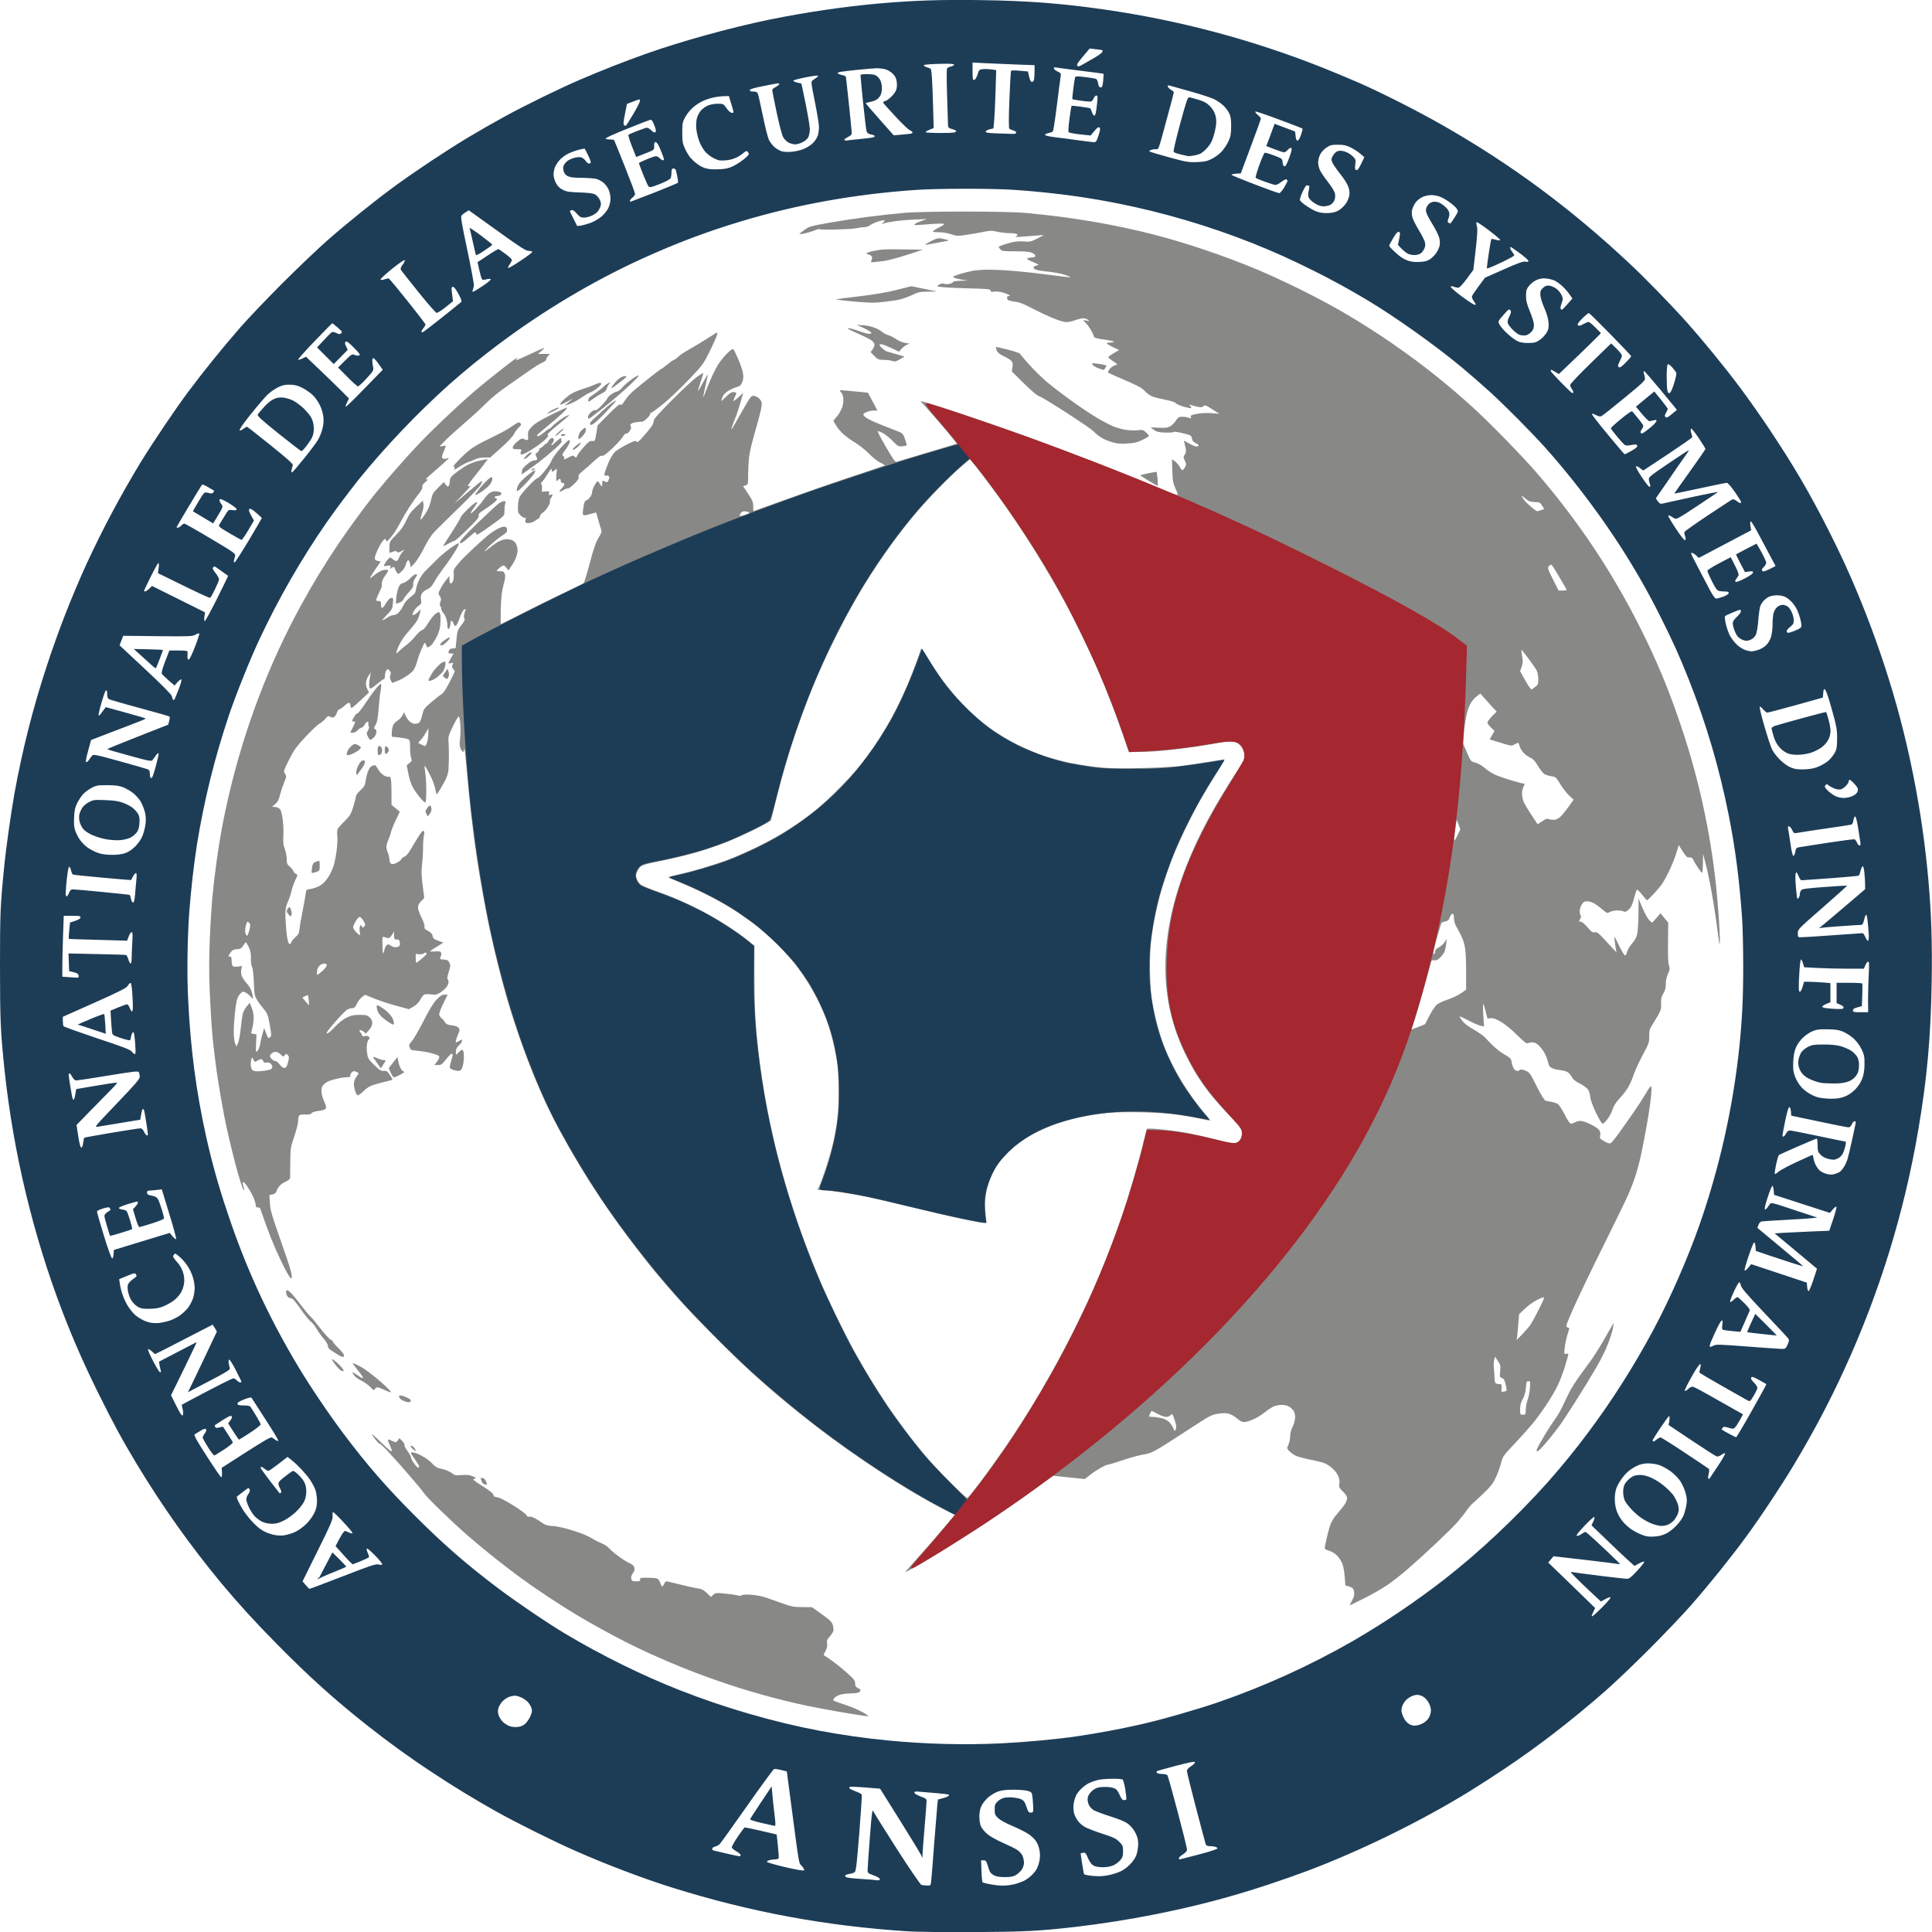 <?xml version="1.0" encoding="utf-8"?>
<svg xmlns="http://www.w3.org/2000/svg" xmlns:xlink="http://www.w3.org/1999/xlink" version="1.1" id="Calque_1" x="0px" y="0px" viewBox="0 0 1903.5 1903.5" style="enable-background:new 0 0 1903.5 1903.5;">
<style type="text/css">
	.st0{fill:#888987;}
	.st1{fill:#1D3D57;}
	.st2{fill:#A5272F;stroke:#A5272F;stroke-width:1.41;}
</style>
<path class="st0" d="M849.2,1690.2c-17.9-2.7-35.8-5.9-53.6-9.5c-60.3-12.7-122.3-34.5-178.5-62.6c-16.7-8.5-33.2-17.6-49.3-27.2&#xA;	c-15.1-9-40-25.5-54.9-36.4c-17.6-13-34.7-26.6-51.3-40.9c-17.2-15-40.5-37.6-43.8-42.4c-3.2-4.8-25.3-30.3-36.7-42.4&#xA;	c-3.5-3.7-6.7-6.6-7-6.4c-0.4,0.2-2.4-1.8-4.5-4.5c-2.1-2.7-3.5-4.9-3.1-4.9c0.4,0,4.9,4.2,10.1,9.2c6.5,6.4,9.4,8.6,9.4,7.3&#xA;	c0-1-1-3.8-2.1-6.2c-1.2-2.4-1.9-4.6-1.6-4.9s2.2,0.3,4.2,1.3c3.7,1.7,3.7,1.7,5.4-0.5l1.7-2.3l2.8,3c1.6,1.6,2.5,3.4,2.2,4&#xA;	c-0.4,0.6,0.9,3.1,2.9,5.7c1.9,2.6,3.5,5.4,3.5,6.4c0,1,1.4,3.7,3,5.9c2.9,4,5,5.3,5,3c0-0.6-2-4-4.5-7.5c-4.4-6.3-4.4-6.4-2-6.4&#xA;	c4.1,0,14.7,5.9,19,10.6c3.4,3.7,5,4.6,10.3,5.8c3.6,0.8,7.5,2.5,9.3,3.9c2.8,2.3,3.6,2.5,9.8,2c5.2-0.4,7.7-0.2,10.8,1.2&#xA;	c3.8,1.6,3.9,1.8,1.6,2.4c-2.1,0.6-1.1,1.5,8.3,7.4c7,4.5,10.6,7.4,10.6,8.6c0,1.3,1,1.9,3.8,2.3c2.3,0.3,8.4,3.4,16,8.2&#xA;	c6.7,4.2,12.5,8.5,12.8,9.5c0.4,1.2,1.2,1.7,2.4,1.4c2.1-0.6,6.6,1.6,12.7,5.9c3.3,2.4,5.4,3,11.5,3.4c9.2,0.7,30.4,7.4,37.5,11.9&#xA;	c2.8,1.8,7.2,4,9.8,5c2.7,1,6,3.3,7.5,5c3.4,4,15.5,12.8,20.4,14.8c2.5,1.1,3.9,2.4,4.4,4.2c0.5,1.9,0.1,3.5-1.5,5.6&#xA;	c-1.5,2-2,3.7-1.5,5.4c0.5,2.2,1.2,2.5,4.9,2.5c3.7,0,4.2-0.3,3.8-1.8c-0.5-1.7,0.2-1.8,8.2-1.7c7.3,0.1,9,0.5,10.1,2.1&#xA;	c0.9,1.3,1.5,2.7,2,4.2c0.3,1.2,1,2.2,1.5,2.2c0.5,0,1.3-1.1,1.9-2.5c0.5-1.4,1.5-2.5,2.2-2.5c0.7,0,6.7,1.4,13.3,3.1&#xA;	c6.6,1.7,14.4,3.4,17.3,3.8c4.2,0.6,6,1.5,9.2,4.6l4,3.9l2.3-2.1c2.1-2,2.8-2.1,11.8-1.2c5.2,0.5,10.7,1.3,12.1,1.8&#xA;	c1.6,0.5,3.3,0.5,4.4-0.2c2.6-1.5,16-0.3,23,2.1c3.3,1.1,10.7,3.7,16.5,5.8c9.2,3.3,11.7,3.8,20,3.8l9.5,0.1l9.8,7&#xA;	c8.2,5.9,9.9,7.6,10.8,10.8c0.6,2.1,0.8,4.7,0.4,5.8c-0.4,1.1-2,3.6-3.7,5.5c-2.5,2.8-2.9,4-2.4,6.7c0.4,2.3,0,4.4-1.4,7&#xA;	c-1.1,2.1-2,3.9-2,4.1s2.8,2.2,6.3,4.5c3.5,2.3,10.5,7.8,15.5,12.2c8.1,7.2,9.2,8.5,9.2,11.4c0,2.7,0.6,3.6,3,4.8&#xA;	c2.6,1.3,2.8,1.7,1.7,3.2c-1,1.4-3,1.8-9.8,2c-8.5,0.2-13.1,1.7-15.8,5c-1,1.2-0.9,1.7,0.6,2.4c1,0.5,5.7,2.2,10.3,3.7&#xA;	c8.6,2.8,17.9,7.1,21.5,9.9c1.1,0.8,1.8,1.5,1.5,1.5L849.2,1690.2L849.2,1690.2z M1330.3,1580.7c0-0.3,0.9-2.2,2-4.2&#xA;	c2.1-3.9,2.4-6.2,1.4-10c-0.4-1.5-1.8-2.6-4.4-3.4l-3.8-1.1l-0.6-8.2c-0.3-4.5-1.3-10.2-2.2-12.8c-1.2-3.1-3-5.9-5.3-8.3&#xA;	c-2.2-2.2-5.4-4.1-7.9-4.8c-2.3-0.6-4.3-1.7-4.3-2.4c0-2.3,2.9-14.9,4.9-21.4c1.5-4.8,3.5-8.2,7.7-13c3.1-3.6,6.5-7.9,7.5-9.5&#xA;	c1.1-1.7,1.9-4.2,1.9-5.6c0-1.7-1.4-3.9-4.1-6.5c-3.8-3.6-4-4.3-3.5-7.8c0.4-2.8,0-5-1.5-8.2c-2.3-4.7-7.7-9.6-13.2-11.9&#xA;	c-1.9-0.8-8.3-2.4-14.4-3.6c-6-1.2-12.5-3-14.4-4c-2.2-1.2-4.2-2.7-5.9-4.4c-2.4-2.6-2.4-2.7-0.8-6.1c1.1-2.6,1.6-5.4,1.7-8.2&#xA;	c0-2.9,1-6.6,2.5-9.7c2.7-5.5,3.2-11.7,1.1-15.3c-1.1-1.7-2.5-3.1-4.2-4.2c-3.8-2.5-11.3-2.6-16.2-0.1c-2.1,1-6.4,4-9.6,6.5&#xA;	c-6.1,4.8-14.8,8.6-19.3,8.6c-1.6,0-4.1-1.4-6.4-3.4c-2.1-1.9-5.6-4-7.9-4.7c-3.1-0.9-5.7-0.9-11.1-0.1c-6.6,1.1-8.3,2-29.2,15.7&#xA;	c-12.2,8-25.7,16.6-30,19.1c-5.8,3.3-9.6,4.8-14.3,5.4c-3.6,0.5-12.5,2.9-19.9,5.4c-7.4,2.5-14,4.5-14.7,4.5&#xA;	c-2.3,0-11.5,5.1-17.3,9.7l-5.8,4.5l-15.6-1.6l-15.6-1.6l-14.2,10.3c-29.2,21.3-59.2,41.4-89.9,60.5c-17.3,10.7-41.1,24.5-41.5,24.1&#xA;	c-0.2-0.2,5.6-6.8,12.8-14.8c8.3-9.2,16.4-18.5,24.5-28l11.4-13.4l-11.8-6.1c-23.2-12.1-46.7-26.3-76.4-46.4&#xA;	c-21.9-14.8-43.2-30.5-63.9-47.1c-32.8-26.2-57-48.2-89.3-81c-33.5-34-54.6-58.5-81.8-94.9c-17-22.8-32.9-46.4-47.5-70.7&#xA;	c-13.6-22.7-25-44-33.3-61.9c-13.5-29.3-28-68.8-37.5-101.8c-6.2-21.9-11.7-43.9-16.5-66.1c-4.1-19.2-9.7-49.9-13.1-72.6&#xA;	c-3.5-23.4-7.2-55.8-9.5-82.5c-1.1-12.6-2.2-23.1-2.5-23.5c-0.3-0.3-0.6,0.2-0.6,1.1c0,0.9-0.4,1.7-0.8,1.7s-1.5-1.5-2.3-3.2&#xA;	c-1.2-2.6-1.3-4.7-0.6-10.3c1-7.8,0.1-21.5-1.4-21.5c-0.5,0-3.1,4.4-5.7,9.8c-4.1,8.4-4.7,10.4-4.3,14.8c0.5,6.9,0.5,19.8,0,27&#xA;	c-0.5,6.1-1.8,9.4-8.2,20.1c-3.5,5.7-3.5,5.8-4.1,2.9c-1.5-7.4-3-11.5-6.8-18.7c-2.2-4.3-4.2-7.6-4.4-7.4c-0.2,0.2,0.1,3.5,0.6,7.3&#xA;	c1.3,8.8,1.3,28.1,0.1,28.9c-1.2,0.8-10.1-10.2-13-16.1c-1.2-2.5-3-8.1-3.8-12.5l-1.6-8l2.7-2.2c2.5-1.9,2.6-2.5,1.7-5&#xA;	c-0.6-1.5-1.1-6.2-1.1-10.3c0-7-0.1-7.5-2.5-8.4c-1.4-0.5-5.4-1.2-9-1.6l-6.5-0.7V722c0-2.3,0.4-4.6,1.1-6.8&#xA;	c0.6-1.8,2.6-4.1,4.5-5.2c2-1.3,3.8-3.1,5-5.2l1.6-3.1l1.3,3.2c2,4.7,5.9,8.2,9.1,8.2c1.5,0,3.5-0.4,4.3-1c0.8-0.5,2.2-3.8,3-7.4&#xA;	c1.5-6.2,1.8-6.7,9.4-13.2c4.4-3.7,8.9-7.2,10-7.7c1.2-0.5,4.4-5.4,7.4-11.2c2.9-5.6,5.3-10.6,5.3-11.1c0-0.5-0.7-1.7-1.6-2.7&#xA;	c-1.3-1.4-1.4-2.2-0.5-3.9c1-2,0.9-2.1-1.4-1.5c-1.4,0.3-2.6,0.3-2.6-0.1c0-0.4,1.1-2.7,2.5-5.1l2.5-4.3h-2.5&#xA;	c-1.4,0-2.5-0.4-2.5-0.9c0-2.6,1.5-4.1,4.1-4.1c1.6,0,2.9-0.3,3-0.8l0.8-8.9c0.7-7.4,1.1-8.6,4.9-13.5c2.6-3.4,3.7-5.6,3-6&#xA;	c-1.1-0.7-0.7-4.4,0.8-8.3c0.6-1.6,0.5-1.7-1.2-0.8c-1.1,0.6-3,4.1-4.4,8.3c-1.4,4-3.1,7.5-3.8,7.7s-1.5-0.4-1.9-1.4&#xA;	c-0.4-1.2-1-2.3-1.8-3.3c-0.9-1.1-1.2-0.5-1.6,2.9c-0.6,5.3-3,6.8-3,1.8c0-4.8-1.7-10.1-4-12.6c-1.1-1.2-2-3-2-4c0-1-0.5-2.3-1-2.9&#xA;	c-0.7-0.7-0.7-2,0.1-4.1c0.9-2.5,0.8-3.6-0.6-5.7c-1.6-2.4-1.6-2.8,0.4-6.8c1.6-3.1,3.5-6,5.6-8.7l3.5-4.4v3.7&#xA;	c0,2.5,0.5,3.7,1.4,3.7c0.8,0,1.8-1.2,2.3-2.8c0.5-1.5,0.7-4.6,0.5-6.8c-0.4-3.7,0.1-4.6,4.6-10c5-6,21.9-22,30.2-28.6&#xA;	c5.9-4.7,12.6-8,15.3-7.7c1.5,0.2,2.3,1.1,2.5,2.9c0.3,2.2-0.6,3.2-6,6.7c-4.4,3.1-8.5,6.5-12.3,10.3c-6,6.2-5.2,5.9,4.7-1.8&#xA;	c2.9-2.3,7.2-4.7,9.4-5.2c5.7-1.5,11,0.1,13,3.9c0.8,1.6,1.5,4.6,1.5,6.7c0,4.3-2.8,11.1-6.7,16.2L501,562l-2.2-2.7&#xA;	c-1.8-2.3-2.5-2.6-4.1-1.7c-1.1,0.6-2.8,2-3.9,3.1c-1.9,2.1-1.9,2.1,1.8,2.1c3.1,0,3.9,0.4,4.7,2.7c0.8,2.1,0.5,4.5-1.2,10.8&#xA;	c-1.7,6.2-2.3,11.5-2.7,23.3c-0.2,8.4-0.2,15.3,0,15.3s9.6-4.7,20.9-10.4c13.2-6.7,26.6-13.3,40-19.7c10.7-5.1,20.1-9.7,20.7-10.3&#xA;	c0.7-0.6,3.4-9.6,6.2-20.1c3.7-14.1,5.9-20.3,8.5-24.5c2.8-4.4,3.3-6,2.6-8.1c-0.5-1.4-1.8-5.8-2.9-9.7l-2.1-7.2l-5.2,1.4&#xA;	c-8.7,2.3-8.5,2.4-7.4-5.6c0.7-5.4,1.4-7.1,2.8-7.6c2.7-0.9,5.9-5.4,5.9-8.3c0-1.4,1.2-4.6,2.6-7c2.8-4.8,2.6-4.8,6.1,0.5&#xA;	c1,1.6,1.2,1.5,1.2-1.4c0-1.8,0.3-3.3,0.6-3.3s1.4,0.5,2.5,1c1.5,0.8,2.1,0.6,2.9-0.9c0.6-1.1,0.9-2.3,1-3.5c0-1-0.9-1.6-2.6-1.6&#xA;	c-2.3,0-2.5-0.3-1.9-2.8c0.4-1.5,2-6,3.7-10c1.7-4,4.4-8.6,6.1-10.3c1.7-1.7,7-5,11.9-7.5c7.6-3.8,9-4.2,9.7-2.9&#xA;	c0.7,1.3,2.5-0.2,8.8-7.6c6-6.9,7.9-9.9,7.9-12.1c0-2.4,3-5.9,18.5-21.5c10.2-10.2,21.1-20.4,24.2-22.5c3.1-2.2,5.9-3.9,6.2-3.9&#xA;	c0.3,0-0.8,3.9-2.5,8.7c-1.6,4.8-2.8,8.8-2.6,9c0.2,0.2,2.4-3.6,5-8.4s4.7-8.3,4.7-7.8s-1.1,5.7-2.4,11.5&#xA;	c-1.3,5.8-2.3,10.6-2.1,10.8s2.4-5.4,5.1-12.3c2.7-6.9,7-15.9,9.6-19.9c5.3-8.1,13.6-16.4,15-15c0.5,0.5,2.7,5,4.9,10.1&#xA;	c2.2,5,4.3,11.4,4.6,14c0.5,3.3,0.2,6-0.9,8.5c-1.2,2.8-2.3,3.9-5.2,4.6c-2.8,0.9-5.5,2.1-8.1,3.6c-3,1.7-5,3.8-6,6.2&#xA;	c-0.8,2-1.4,3.8-1.2,3.9s2.3-1.7,4.7-4.2c3.1-3.2,5.2-4.5,7.2-4.5c1.5,0,2.8,0.5,2.8,1.1c0,0.6-0.7,2.4-1.6,4.1&#xA;	c-0.9,1.7-1.3,3.3-1.1,3.5c0.3,0.3,2.5-1.4,5-3.7l4.5-4.2l-2.6,9.3c-1.4,5.1-3.7,12-5.1,15.4c-2.8,6.7-4.6,12.1-3.6,11.1&#xA;	c0.4-0.4,4.8-8,9.8-16.9c8.7-15.4,9.3-16.2,12-16c1.6,0.1,4,1.4,5.4,2.8c2,2,2.5,3.4,2.3,6.8c-0.1,2.3-2.7,12.7-5.7,23&#xA;	c-3,10.3-6,22.2-6.5,26.4c-0.7,6-1,12-1.1,18c0,10.1,0,10.4-2.5,11.2l-2.5,0.8l5,7.5c4.2,6.4,5,8.2,5,12.3c0,2.6,0.2,4.8,0.3,4.8&#xA;	c0.2,0,13.9-5,30.5-11c16.6-6,45.2-16,63.5-22.1c11.6-3.9,23.2-7.7,34.8-11.7c1-0.4-0.3-1.4-3.5-2.8c-3-1.4-7.7-5-11.5-9&#xA;	c-3.6-3.7-9.7-8.5-13.5-10.8c-4.2-2.5-8.2-5.4-11.9-8.6c-2.7-2.5-6-6.5-7.3-8.8l-2.5-4.3l3.6-4.2c2-2.3,4.3-6.4,5.2-9.1&#xA;	c1.9-5.8,1.4-12-1.2-14.8c-1.7-1.8-1.7-1.9,0.2-1.9c1,0,7.4,0.5,14.1,1.2l12.2,1.2l4.7,8.8l4.7,8.8h-3.6c-4.6,0-10.9,2.6-10.3,4.2&#xA;	c0.8,2.4,6.9,5.7,20.1,10.8c7.2,2.8,14.5,5.7,16.2,6.4c2.4,1.1,3.4,2.5,4.8,6.8c1,3,1.7,5.7,1.7,6c0,0.3-1.9,0.7-4.2,1&#xA;	c-4,0.4-4.5,0.1-9.8-5.3c-3-3.1-7.5-6.6-9.9-7.9c-2.4-1.2-4.6-2-4.8-1.7c-0.3,0.3,3.4,7.3,8.2,15.6c6.6,11.4,9.1,15,10.3,14.6&#xA;	l30.2-9c15.7-4.7,28.9-8.7,29.2-8.8c0.7-0.2-14.8-18.6-29.2-34.8l-6.5-7.2l3.5,0.8c6.4,1.4,68.3,22.2,98.1,33&#xA;	c48.2,17.5,98,36.9,135.9,52.9c8.4,3.5,15.5,6.1,15.8,5.7c0.3-0.4-0.7-3.4-2.2-6.6c-2.3-5-2.7-7.5-3-17.2l-0.3-11.4l3.2,2.4&#xA;	c1.9,1.5,3.5,3.4,4.7,5.6c0.8,1.8,1.9,3,2.5,2.8c0.6-0.2,1.7-1.5,2.5-3c1.3-2.3,1.3-3-0.2-6.2c-1.6-3.3-1.6-3.8-0.1-6.1&#xA;	c1.6-2.4,1.6-4-0.2-11l-0.7-2.8l5.8,3.2c5.3,3,8.6,3.5,8.6,1.3c0-0.5-1.3-1.5-2.9-2.1c-2.1-0.9-3.1-2.1-3.5-4.4&#xA;	c-0.6-3.1-0.9-3.3-9.1-5.3c-4.7-1.1-8.8-1.7-9-1.2s-4,0.7-8.3,0.6c-6.2-0.2-8.4-0.7-11-2.5c-1.8-1.3-3.2-2.4-3.2-2.5&#xA;	s3.5-0.1,7.8,0.2c6,0.4,8.6,0.1,11-1.2c1.8-0.9,4.4-3.4,5.8-5.6c2.3-3.5,3.1-4,6.4-4c2.1,0,5,0.5,6.4,1c2.3,0.9,2.6,0.8,2.1-0.8&#xA;	c-0.5-1.6,0.3-2,6.3-3.1c4.2-0.7,9.8-1,14.3-0.6l7.4,0.6l-7-4.5c-6.2-4-7.2-4.4-8.6-3c-1.3,1.2-2.5,1.3-6.1,0.5&#xA;	c-2.2-0.5-4.3-1-6.4-1.7c-1.7-0.6-1.8-0.5-0.5,1c0.8,0.9,1.2,1.9,0.9,2.2c-0.3,0.2-3.5-0.4-7.3-1.5c-3.7-1.1-7.3-2.6-7.9-3.5&#xA;	c-0.7-0.9-4.7-2.2-9.7-3.2c-4.7-0.9-10.4-2.3-12.8-3.1c-2.4-0.9-5.8-3.2-7.9-5.5c-2.9-3.2-6.6-5.2-19.6-10.8&#xA;	c-8.8-3.8-16.3-7.1-16.6-7.4s0.2-1.7,1.1-3.1c1.3-1.7,2.9-3,4.9-3.9l3.2-1.3l-4.9-3.4c-4.6-3.2-4.8-3.4-3-4.8&#xA;	c1.9-1.3,3.8-2.5,5.7-3.6l3.8-2.2l-6.1-2.9c-3.3-1.6-6-3.3-6-3.7c0-0.5,1.6-0.8,3.5-0.8s3.5-0.4,3.5-0.8c0-0.5-4.3-1.4-9.6-2.1&#xA;	c-7.2-1-9.7-1.7-10.1-2.9c-1.1-3.8-4.6-9.9-7.6-13l-3.2-3.4l3.4,0.6c3.2,0.6,3.3,0.5,1.5-0.8c-1.4-0.9-3-1.4-4.6-1.5&#xA;	c-1.5,0-5.3,0.9-8.6,2.1c-4,1.4-7.2,1.9-9.8,1.5c-5.3-0.8-18.8-6.5-32.2-13.5c-8.3-4.4-12.5-6-17-6.5c-3.3-0.4-6.3-1.2-6.8-1.9&#xA;	c-1.3-2-0.8-3.6,0.9-3.6c2.8,0,0.2-1.6-5.5-3.4c-3.3-1-6.6-1.4-8.7-1c-2.7,0.5-3.4,0.3-3.7-1c-0.3-1.5-2.7-1.7-19.4-2.1&#xA;	c-10.5-0.3-22.4-0.8-26.5-1.2c-7.5-0.7-7.5-0.7-4.9-2.4c1.6-1.2,3.6-1.5,5.5-0.9c3,0.8,8.4-0.5,8.4-2c0-0.5,4-1,8.8-1.1&#xA;	c4.8-0.1,6.7-0.3,4.2-0.5c-5.4-0.4-13-2.3-13-3.3s12.3-4.7,19.5-6c3.3-0.6,10-1.1,14.8-1.1c14.1,0,36.5,1.9,59.8,5&#xA;	c11.8,1.6,21.6,2.7,21.8,2.5c0.2-0.2-2.5-1.3-6-2.5s-11-2.5-16.6-3.1c-5.7-0.5-11.2-1.5-12.3-2.1s-1.9-1.6-1.7-2.3&#xA;	c0.2-0.6,1.7-1.4,3.3-1.7c2.7-0.5,2.3-0.7-4-3.4c-5.5-2.3-6.5-3.1-5-3.7c1-0.4,3.2-0.8,4.7-0.8c4-0.1,3.5-2.9-0.7-4.6&#xA;	c-2.4-1-7.4-1.4-16.4-1.4c-11.2,0-13.1-0.2-14.5-1.8c-0.9-1-1.7-2.1-1.7-2.4c0-0.8,4.6-2.5,12-4.4c4.3-1.1,8.7-1.5,13-1.1&#xA;	c6,0.5,7,0.2,13-2.9l6.5-3.4l-7.3,0.5l-14.5,1.1c-5.8,0.4-6.9,0.3-5.4-0.6c1.5-0.9,1.6-1.3,0.5-2c-0.8-0.5-4.1-0.9-7.4-0.9&#xA;	c-3.3,0-8.7-0.7-12-1.4c-5.2-1.2-6.9-1.2-13,0.1c-3.8,0.8-11.3,2.1-16.7,2.9c-9.2,1.4-10,1.4-15.5-0.5c-4-1.3-8.1-1.9-12.2-2&#xA;	c-5.2,0-6.3-0.2-5.4-1.3c0.6-0.7,3.4-2.4,6.2-3.7c2.8-1.3,4.7-2.7,4.2-3.2c-0.5-0.4-6.4-0.4-13.3,0.2c-6.9,0.5-13.3,1-14.4,1&#xA;	c-3.2,0-0.4-2,5.6-4.1l5.3-1.9l-13.5,0.6c-12.2,0.5-24.1,2.1-29.5,3.9c-2,0.6-2,0.6-0.1-0.9c1.1-0.9,1.7-1.9,1.3-2.2&#xA;	c-1-1-11.2,2.4-14,4.6c-1.6,1.2-3.5,1.9-5.5,2c-1.6,0-5.4,0.5-8.4,1.1c-6.1,1.2-37,1.9-36.3,0.8c0.2-0.4-2.2,0.3-5.3,1.6&#xA;	c-5.5,2.1-14.3,4.1-14.3,3.2c0-0.2,2.3-2,5-4c4.7-3.4,6.3-3.8,24.8-7.1c21.9-3.9,50-7.6,72.8-9.6c20.2-1.8,101-1.8,120.2,0&#xA;	c45.9,4.2,86.9,11.2,126.7,21.4c31.4,8.1,69.3,20.9,101.6,34.4c12.3,5.2,24.4,10.8,36.4,16.6c33.1,16.1,56.6,29.6,86.9,49.6&#xA;	c11.3,7.6,22.4,15.4,33.3,23.5c18.4,13.7,36.1,28.3,53.1,43.6c18.1,16.2,53.5,52.5,68.7,70.5c39.7,46.8,70.8,93.7,97.8,146.9&#xA;	c17.3,34.2,29.5,63.4,42.3,101.9c16.6,49.7,27.8,101.1,33.4,153.2c2.1,19.8,4.1,48.2,3.9,56c-0.1,2.8-0.3,3.9-0.5,2.5&#xA;	c-1.2-8.2-2.3-16.3-3.4-24.5c-3-21.7-7.1-43.2-10.8-57.1l-1.9-7l-0.1,9.3c-0.1,5.1-0.4,9.3-0.8,9.3c-0.9,0-6.7-8.5-8.4-12.3&#xA;	c-1.1-2.5-2.5-3.2-5.6-2.8c-0.7,0.1-3-2.6-5.1-6l-3.9-6.1l-2.6,8.4c-3.1,10-10.6,25.6-14.9,31.3c-3.5,4.6-12.9,14.6-13.8,14.6&#xA;	c-0.3,0-2.5-2.5-4.9-5.6c-2.4-3.1-4.7-5.2-5.1-4.8c-0.4,0.5-1.7,4.4-2.9,8.8c-1.6,6.1-2.8,8.7-5.2,10.8c-2.4,2.2-3.4,2.6-5,1.8&#xA;	c-2.8-1.5-10.1-1.2-13.4,0.5c-2.8,1.5-3,1.4-8-2.9c-2.8-2.4-6.6-5.1-8.4-6c-2-0.9-4.1-1.5-6.3-1.6c-2.4,0-3.5,0.7-5.1,3.2&#xA;	c-2.1,3.4-2.6,8.3-1.1,10.7c0.6,0.9,0.4,2.2-0.6,3.8c-1.4,2.2-1.4,2.3,0.5,2.3c1.2,0,3.9,2.2,6.8,5.5c4,4.7,5.2,5.5,7.3,5&#xA;	c2.2-0.5,3.8,0.8,11.9,9.7l9.4,10.2l-0.7-4.2c-0.4-2.8-0.8-5.6-1.2-8.5c-0.5-3.9-0.2-3.6,3.9,4.8c2.4,5,5.1,9.6,5.8,10.3&#xA;	c1.2,1,1.7,0.5,2.7-3.1c0.7-2.3,3-6.1,5.1-8.4c2.5-2.6,4.2-5.8,4.9-9.3c0.6-2.9,1.1-11.8,1.2-19.9l0.1-14.7l4,9.5&#xA;	c2.3,5.4,5.2,10.6,6.7,11.9l2.7,2.4l4.1-4.7l4.1-4.7l3.8,4.6l3.8,4.6l-0.2,19.3c-0.2,13.1,0.1,20.4,0.9,22.8c1.1,3.1,0.9,4.2-1,8.5&#xA;	c-1.4,3.1-2.1,6.5-2.1,9.9c0.1,3.7-0.6,6.1-2.4,9.3c-2,3.5-2.5,5.4-2.2,10c0.3,6.1-0.3,7.5-8.3,20.2c-3,4.7-3.4,6.3-3.4,12&#xA;	c0,6.2-0.4,7.4-6.3,18.2c-3.4,6.4-7.3,14.7-8.6,18.5c-1.4,4.2-3.1,8.3-5.1,12.2c-1.5,2.9-5.3,8.2-8.6,11.6c-4.3,4.7-6.3,7.8-7.7,12&#xA;	c-1.8,5.7-7.5,13.6-9.8,13.6c-0.7,0-3.5-4.8-6.4-10.8c-3.3-6.9-5.3-12.5-5.6-15.6c-0.2-2.7-1.3-6.1-2.4-7.5c-1.1-1.5-4.7-4-8-5.7&#xA;	c-4.3-2.1-6.5-3.9-7.6-6.2c-1-1.9-2.4-3.6-4.2-4.9c-1.4-0.9-4.6-1.8-6.9-2s-5.8-0.9-7.8-1.7c-3-1.2-3.7-2.2-4.7-6.2&#xA;	c-0.8-3-1.8-5.8-3.2-8.6c-1.5-2.7-3.4-5.2-5.5-7.4c-2.6-2.6-4.4-3.5-6.8-3.5c-1.8,0-3.8,0.4-4.6,0.9c-0.9,0.6-4.1-1.8-10.6-8.3&#xA;	c-10.8-10.7-20.4-16.8-25.6-16.4l-3.4,0.3l-1.7-6.8c-0.9-3.8-2-7.1-2.4-7.5c-0.4-0.4-0.4,4.4,0,10.7l0.7,11.4l-3.4-0.7&#xA;	c-1.9-0.4-7.2-2.7-11.8-5.1c-4.6-2.4-8.6-4.3-8.8-4.1c-0.2,0.2,1,2.1,2.6,4.3c1.9,2.6,6,5.7,11.6,8.9c4.8,2.7,9.8,6.3,11.3,8&#xA;	c6.3,7.2,13.3,13.3,19,16.5c5.5,3.2,6.2,3.9,6.8,7.5c0.3,2.2,1.3,5,2.1,6.3c1.5,2.4,4.3,2.9,6,1.2c0.7-0.7,2.4-0.4,5.3,0.7&#xA;	c4.1,1.6,4.6,2.2,11.2,15.4c4.2,8.4,7.6,13.9,8.7,14.2c1,0.3,3.6,0.8,5.8,1.2c2.2,0.4,5,1.3,6.3,2.1s4.3,5.5,6.8,10.4&#xA;	c2.8,5.5,5.1,9,6.1,9c0.8,0,2.9-0.7,4.6-1.6c1.9-1,4.1-1.3,6.2-1c5.2,1,15.4,6.3,17.1,8.9c1,1.6,1.4,3.6,1,5.4&#xA;	c-0.6,2.8-0.2,3.2,4.1,5.7c3.4,1.9,5.2,2.4,6.4,1.7c1-0.5,4.6-5.1,8.2-10.1c3.5-5,9.7-13.7,13.6-19.3c4.2-6,8.2-12.1,12-18.4&#xA;	c2.6-4.5,5.1-8.2,5.5-8.2c2.3-0.1-1,24.6-7.7,58.5c-4.3,21.6-7.5,32.2-14.8,49.1c-1.9,4.4-12.9,26.9-24.4,50.1&#xA;	c-11.5,23.1-24.6,50.4-29.1,60.6c-7.6,17.3-8,18.6-6.2,19.2c1.1,0.4,2,0.9,2,1.1c0,0.2-0.9,3.2-2,6.6c-1.2,4.1-2.1,8.3-2.6,12.6&#xA;	c-0.6,6.2-0.6,6.4,1.5,5.8c1.2-0.3,2.1-0.1,2.1,0.4c0,0.6-1.4,5.7-3.1,11.4c-2,6.4-4.3,12.7-7.1,18.9c-4.8,10.2-16.2,27.5-25.4,38.6&#xA;	c-5.8,6.7-11.7,13.4-17.8,19.8c-10.8,11.4-11.2,12-13,19c-1.4,4.9-3.1,9.6-5.2,14.2c-2.5,5.3-5.3,8.9-11.2,14.5&#xA;	c-3.7,3.6-7.5,7.1-11.3,10.5c-2.3,2.1-4.4,4.6-6.2,7.2c-1.5,2.3-5.6,7.5-9.1,11.5c-6.7,7.7-33.2,32.6-50.2,47.3&#xA;	c-6,5.1-12.2,9.9-18.6,14.5c-4.7,3.2-14.9,9.1-22.7,13c-7.8,3.9-14.4,7.2-14.7,7.2S1330.4,1580.9,1330.3,1580.7L1330.3,1580.7z&#xA;	 M965.6,1460.5c6.2-8.2,16.8-23.1,23.7-33c25-36.3,47.4-74.3,67.1-113.7c6.8-13.5,15.9-32.4,20.1-42.1c10.5-23.8,20-48,28.5-72.6&#xA;	c7.2-21,17.6-56.9,21.6-74.1c1.5-6.6,3-12.3,3.4-12.8c0.9-1,20.8,0.8,36.1,3.4c9.4,1.7,18.8,3.7,28.1,6.1c8.5,2.2,17.3,4.3,19.5,4.5&#xA;	c3,0.3,4.7-0.1,6.7-1.7c2.9-2.3,4.4-7.4,3.2-11.2c-0.4-1.3-6.2-8-12.9-14.9c-6.7-6.9-15.4-16.7-19.4-21.9c-4.6-6-8.9-12.2-12.9-18.5&#xA;	c-4.1-6.9-7.9-14-11.4-21.2c-3.2-6.6-7.3-17-9.3-23.1c-2.2-6.9-4-14-5.6-21c-1.4-7.4-2.5-14.9-3.2-22.5c-0.6-6.9-0.9-18.3-0.6-25.5&#xA;	c0.6-14.2,2.7-30,5.8-44.1c3.1-14.3,8.6-31.9,14.6-47.1c12.3-31.1,27.3-59,51.4-95.7c4.9-7.5,6-9.9,6-13.4c0-5.2-3.2-10.3-8.2-13&#xA;	c-3.6-1.9-3.6-1.9-18.5,0.8c-30,5.4-59.4,8.7-77.9,8.7h-9.3l-5.8-16.8c-7.3-21-15.3-41.8-24-62.3c-7.3-17.2-24.4-52.5-34.3-70.6&#xA;	c-16.1-29.4-33.7-57.9-52.6-85.5c-12.1-17.5-39-53.3-39.9-53c-0.4,0.2-4.5,3.5-9.1,7.5c-4.6,4-14.5,13.4-21.9,21&#xA;	c-22.1,22.6-42.4,48-61.5,76.9c-13.3,20.2-25.4,41-37.6,65.1c-15.3,30.2-26.7,56.7-38.6,90.2c-8,22.4-14.8,45.2-21.5,72l-5.8,23&#xA;	l-7.4,4.3c-9.8,5.6-29.1,14.4-43.7,19.8c-8.3,3-16.7,5.7-25.1,8.1c-10.5,2.8-21.1,5.3-31.7,7.5c-12.9,2.6-19,4.2-20.5,5.6&#xA;	c-1.5,1.5-2.7,3.3-3.6,5.3c-1.1,2.6-1.2,4.1-0.3,6.6c0.6,1.8,2.1,4.2,3.3,5.4c1.2,1.2,7,3.7,12.7,5.8c16.3,5.6,32.3,12.4,47.6,20.4&#xA;	c15.9,8.2,33.2,19.2,45.2,28.8l7.2,5.8v29.6c0,30,0.9,47.6,3.7,72.2c4.5,39.7,12,79.1,22.5,117.7c10.2,36.9,22.7,73.1,37.6,108.4&#xA;	c9.3,22,25.6,55.5,36.5,75c21,37.8,46.1,74.2,70.9,102.8c11.1,12.8,37.2,38.8,38.6,38.3C953.9,1475.6,959.4,1468.7,965.6,1460.5&#xA;	L965.6,1460.5z M968.4,1204.8c-7.9-0.9-36-7-67.4-14.7c-19.1-4.6-40.1-9.6-46.7-10.9c-14.5-3.1-38.5-6.6-44.3-6.6&#xA;	c-2.3,0-4.3-0.2-4.3-0.6c0-0.3,0.7-1.8,1.5-3.4c2.7-5.2,10.2-28.4,12.9-39.6c4.7-19.8,6.1-32.5,6.1-53.6c0-13.8-0.5-22.8-1.8-30.5&#xA;	c-2.3-14.6-6-28.9-10.3-40.5c-2.6-6.8-5.6-13.5-8.8-20c-6.6-12.9-14.5-25.2-23.5-36.5c-4.9-5.9-10-11.6-15.5-17.1&#xA;	c-5-5-13.7-12.7-19.3-17.2c-6.6-5.2-13.4-10.1-20.3-14.8c-7.3-4.7-14.9-9.2-22.5-13.4c-8.9-4.7-18-9-27.2-13&#xA;	c-8.2-3.4-16-6.7-17.3-7.3c-2.2-0.9-1.3-1.3,8-3.4c15-3.4,32.5-8.5,47.6-13.9c7.2-2.6,21.6-8.9,32-14c21-10.3,41.2-23.2,57.7-36.8&#xA;	c11.7-9.7,32.5-30.6,41.5-41.8c19-23.7,34.8-50.3,47.3-79.8c3.4-8.1,6.6-16.3,9.6-24.5l4.1-11.7c0.3-0.8,3.5,3.5,7.2,9.8&#xA;	c4.1,6.8,8.5,13.4,13,19.9c4.7,6.4,9.8,12.7,15,18.7c5.5,6.1,11.3,12,17.4,17.5c5.8,5,11.8,9.8,18,14.3c5.2,3.7,16,10.1,24,14.1&#xA;	c8,4,20.2,9.2,27.1,11.4c6.9,2.3,17.9,5.2,24.5,6.6c8.8,1.7,17.6,3.1,26.5,4.2c11.6,1.3,20.1,1.6,42.1,1.1c15.9-0.3,33-1.2,40.6-2.1&#xA;	c7.2-0.9,19.6-2.7,27.7-4.1c5.2-0.9,10.5-1.7,15.7-2.5c0.6,0-2.9,6.2-7.7,13.8c-5.4,8.5-10.6,17.1-15.7,25.8&#xA;	c-9.6,16.8-22.3,43.4-28.9,60.6c-3.5,9.3-6.7,18.8-9.6,28.4c-4.6,16.1-8,32.6-10.2,49.2c-1.8,14.7-1.5,42.8,0.5,57&#xA;	c0.9,6.6,3.2,17.9,5.1,25.1c2,7.6,4.3,15.2,7.1,22.6c9.1,23.3,23.6,47.1,40.7,67.2c2.6,3.1,4.8,5.8,4.8,6.1s-3.7-0.4-8.3-1.4&#xA;	c-4.5-1-14.3-2.8-21.8-3.9c-9.4-1.5-20.5-2.3-36.7-2.7c-14.7-0.3-27.3-0.1-34.6,0.6c-6.3,0.7-17,2.3-23.9,3.7&#xA;	c-8.2,1.7-16.3,3.9-24.3,6.4c-7.5,2.6-14.8,5.6-21.8,9.1c-10.8,5.6-19.4,11.5-27.2,18.8c-3.4,3.3-6.4,6.8-9.2,10.6&#xA;	c-8,11.3-11.8,20.8-13.6,34.1c-0.8,5.7-0.8,11.4,0,17.1c0.6,4.7,1,8.7,0.8,8.8C971.5,1205.1,970,1205,968.4,1204.8L968.4,1204.8z&#xA;	 M1157.6,1399.9c-1-3.3-2.2-6.2-2.6-6.5c-0.4-0.2-1.3,0.2-1.9,1.1c-0.7,0.8-2.6,1.5-4.3,1.5c-1.7,0-5.5-1.4-8.5-3.1&#xA;	c-3-1.7-5.6-2.9-5.7-2.8c-0.6,0.7-2.5,4.7-2.5,5.3c0,0.3,1.6,0.6,3.5,0.6s5.7,0.5,8.4,1.1c5.6,1.2,9.6,4.5,11.9,9.9&#xA;	c1.5,3.4,1.5,3.4,2.5,1.2C1159.2,1406.5,1159,1404.4,1157.6,1399.9L1157.6,1399.9z M1503.3,1388.4c0.1-3,0.9-7.2,1.8-9.3&#xA;	c0.9-2.1,1.8-7,2.2-11c0.5-6.8,0.4-7.3-1.4-7.3c-1.8,0-2.1,0.8-2.5,6.4c-0.3,4.4-1.4,8-3.1,11.2c-1.8,3-2.7,6.5-2.6,10.1&#xA;	c0,5.2,0.1,5.4,2.8,5.4C1503,1393.9,1503.1,1393.7,1503.3,1388.4L1503.3,1388.4z M1484.4,1370.3c0.2-0.2-0.2-2.8-0.9-6&#xA;	c-1-4.4-1.8-5.9-3.7-6.6c-2.2-0.8-2.3-1.3-1.8-6.7c0.6-5.2,0.3-6.2-2.2-10.1l-2.8-4.3l-0.9,3.3c-0.5,1.8-0.6,5.8-0.2,8.8&#xA;	c0.3,3,0.6,7.3,0.6,9.4c0,2.2,0.5,4.3,1.2,4.8c0.7,0.4,2.4,0.8,3.7,0.8c2.1,0,2.3,0.4,2,4c-0.4,3.8-0.3,3.9,2.2,3.4&#xA;	C1482.5,1371,1483.5,1370.7,1484.4,1370.3z M1507.1,1306.3c1.4-1.8,5.4-9,8.9-16c5.6-11,6.1-12.6,4.2-12&#xA;	c-5.5,1.7-12.6,6.1-17.8,11.1l-5.7,5.4l-0.7,8.7c-0.4,4.8-0.9,10.5-1.2,12.8l-0.5,4l5.1-5.3&#xA;	C1502.3,1312,1505.7,1308.1,1507.1,1306.3z M1404,1009.1c0.1-0.1,2.1-3.9,4.4-8.5c2.3-4.5,5.5-9.3,7.1-10.7c1.6-1.3,6.3-3.6,10.7-5&#xA;	c4.3-1.5,10.2-4.2,13.1-6.2l5.2-3.6l0-18.2c0-11.7-0.5-20.5-1.4-24.8c-1.3-5.9-2.5-8.9-8.8-20.2c-1.1-2.3-1.7-4.9-1.8-7.4&#xA;	c0-3-0.4-4.2-1.4-4.2c-0.8,0-2,1.6-2.7,3.5c-1,2.8-1.9,3.6-4.7,4.1c-1.9,0.3-3.5,1.1-3.7,1.8l-2.9,9.6c-1.5,4.9-2.8,9.8-4,14.8&#xA;	c-1.1,4.6-1.1,6.2-0.3,5.9c0.6-0.2,1.2-1.4,1.2-2.6c0-1.5,1.2-2.8,3.5-3.9c1.9-1,4.5-3.2,5.7-5.1l2.2-3.3l-0.6,5.3&#xA;	c-0.3,3-1.2,6.5-1.9,7.9c-0.7,1.4-2.6,3.8-4.3,5.4c-2.2,2.1-3.7,2.8-5.6,2.4c-2.3-0.4-2.7-0.1-3.6,3.6&#xA;	c-3.5,13.6-11.5,41.9-14.8,52.4l-3.9,12.2l6.6-2.5C1399.5,1011,1401.8,1010.1,1404,1009.1L1404,1009.1z M1436.2,822.6l2.6-5.6&#xA;	l-1.8-4.7l-1.8-4.7l-0.7,4.5c-1.5,10.5-2,16-1.4,16C1433.3,828.1,1434.8,825.6,1436.2,822.6L1436.2,822.6z M1522,807.5&#xA;	c1.3-0.9,2.6-1,4.5-0.3c1.4,0.5,4,0.7,5.7,0.4c1.7-0.3,4.4-2,6.1-3.8c1.7-1.8,5.1-6.1,7.6-9.6l4.5-6.3l-4.4-4.1&#xA;	c-2.4-2.2-6.4-7.3-8.7-11.2c-4.1-6.8-4.5-7.2-8.9-7.8c-2.5-0.4-5.6-1.4-6.9-2.2c-1.3-0.9-4.2-4.5-6.3-8.1c-2.9-4.8-5-7-7.8-8.2&#xA;	c-2.1-0.9-5.1-3.2-6.7-5c-1.6-1.8-3.2-4.6-3.5-6.3c-0.4-1.7-1.1-3.1-1.5-3.1c-0.5,0-2.1,0.7-3.7,1.6c-2.7,1.6-3.3,1.5-13.6-1.7&#xA;	l-10.7-3.3l2.4-4.2l2.4-4.2l-3.5-3.3c-1.9-1.8-3.5-4-3.5-4.9c0-0.9,2.1-3.7,4.5-6.2l4.6-4.6l-4.8-5.1c-2.7-2.9-5.4-5.9-8-8.9&#xA;	l-3.2-3.8l-2.8,2.1c-5.4,4-8.3,8.8-10.4,17c-1.1,4.4-2.5,13-3,19.1l-0.9,11.1l3.8,8.8c3.8,8.7,3.8,8.8,8.4,10&#xA;	c2.9,0.8,6.3,2.8,9.6,5.6c3.5,3,7.5,5.4,11.9,7.2c7.5,2.9,23.8,7.8,26,7.8c1.2,0,1.2,0.5-0.1,3c-1,2.2-1.5,4.6-1.5,7&#xA;	c0,2.2,0.7,5.8,1.5,7.8c0.8,2,4.3,7.9,7.7,13l6.1,9.3l2.6-1.7C1518.9,809.6,1521,808.2,1522,807.5L1522,807.5z M421,730.6&#xA;	c0.7-2.9,1-5.8,1.1-8.8v-4.3l-2.6,4.5c-1.4,2.5-3.7,5.7-5.1,7.2l-2.5,2.7l2.9,1.5c1.6,0.8,3.4,1.6,4,1.6&#xA;	C419.4,735,420.4,733,421,730.6L421,730.6z M1512.8,676.6c2.4-1.8,2.8-2.7,2.8-7.4c0-3-0.7-6.8-1.6-8.6&#xA;	c-1.7-3.4-14.6-20.8-15.1-20.4c-0.1,0.2,0.2,3,0.8,6.3c0.8,4.8,0.8,6.8-0.5,10.4l-1.5,4.4l5.2,9.3c2.9,5.2,5.6,9,6.2,8.7&#xA;	C1510.3,678.3,1511.6,677.5,1512.8,676.6L1512.8,676.6z M1543.6,581.4c0-0.8-13.2-23.1-14.5-24.4c-1-1-1.5-0.9-2.9,0.7&#xA;	c-1.7,1.8-1.5,2.4,3.8,13l5.6,11.1h4C1541.8,581.8,1543.6,581.6,1543.6,581.4z M736.2,506.6c2.5-1,2.6-1.2,1-2.1&#xA;	c-1.4-0.6-2.9-0.8-4.4-0.7c-1.6,0.1-2.9,1.2-3.5,2.7c-0.8,2.1-0.7,2.3,1.6,1.7C732.3,508,734.7,507.2,736.2,506.6z M1518.4,502.6&#xA;	l3.1-1.1l-2.2-3.4c-1.9-3-2.7-3.4-6.5-3.4c-2.4,0-5.3-0.5-6.5-1.1c-1.8-1.1-3.5-2.3-5.1-3.8c-3-2.7-2.8-1.7,0.8,3.2&#xA;	c2.1,2.9,11.2,10.7,12.6,10.7C1515,503.7,1516.7,503.2,1518.4,502.6L1518.4,502.6z M313,1555.1c0-0.6,0.5-1,1.1-1s0.8,0.4,0.4,1&#xA;	s-0.8,1-1.1,1S313,1555.7,313,1555.1z M477.1,1462.3c-1-0.4-1.8-1.1-2.2-2.1c-0.3-0.9-0.9-2.3-1.2-3c-0.4-0.9,0.1-1.2,1.7-1&#xA;	c1.5,0.2,2.8,1.5,3.6,3.6c0.7,1.8,1,3.2,0.6,3.1C479,1462.8,478,1462.6,477.1,1462.3L477.1,1462.3z M406.9,1427.8&#xA;	c-1.5-1.1-2.5-2.5-2.2-3c0.7-1.1,3.1,0.6,4.5,3.3c0.5,1,0.9,1.8,0.7,1.8C409.7,1429.9,408.4,1429,406.9,1427.8L406.9,1427.8z&#xA;	 M1514.1,1428.2c1.5-4,11.8-21.3,16.5-27.8c2.8-3.8,6.2-9.2,7.5-12l7-14.6c2.8-5.9,8.5-14.8,15.1-23.5c9.6-12.7,14.7-20.6,26-40.6&#xA;	l3.7-6.5l-0.6,4.3c-0.7,5.1-4.1,15-8.3,24.2c-2.7,5.6-5.6,11.1-8.8,16.5c-10,17.3-31.2,50.8-37.3,58.7&#xA;	c-9.1,12.1-18.6,22.9-20.1,22.9C1513.9,1429.9,1513.6,1429.3,1514.1,1428.2L1514.1,1428.2z M398.3,1380.5c-3-1.1-5.1-3.1-5.2-4.9&#xA;	c0-1.3,3.4-0.8,7.8,1.3c2.5,1.1,4.2,2.5,3.9,3.2c-0.3,0.8-1,1.3-1.8,1.4C402.2,1381.7,400.1,1381.2,398.3,1380.5L398.3,1380.5z&#xA;	 M378.6,1369.3c-2.8-1.3-5.8-2.4-6.7-2.4c-0.9,0-2.1,0.7-2.6,1.7c-0.8,1.5-1.4,1.2-4.3-1.9c-2.3-2.3-5-4.3-7.9-5.8&#xA;	c-5.2-2.6-7.8-4.7-9.3-7.5c-1-1.9-1-1.9,1.9-0.1l5.2,3.4c1.2,0.8,2.5,1.2,2.8,0.9c0.3-0.3-1.9-3.6-5-7.4s-5.4-7-5.2-7.2&#xA;	c0.2-0.2,3.4,1.2,7.2,3.2c9,4.6,33.9,26,29.8,25.6C384,1371.7,381.3,1370.6,378.6,1369.3L378.6,1369.3z M331,1345.3&#xA;	c-2.4-3-4.1-5.7-3.8-6c0.7-0.7,7.5,5.2,9.9,8.6c2,2.9,2.1,3,0.2,3C336,1350.8,333.6,1348.7,331,1345.3z M334.4,1335.6&#xA;	c-4.1-2.4-9-5.6-10.2-6.7c-0.8-0.9-1.2-2-1.2-3.2c0-1.1-1.8-4.1-4-6.6c-2.6-3.1-5-6.3-7-9.8c-1.6-2.9-4.1-5.9-5.4-6.8&#xA;	c-1.3-0.9-5.2-5.5-8.7-10.4c-2.6-3.8-5.4-7.5-8.3-11.1c-1.1-1.2-2.8-2.2-3.8-2.2c-2,0-3.9-2.8-3.9-5.8c0-4.3,4.4-0.6,13.1,10.9&#xA;	c4.9,6.5,9.7,12.4,10.8,13.1c1,0.7,5.3,5.9,9.6,11.5c4.3,5.6,8.9,10.6,10.2,11.2c1.3,0.6,2.4,1.6,2.4,2.2c0,0.6,2.5,3.5,5.5,6.4&#xA;	c5.2,5.1,7,8.6,4.3,8.5C336.6,1336.6,335.4,1336.2,334.4,1335.6L334.4,1335.6z M276.7,1241.9c-7-14.5-12.2-27.7-20.3-51.1&#xA;	c-0.2-0.7-1.3-1.2-2.5-1.2c-1.5,0-2-0.7-2-2.4c0-1.3-0.9-4.5-2-7c-2.6-6.1-8.8-15.6-10.1-15.6c-0.6,0-0.9,0.8-0.6,1.8&#xA;	c1.8,6.6,1.9,6.7,0.8,5.7c-2.5-2.3-13.1-42.6-19.1-72.6c-5-25.8-8.9-51.9-11.5-78.1c-1.2-14.3-2.1-28.7-2.7-43&#xA;	c-0.8-19.5-0.8-33.5,0-53.1c0.6-14.6,1.8-34,2.7-43.1c2.2-22.1,5.2-44,9.1-65.8c1.4-7.5,4.1-20.7,6.1-29.2&#xA;	c15.4-67.5,40.1-132.9,72.4-191.6c11.1-20.3,23.1-40,36-59.2c10.1-15,25.7-36.3,35.5-48.6c13.9-17,28.3-33.5,43.3-49.5&#xA;	c13.3-14.1,37.5-37.1,54.5-51.8c15.2-13.1,47.4-38.2,43.3-33.8c-0.7,0.8-1.2,1.7-1.2,2.1s6.1-2.2,13.5-5.7&#xA;	c7.4-3.5,13.8-6.4,14.3-6.4c0.4,0-0.8,1.4-2.7,3l-3.5,3h11.8l-2,2.3c-1.1,1.2-1.9,2.7-1.7,3.3s-1.5,2-3.9,3s-7.4,4.2-11.3,6.9&#xA;	c-3.9,2.8-13.5,9.5-21.5,15c-9.1,6.2-17.5,13-22.5,18.1c-4.4,4.5-14.3,13.6-22,20.2c-7.7,6.6-16.3,14.4-19,17.3l-5,5.2l3.4-0.6&#xA;	c2.9-0.5,3.3-0.4,2.6,1.1c-0.4,1-1.5,3.7-2.4,6c-1.4,3.7-1.4,4.4-0.2,5.2c0.8,0.5,2.4,0.5,3.8,0c1.6-0.6,2.2-0.6,1.8,0.1&#xA;	c-0.4,0.6-5.5,5.1-11.3,10.2c-5.9,5-10.8,9.5-11,10c-0.2,0.5,0.5,0.5,1.5,0.2c1-0.3,0.2,0.8-1.8,2.5c-2.5,2.1-3.5,3.7-3.2,5&#xA;	c0.3,1.1-0.9,3.5-3.1,6.3c-5.9,7.3-14,19.9-19.2,29.9c-5.1,9.8-13.3,20.1-13.4,16.9c0-1-0.5-1.8-1-1.8c-0.5,0-1.9,1.3-3,2.9&#xA;	c-3.1,4.3-7.1,13.3-7.1,15.9c0,1.7,0.7,2.4,2.9,2.8l2.9,0.6l-5.5,8c-3,4.4-5.3,8.2-5.1,8.4c0.2,0.2,2.4-1.3,4.9-3.4&#xA;	c2.6-2.2,6.1-4.1,8.2-4.5c2.1-0.4,4.2-0.4,4.7-0.1s-0.6,2.6-2.5,5.1c-3,3.9-4.1,7.3-3.6,10.7c0.1,0.4-0.9,2.9-2.2,5.5&#xA;	c-1.3,2.6-2.7,5.8-3.1,7c-0.6,1.9-0.3,2.2,1.9,2.2c2.3,0,2.6,0.4,2.6,3.5c0,1.9,0.5,3.5,1,3.5s2.2-1.9,3.6-4.3&#xA;	c1.5-2.3,3.2-4.6,3.8-5c0.8-0.5,1.6-0.7,2.5-0.8c1.1,0,1.3,1.2,0.8,5.7c-0.5,5.2-1,6.1-6.4,11.6c-3.7,3.8-4.9,5.5-3.3,4.7&#xA;	c1.4-0.7,3.7-2.1,5.2-3.1c1.6-1.1,3.4-1.7,5.3-1.9c1.6,0,3.7-1.1,5.2-2.8c1.8-2.1,3.3-4.5,4.5-7c1.2-2.7,3.8-5.6,6.8-7.9&#xA;	c4.1-3,5-4.3,5.5-7.7c1.1-6.7,5-14.2,9.9-18.8c2.5-2.4,7.4-7.2,10.8-10.7c6.2-6.3,20.4-16.8,21.5-15.8c0.9,0.9-6.3,12.8-13.7,22.5&#xA;	c-3.9,5.2-8.6,12-10.3,15.2c-2.4,4.4-4.2,6.3-7.1,7.6c-5.2,2.4-7,5.3-6.2,10.2c0.6,3.6,0.4,4.1-2.4,6.1c-1.7,1.2-3.8,3.5-4.6,5.1&#xA;	c-0.8,1.6-1.5,3.1-1.5,3.4s0.5,0.5,1.2,0.5s2.5-1.2,4.1-2.8l2.9-2.8l-0.7,3.5c-0.6,2.4-1.4,4.8-2.5,7c-1,1.9-4.8,6.8-8.5,11&#xA;	c-6.1,6.7-9.8,13-12,20.1c-0.7,2.5-0.7,2.5,2.6-0.6c1.9-1.7,5.3-4.6,7.7-6.4c3.1-2.5,5.9-5.3,8.4-8.4c2.2-2.8,5-5.3,6.1-5.6&#xA;	s3.1-2.1,4.3-4c5.3-8.3,7.4-11,9.9-12.6c2.2-1.5,2.8-1.5,3.6-0.3c0.5,0.8,0.8,4.8,0.6,8.9c-0.3,5.9-1.1,9-3.6,14.2&#xA;	c-1.8,3.7-4.4,7.6-5.8,8.8c-1.4,1.1-2.9,2-3.3,2s-1.1-1.2-1.7-2.8c-1-2.7-1.1-2.7-4,3.8c-1.9,4.2-3.5,8.6-4.7,13&#xA;	c-1,3.6-2.7,7.6-3.9,8.9c-3.3,3.6-9.9,7.9-15.5,10.1l-5.1,2l-1.4-2.7c-1-2-1.1-3.3-0.4-5c0.8-1.8,0.7-2.7-0.8-4.4&#xA;	c-1.8-2-2-2-3.2-0.3c-0.7,1-1.3,3.2-1.3,5.1s-0.4,3.3-0.9,3.3c-0.5,0-3.7,2.3-7.1,5.2c-5,4.2-6.4,4.9-7.1,3.8&#xA;	c-0.9-1.3-0.6-6.8,0.7-12.7l0.6-2.8l-2.1,3c-3.1,4.5-3.7,9.1-1.6,13.3l1.7,3.6l-8.8,8.2c-8.5,7.8-8.9,8.1-9.2,5.5&#xA;	c-0.2-1.5-0.7-3-1.2-3.5c-0.5-0.5-2.5,0.6-4.9,2.8c-2.2,2-4.6,3.7-5.3,3.7s-1.7,1.4-2.2,3.2c-0.5,1.8-1.8,3.7-2.7,4.2&#xA;	c-1.3,0.8-2.3,0.7-3.8-0.2c-1.8-1.1-2.4-0.9-5,2.1c-1.6,1.9-4.3,4-5.8,4.8c-1.6,0.8-7.7,6.6-13.6,12.9&#xA;	c-9.4,10.1-11.4,12.9-16.3,22.7c-5.3,10.8-5.5,11.3-3.9,13.7c1.5,2.3,1.5,2.8-0.8,8.3c-1.6,4-3,8.2-4.1,12.4&#xA;	c-1.2,4.9-2.4,7.2-4.8,9.2l-3.2,2.7l2.5,0c1.4,0,3.5,0.7,4.6,1.5c1.6,1.1,2.4,3.5,3.4,9.9c0.7,4.6,1.1,12.2,0.8,16.8&#xA;	c-0.4,6.5-0.1,9.4,1.4,13.2c1.1,3.2,1.7,6.5,1.9,9.9c0,4.4,0.4,5.4,3,7.5c1.6,1.4,3.2,3.4,3.6,4.5c0.4,1.2,1.4,2.2,2.5,2.7&#xA;	c1.8,0.7,1.8,1-0.9,6.7c-1.5,3.3-3.1,7.8-3.5,10.1c-0.4,2.3-1.9,6.8-3.3,10c-3,6.6-3.3,10.9-2,26.9c0.8,9.9,2.1,15.5,3.7,15.5&#xA;	c0.4,0,1.1-0.9,1.4-1.9c0.3-1.1,2.2-3.3,4.1-5c3-2.6,3.6-3.9,4-8.3c0.3-2.9,1.6-10.7,3-17.3c1.1-5.5,2.1-11.1,3-16.6&#xA;	c0.5-4.5,0.7-4.7,4.5-5.2c2.2-0.3,6-1.5,8.5-2.7c3.1-1.5,5.8-4,8.5-7.8c2.5-3.6,4.4-7.5,5.9-11.7c2.6-8.3,4.5-23.5,3.8-29.9&#xA;	c-0.3-3-0.1-6.2,0.5-7.3c0.6-1.1,3.7-4.5,6.9-7.7c5-5,6.1-6.7,8.3-13.8c1.4-4.5,2.6-9.1,2.6-10.2c0-1.2,2-3.9,4.5-6.2&#xA;	c3.9-3.6,4.5-4.8,5.2-9.6c0.5-3.3,1.3-6.6,2.6-9.8c1.3-2.9,2.7-4.5,4.4-4.9c1.4-0.3,2.6-0.5,2.8-0.2l3,4.7c1.6,2.4,4.2,4.9,6,5.7&#xA;	c1.8,0.7,3.6,1.1,4,0.8c1.9-1.2,2.6,2.8,2.6,14.9l0,12.7l4.1,3.4l4.1,3.4l-4,8.4c-2.2,4.6-4.3,10-4.7,11.8c-0.6,2.6-1.5,5.1-2.6,7.5&#xA;	c-1,2.3-1.9,5.3-1.9,6.8c0,1.4,0.6,4.2,1.5,6.2c0.8,2,1.5,4.9,1.5,6.6c0,1.8,0.7,3.4,1.7,4c1.2,0.7,2.8,0.4,5.6-1&#xA;	c2.1-1.1,4.1-2.6,4.4-3.5c0.3-0.8,1.7-1.9,3-2.4c1.3-0.5,3.5-2.8,5-5.2c11-18.5,12.5-20.7,13.8-20.2c1,0.4,1.1,1.4,0.5,4.2&#xA;	c-0.5,2-0.9,7.8-0.9,12.7c0,5-0.5,12.4-1,16.5c-0.7,5.7-0.6,10.6,0.6,20.1l1.6,12.6l-3.1,3.1c-2.1,2.1-3.1,4.1-3.1,6.2&#xA;	c0,1.7,1.5,6.2,3.5,10c2.1,4.1,3.2,7.7,2.9,8.9c-0.4,1.7,0.3,2.5,3.4,4.1c2.9,1.5,4.1,2.8,4.6,5c0.5,2.5,1.4,3.3,5.6,4.8l5,1.8&#xA;	l-6.2,3.9c-2.4,1.4-4.7,2.9-6.9,4.5c-0.4,0.4,1.7,0.5,4.8,0.3c4.4-0.3,5.6,0,6.1,1.3c0.4,0.9,0.1,2.7-0.5,4c-1,2.3-0.9,2.4,3.1,2.7&#xA;	c3.5,0.2,4.4,0.8,5.6,3.2c1.2,2.5,1.1,3.6-0.7,9c-1.2,3.8-1.7,6.5-1.1,7.1c1.6,1.6,1,5.2-1.2,8c-1.8,2-3.8,3.7-6,5.2&#xA;	c-3.4,2.1-4.6,2.4-9.4,1.8c-3.9-0.5-6-0.3-7.1,0.7c-0.9,0.7-2.4,3-3.5,5c-1.1,2.2-3.7,4.7-6.4,6.3l-4.5,2.6l-9.3-2.5&#xA;	c-10.6-2.8-20.9-6.2-28.6-9.5l-5.2-2.2l-3,2.1c-1.6,1.2-4,4.1-5.1,6.6c-1.8,3.7-2.7,4.5-4.9,4.5c-1.5,0-3.8,0.8-5.3,1.8&#xA;	c-1.4,1-6.7,6.5-11.8,12.3c-6.5,7.5-8.7,10.6-7.6,10.8c0.9,0.2,4-2.3,7.6-6.2c3.9-4.2,8-7.5,11.7-9.3c4.6-2.3,7.1-2.8,12.9-2.8&#xA;	c6.2,0,7.5,0.3,9.8,2.4c3.7,3.4,3.5,8-0.5,12.5l-3.1,3.5l-2.5-2c-3-2.3-5.1-1.6-2.9,0.9c0.9,1,1.6,2.3,1.6,3c0,0.8,0.9,1,2.8,0.6&#xA;	c1.9-0.4,3.2-0.1,4,0.8c0.8,1,0.9,1.7,0.2,2.1c-2,1.2-2.9,7.5-2.1,13.5c0.8,5.5,1.2,6.3,7.1,12.1c5.3,5.2,6.8,6.1,9.4,5.8&#xA;	c2.6-0.2,3.5,0.3,5.8,3.7c1.5,2.2,2.8,4.3,2.8,4.7s-2.4,1.2-5.2,1.8c-2.9,0.6-8.3,2-11.9,3.1c-5.1,1.5-7.7,3-11.3,6.5&#xA;	c-2.5,2.5-5.2,4.4-5.9,4.2c-1.7-0.6-3.6-6.4-3.7-11.1c0-2.6,0.8-4.9,2.5-7.2c2.5-3.3,2.5-3.4,0.6-4.4c-0.9-0.5-1.9-0.9-3-1.1&#xA;	c-1.7,0-4.3,3.2-3.7,4.6c0.4,1-0.5,1.4-3.2,1.4c-2,0-7.2,0.8-11.5,1.9c-5.5,1.3-8.7,2.7-10.8,4.7c-2.4,2.2-2.9,3.7-2.9,7.1&#xA;	c0,2.5,1.1,6.7,2.6,10c1.9,4.1,2.3,6.2,1.6,7.3c-0.6,1-3.2,1.8-6.8,2.2c-3.6,0.4-6.3,1.2-7,2.2c-0.9,1.2-2.5,1.6-6.4,1.4&#xA;	c-3.7-0.2-5.5,0.2-6.1,1.2c-0.5,0.8-0.9,3.2-0.9,5.4c0,2.2-1.7,8.9-3.8,15c-3.6,10.6-3.8,11.7-3.9,25.1c-0.1,7.7-0.2,14.8-0.2,15.8&#xA;	c-0.1,1.1-1.9,2.5-4.5,3.7c-4.3,1.8-7.8,5.5-9,9.7c-0.4,1.3-1.8,2.4-3.8,2.8l-3.1,0.6l0.5,7.8c0.5,7.8,1.1,9.8,16.1,52.8&#xA;	c4.8,13.8,6.6,21.5,4.9,21.5C285.7,1259.7,281.4,1251.7,276.7,1241.9L276.7,1241.9z M266.7,1053.5c1.4-0.7,1.8-1.7,1.5-3.1&#xA;	c-0.4-1.3-1.3-2.4-2.5-3.1c-1.2-0.6-2.5-0.7-3.8-0.4c-1.3,0.4-2.1,0-2.5-1.4c-0.4-1.1-1.3-2-2.1-2c-0.8,0-2.6,0.7-3.9,1.6&#xA;	c-2.4,1.5-2.5,1.5-3.7-1.1c-1.1-2.4-1.3-2.5-1.9-0.8c-0.4,1-0.8,3.5-0.8,5.5c0,2.2,0.6,4.4,1.6,5.4c1.4,1.4,3,1.6,8.9,1.2&#xA;	C261.5,1054.9,265.6,1054.1,266.7,1053.5L266.7,1053.5z M283.8,1046.5c1.2-4.8,1.1-5.6-0.3-7c-1.5-1.5-1.8-1.5-3,0.2&#xA;	c-1.3,1.7-1.5,1.7-3.9-0.8c-1.4-1.4-3.7-2.6-5-2.6c-2.6,0-5.6,2.3-5.6,4.2c0,1.8,3.2,4.8,5.1,4.8c1,0,3,1.6,4.5,3.6&#xA;	c1.9,2.4,3.4,3.4,4.8,3.2C282,1052,282.7,1050.7,283.8,1046.5z M256.3,1028.8c0.6-3.4,1.3-6.9,2.3-10.2l1.7-5.7l2,5.3&#xA;	c1.8,4.8,2.1,5.2,3.7,3.8c1.6-1.4,1.5-2.2-0.2-12.2c-1.7-9.6-2.3-11.2-5.7-15.3c-2.1-2.5-5.1-6.5-6.6-9c-2.7-4.1-2.9-5.2-3.4-17.5&#xA;	c-0.3-8-1-14-1.8-15.4c-0.8-1.3-1.2-4.9-1.1-8.5c0.1-4.8-0.4-7.3-2.1-11c-1.3-2.6-2.6-4.7-2.9-4.7c-0.3,0-1.5,1.5-2.6,3.3&#xA;	c-1.7,2.7-2.7,3.3-6.2,3.5c-3.3,0.2-4.6,0.9-6.2,3.2c-1.1,1.6-2,3.1-2,3.5s0.7,0.6,1.5,0.6c1.1,0,1.5,1.1,1.5,3.8&#xA;	c0,2.1,0.4,4.4,0.9,5.2c0.6,1,2.1,1.2,5.1,0.8l4.2-0.6l-0.6,2.9c-0.4,1.6-0.3,4.3,0.1,6.1c0.4,1.8,2.6,5.2,4.9,7.8&#xA;	c2.8,3,4.6,6.2,5.4,9.3c0.5,1.9,0.9,3.9,1.1,5.9c0,0.7-0.9,0-2.1-1.5c-1.4-1.7-3.1-3.1-5-4.2c-2.8-1.4-3.1-1.4-5.4,0.9&#xA;	c-1.6,1.8-2.8,4-3.4,6.3c-1.5,5.8-3.1,22.3-3.1,31.6c0,4.7,0.6,9.6,1.4,11.3l1.3,3l1.6-3.7c0.9-2,2-8.5,2.6-14.3&#xA;	c0.6-5.9,1.5-12.3,2-14.4c0.9-2.6,2.2-5.1,3.9-7.2l2.9-3.5l1.6,3.8c0.9,2.1,1.9,5.7,2.2,8.1c0.3,2.4,0,7-0.6,10.2&#xA;	c-0.5,2.4-1,4.8-1.7,7.1c-0.3,0.7,0.7,1.3,2.4,1.5l2.8,0.3l-0.4,9c-0.4,8.9-0.4,9,1.6,7.2C254.8,1034.1,255.9,1031.4,256.3,1028.8&#xA;	L256.3,1028.8z M304.2,985.6c-0.3-2.6-0.6-4.9-0.8-5.1s-1.4,0.3-2.9,1l-2.6,1.4l3.1,3.7c1.7,2,3.2,3.7,3.4,3.7&#xA;	C304.6,990.4,304.5,988.2,304.2,985.6L304.2,985.6z M317.8,956.5c2.3-2.1,4.2-4.6,4.2-5.5c0-2.2-4.1-2.2-6.9,0.1&#xA;	c-1.2,1-2.4,3.4-2.7,5.5c-0.4,2.2-0.2,3.8,0.4,3.8C313.2,960.3,315.5,958.6,317.8,956.5L317.8,956.5z M416.4,943.8&#xA;	c3.2-2.6,4.5-4.2,3.8-4.8c-0.7-0.7-1.5-0.6-2.5,0.3c-0.9,0.7-3,1.1-4.8,0.9l-3.3-0.4v4.7c0,2.9,0.4,4.4,1,4&#xA;	C411.2,948,413.8,945.9,416.4,943.8L416.4,943.8z M381.3,930.9c1.3-0.8,2.2-0.6,3.6,0.7c2,1.8,5.9,2.2,8.1,0.8&#xA;	c1.8-1.1,1.1-6.6-0.8-6.7c-0.8,0-2.1-0.2-2.8-0.2c-0.8-0.1-1.2-1.7-1.2-3.9v-3.8l-2,3.2c-1.1,1.8-2.6,3.3-3.4,3.3&#xA;	c-0.8,0-2.5-0.4-3.8-0.9c-2.3-0.9-2.3-0.8-2.2,6.3c0,3.9,0.2,8,0.4,9.2c0.1,1.2,0.7,0.2,1.4-2.4C379,934,380.3,931.5,381.3,930.9&#xA;	L381.3,930.9z M245.8,915.9c0.9-3.7,0.9-5.2,0-6.3c-0.6-0.8-1.5-1.4-2-1.4s-1.2,2.1-1.8,4.7c-0.6,3-0.6,5.6,0,7.2&#xA;	c0.5,1.4,1.3,2.1,1.8,1.6C244.2,921.2,245.1,918.6,245.8,915.9L245.8,915.9z M354.5,918.3c-0.4-1.7-0.3-3.5,0-5.2&#xA;	c0.6-2,0.8-2.1,1.9-0.5c1.1,1.6,1.4,1.6,2.6,0.1c1.1-1.4,1-2.2-0.8-5.3c-1.2-2-2.8-3.8-3.6-4c-0.9-0.2-2.5,1.4-4.1,4.1&#xA;	c-1.4,2.4-2.6,5.2-2.6,6.1s1.3,3.1,2.9,4.7c1.6,1.6,3.2,2.9,3.6,2.9C354.9,921.2,354.9,919.9,354.5,918.3L354.5,918.3z M385,1056.9&#xA;	l-2-4.5l4.3-5.5l4.3-5.5l0.7,3.9c0.8,4.6,3.4,10.1,4.9,10.1c0.5,0,1,0.4,1,0.8c0,0.9-8.4,5.2-10.1,5.2&#xA;	C387.4,1061.4,386.1,1059.4,385,1056.9L385,1056.9z M446.9,1054.2c-2.4-0.7-3.8-1.6-3.8-2.7c0-0.9,0.7-3.9,1.5-6.6&#xA;	c0.8-2.7,1.5-5.3,1.5-5.8c0-0.5-0.6-0.8-1.2-0.8c-0.7,0-3.2,2.5-5.5,5.5c-3.8,4.8-4.7,5.5-7.8,5.5H428l2.7-3.5&#xA;	c1.5-1.9,2.4-4.1,2.1-4.9c-0.7-1.8-12.2-4.8-21.2-5.6c-6.5-0.6-7.1-0.8-8-3.4c-0.8-2.4-0.6-3.2,2.1-6c1.7-1.8,6.8-10.7,11.5-19.8&#xA;	c5.8-11.4,9.8-18,13-21.3c3.6-3.7,5.3-4.8,7.7-4.8h3.1l-4.4,9c-2.7,5.5-4.2,9.8-3.8,11c0.5,1.4,1.4,2.6,2.5,3.5&#xA;	c1.1,0.8,2.5,2.4,3.2,3.7c0.9,1.8,2.3,2.5,6.6,3c3.5,0.4,5.9,1.3,6.8,2.5c0.7,1,1,2.5,0.7,3.3c-3.1,7.3-4.2,11-3.4,11&#xA;	c0.6,0,2.1-0.7,3.5-1.6c2.3-1.5,2.5-1.5,2.5,0.1c0,0.9-1.4,3-3,4.5c-2.2,2-3,3.7-3,6.1v3.3l3-2.9c2.5-2.4,3.2-2.7,4-1.4&#xA;	c1.3,2,1.1,10.6-0.4,15.5C454.5,1055.4,453.1,1055.9,446.9,1054.2L446.9,1054.2z M371.8,1047.7c-1.9-2.7-3.8-5.4-4.2-6&#xA;	c-0.4-0.7,1.1-0.4,3.6,0.7c2.4,1.1,5.3,2,6.5,2c1.2,0,2.2,0.3,2.2,0.6c0,0.3-1.1,2.1-2.4,4.1l-2.4,3.5L371.8,1047.7z M382.5,1006.8&#xA;	c-5.4-3.6-8.4-6.5-10-9.6c-1.5-3-1.9-6.8-0.6-6.8c0.5,0,3,1.4,5.6,3.2c2.9,2,5.5,4.4,7.7,7.2c2.7,3.8,3.9,8.7,2,8.7&#xA;	C386.7,1009.4,384.6,1008.2,382.5,1006.8L382.5,1006.8z M284.1,900.7c-1.6-2-1.9-3.2-1.1-4.5c0.5-0.9,1.1-1.8,1.9-2.4&#xA;	c1.3-0.8,3.2,6.4,2.2,8.2C286.4,903.1,285.8,902.9,284.1,900.7z M307,858.9c0.1-1.7,0.3-3.3,0.6-5c0.5-3,1.2-3.9,3.6-4.8&#xA;	c1.1-0.4,2.2-0.8,3.4-1c0.2,0,0.4,2.2,0.4,4.9c0,4.6-0.2,5-3.1,6c-1.3,0.5-2.6,0.9-4,1.1C307.4,860.2,307,859.6,307,858.9z&#xA;	 M420.3,802.3c-0.5-0.9-0.9-2-1.1-3c0-0.5,1-2.2,2.1-3.7c1.6-2.1,2.3-2.4,3-1.4c1.4,2.2,1,5.2-1,7.8l-1.9,2.4L420.3,802.3z M351,761&#xA;	c0-4.1,3.8-11.3,6.3-11.8c3.3-0.6,3,2.7-0.9,8c-2.1,2.9-4.1,5.7-4.6,6.2C351.4,764,351,762.9,351,761L351,761z M342.1,740.8&#xA;	c0.9-3.3,5.4-7.7,7.7-7.8c0.7,0,2.4,0.7,3.8,1.6c2.4,1.6,2.4,1.7,0.7,3.7c-2,2.2-8.9,5.7-11.5,5.7&#xA;	C341.4,744,341.3,743.5,342.1,740.8L342.1,740.8z M372.1,739.6c0-3.3,0.4-4.6,1.5-4.6c0.8,0,1.9,0.8,2.4,1.8c1.2,2.4,0,6.7-2.1,7.1&#xA;	C372.4,744.1,372.1,743.4,372.1,739.6z M379.1,739c0-2.8,0.4-4,1.2-3.8c0.9,0.5,1.7,1.2,2.2,2.1c0.8,1.2,0.8,2.2,0,3.4&#xA;	c-0.5,0.9-1.3,1.6-2.2,2.1C379.5,743.1,379.1,741.8,379.1,739L379.1,739z M362.5,725.8c-1.5-3-1.5-3.4,0-6c0.9-1.6,1.3-3.4,0.9-4.1&#xA;	c-0.5-0.9-0.6-2-0.5-3c0.5-2.8-1.8-2-3.6,1.2c-0.9,1.7-2.3,3-3.1,3s-2.4,1.1-3.7,2.5c-1.3,1.4-3.4,2.5-4.9,2.5H345l2.5-5&#xA;	c1.4-2.7,2.5-5.2,2.5-5.5c0-0.3-0.7-0.5-1.5-0.5c-0.8,0-1.5-0.3-1.5-0.8s0.9-2.2,2-4c1.1-1.8,2.5-3.3,3.2-3.3&#xA;	c0.7,0,4.4-4.7,8.2-10.5c7.8-11.7,14-19.3,15-18.4c0.4,0.3,0.2,3.3-0.4,6.5c-0.6,3.2-1.5,11.4-2,18.2c-0.8,9.5-1.5,13.1-3,15.7&#xA;	c-1.8,2.9-1.9,3.4-0.6,3.9c2.3,0.9,1.8,5.5-0.9,8.2c-1.4,1.3-2.9,2.5-3.5,2.5S363.4,727.6,362.5,725.8L362.5,725.8z M422.1,670.3&#xA;	c0-0.5,1.3-3.1,2.9-5.9c3.2-5.6,10.2-12.5,12.7-12.5c1.3,0,1.5,0.7,1,3.7c-0.4,2.2-1.2,4.3-2.4,6.2c-1.6,1.9-3.4,3.7-5.3,5.2&#xA;	C427.6,669.9,422.1,671.8,422.1,670.3L422.1,670.3z M437.8,667.5c-1.8-1.3-1.7-1.5,0.6-5l2.5-3.6l1,2.8c0.6,1.6,0.6,3.4,0,5.1&#xA;	c-0.5,1.2-1.3,2.2-1.6,2.2C439.9,668.9,438.8,668.2,437.8,667.5z M433.7,635.1c-0.3-0.5,1.7-2.5,4.5-4.5c5.6-4.2,6.8-2.8,1.6,2.2&#xA;	C436.5,635.9,434.7,636.6,433.7,635.1z M390.4,588.9c0.4-3.4,1.1-6.7,2.2-9.9c1.2-3.1,2.3-4.1,4.6-4.6c1.7-0.3,4.8-2.4,6.9-4.6&#xA;	c2.1-2.2,4.6-4,5.4-4c0.8,0,1.5,0.3,1.5,0.6c0,0.3-0.9,1.9-2.1,3.5c-1.2,1.8-2,4.1-1.8,5.8c0.2,2.3-0.7,3.9-4.3,7.8&#xA;	c-2.5,2.7-4.9,5.9-5.3,7c-0.4,1.2-2.1,2.6-3.8,3.2s-3.3,1.1-3.6,1.1C390,594.8,390.1,592.2,390.4,588.9L390.4,588.9z M390.7,563.6&#xA;	c-0.9-1.3-1.6-2.9-1.6-3.6c0-1.6-2.2-1.7-3.8-0.1c-0.9,0.9-1,0.6-0.6-1c0.5-1.9,0.2-2-3.2-1.5c-3.7,0.6-3.7,0.6-2.5-1.8&#xA;	c0.7-1.3,2.1-3.4,3.3-4.6c2-2.2,2-2.2,4.5-0.2c1.4,1.1,3.1,2,3.8,2c0.7,0,1.8-1.5,2.5-3.3c0.7-1.8,2.2-4.3,3.4-5.6l2.1-2.4l-3.4,1.7&#xA;	c-2.6,1.3-3.6,1.4-4.1,0.5c-0.6-1-1.5-1-4-0.1c-1.8,0.6-3.3,1.1-3.4,1.1c0,0-0.1-2.5,0-5.6c0.1-5.5,0.2-5.7,6.7-12.3&#xA;	c4.8-4.9,7.5-8.7,10-14.2c2.6-5.8,4.8-8.8,9.8-13.4l6.4-5.9l0.6,3.1c0.4,2-0.1,5.2-1.3,8.8c-1,3.1-1.8,6.1-1.6,6.7&#xA;	c0.2,0.6,2.2-1.9,4.6-5.5c2.7-4,4.7-8.6,5.7-13.4c1.3-6.2,2-7.4,7-12.4l5.6-5.6l2,2.5c1.7,2.1,2.1,2.3,3,1c0.5-0.8,1-2.9,1-4.6&#xA;	c0-2.4,0.9-4,3.8-6.4c2.1-1.8,6.4-5,9.7-7.1c5.8-3.7,11.8-6,20-7.4l3.9-0.7l-2.2,3.1c-1.2,1.7-6,7.9-10.7,13.7&#xA;	c-5.5,6.8-7.7,10.4-6.4,10c1.1-0.4,2-0.3,2,0c0,0.4-3.5,4.3-7.8,8.8l-7.8,8.1l6-4.9c3.3-2.7,9.3-7.8,13.4-11.3&#xA;	c4-3.5,7.6-6.1,7.8-5.9c0.3,0.3-0.3,2-1.2,3.8c-1,1.8-10.6,11.9-21.4,22.4c-8.2,7.9-16.3,15.9-24.3,23.9c-3.1,3.2-6.5,8.5-10,15.5&#xA;	c-2.9,5.9-7.1,12.7-9.3,15.1l-4.1,4.4l-0.5-3.3c-0.3-1.8-1-3.5-1.7-3.7c-0.7-0.2-1.7,1.3-2.3,3.4c-1.2,4.1-2.3,5.8-5.6,8.6&#xA;	C392.3,565.9,392.2,565.8,390.7,563.6L390.7,563.6z M436.7,537.6c0.4-0.7,4.5-7.1,9.1-14.2s8.3-13.5,8.3-14.1c0-0.7,3.2-4.2,7-7.9&#xA;	c6.4-6,9-7.8,9-6c0,0.3-1.6,2.8-3.6,5.5c-2,2.7-3.2,4.9-2.6,4.9c1.3,0,9.2-8.5,13.1-14.3c1.8-2.6,4.6-5.5,6.3-6.3&#xA;	c2.1-1.1,4.3-1.4,7-0.9c3,0.5,3.9,1.1,3.7,2.3c-0.2,1-1.5,1.8-3.6,2c-1.8,0.2-3.2,0.7-3.2,1.1c0,0.5,0.8,1.1,1.7,1.5&#xA;	c1.5,0.5,1.1,1.2-2.3,4.1c-2.2,1.9-6.6,5.1-9.8,7.1c-4.6,2.9-5.6,4-5.1,5.6c0.5,1.5-1.8,4.4-11,13.4c-6.4,6.3-12.2,11.4-12.8,11.4&#xA;	c-0.6,0-3.6,1.4-6.6,3.1S436.3,538.3,436.7,537.6L436.7,537.6z M453.2,533.9c0-1.2,6.8-8.5,18.1-19.3c10-9.6,19.3-18.2,20.8-19.1&#xA;	s3.5-1.8,4.5-1.8c1.5,0,1.8,0.5,1.1,2.7c-0.4,1.5-0.7,4.7-0.7,7c0.1,3.8-0.4,4.6-4.1,7.6c-2.3,1.9-8.6,6.4-13.9,10.1&#xA;	c-8.9,6.2-9.7,6.5-10,4.5c-0.3-2-0.9-1.8-6.3,3.1c-3.3,2.9-6.8,5.7-7.8,6.2C453.5,535.6,453.2,535.4,453.2,533.9L453.2,533.9z&#xA;	 M517.7,514.6c-0.3-0.5-0.2-1.8,0.1-3c0.5-1.4,0.3-1.9-0.5-1.4c-0.6,0.4-2.5-0.6-4.1-2.1c-2.7-2.5-3-3.4-2.9-8.8&#xA;	c0-3.3,0.7-7.5,1.4-9.2c1.6-3.8,14.9-18,17.7-18.9c2.8-0.9,12.6-13.1,14.1-17.6c0.7-2.1,4.6-7.4,8.6-11.9c4-4.4,7.8-8.1,8.3-8.1&#xA;	c2.1,0,0.7,4.1-3.1,9.2c-3.6,4.8-3.8,5.5-2.4,6.5c0.9,0.6,1.3,1.7,1,2.3c-0.4,0.6-0.4,1.1,0,1.1s2.4-1,4.6-2.2c3-1.7,4.2-1.9,5.1-1&#xA;	c0.7,0.6,1.5,1.2,1.9,1.2c0.4,0,1-0.9,1.3-1.9c0.3-1.1,3.2-4.8,6.3-8.3c4.7-5.2,6.1-6.3,8.4-6c2.7,0.3,2.7,0.1,4-7.5l1.2-7.8&#xA;	l10.9-11c8.2-8.2,11.1-10.6,11.8-9.6c0.6,1,1.8,0,4.3-4c2.4-3.5,5.2-6.7,8.4-9.5c10.7-9,26.5-21.5,27.2-21.5c0.4,0,3.2-2,6.2-4.5&#xA;	c3-2.5,5.9-4.5,6.5-4.5s2.3-1.3,4-2.9c2.3-2.1,4.9-3.9,7.6-5.4c9.6-5.5,19-11.2,28.3-17.2c2.7-1.8,2.8-1.8,2.8,0&#xA;	c0,1-3.1,8.1-6.9,15.9c-6.8,13.9-7,14.2-21.3,29.2c-7.9,8.3-19.2,19-25.1,23.8s-11.2,8.6-11.8,8.6c-0.6,0-1,0.6-1,1.3&#xA;	c0,1.9-6.5,7.9-8.1,7.6c-0.8-0.1-3.5,0.1-6,0.5c-2.6,0.4-4.9,1.3-5.2,2c-0.3,0.7-0.1,1.9,0.3,2.6c1,1.7-2.9,7.2-4.7,6.6&#xA;	c-0.7-0.3-2,0.9-3,2.8c-1,1.8-5.6,7-10.4,11.5c-6.2,5.9-9.1,8-10.3,7.6c-1.2-0.5-3.7,1.3-8.5,5.7c-3.8,3.5-8.7,7.9-11,9.7&#xA;	c-3.2,2.6-4.1,3.8-3.6,5.4c0.5,1.5-0.6,3.2-4.5,7c-2.8,2.7-5.6,4.7-6.1,4.4c-0.5-0.3-2.5,0.3-4.3,1.5s-3.6,1.8-3.9,1.5&#xA;	c-0.3-0.3,0.8-1.9,2.4-3.5c2.9-2.9,3-5,0.2-5c-0.8,0-1.4-0.9-1.4-2c0-2.1-1.5-2.7-2.5-1c-0.3,0.5-1,1-1.5,1c-0.5,0-0.7-2.6-0.3-6.3&#xA;	c0.6-6.2,0.6-6.2-1.3-4.5c-1.1,1-2.3,1.8-2.7,1.8s-0.7-1-0.7-2.2c0-1.5-1-0.5-3.6,3.8c-2,3.3-4.5,7-5.7,8.2&#xA;	c-1.2,1.2-1.6,2.3-1.1,2.3c0.6,0,1,1.7,0.9,3.8l-0.1,3.8l3.8-0.3c3.5-0.3,3.8-0.1,3.2,1.8c-0.6,1.9-0.4,2.1,1.4,1.5&#xA;	c1.2-0.4,2.1-0.3,2.1,0.2s-0.7,1.9-1.6,3.1c-0.9,1.2-1.3,2.7-1,3.2c0.9,1.5-4.1,9.5-6.9,11c-1.4,0.8-2.5,2.1-3,3.7&#xA;	c-0.3,1.3-1,2.4-1.4,2.4c-0.5,0-2.1,1-3.7,2.3C523.8,515.3,518.7,516.2,517.7,514.6L517.7,514.6z M473.7,479.9c3.6-4.3,7.7-8.3,9-9&#xA;	c2.3-1.2,2.4-1.1,2.4,1.2c0,1.4-1.4,4.1-3,6c-3.2,3.6-11.8,9.6-13.9,9.6C467.7,487.7,470.1,484.2,473.7,479.9L473.7,479.9z&#xA;	 M509.2,482.5c0-1.4,1-4.1,2.3-6c2.6-3.9,13.5-12.9,15.5-12.9c2,0-3.6,7.4-11.3,15.1C509.8,484.6,509.2,484.9,509.2,482.5&#xA;	L509.2,482.5z M1131.7,473.7c-2.8-1.7-5.6-3.5-8.3-5.3c-0.2-0.2,3.3-1.1,7.8-2.1c4.5-0.9,8.3-1.5,8.4-1.4c0.1,0.1,0.5,3.3,0.9,7&#xA;	c0.4,3.7,0.3,6.8-0.1,6.7C1140,478.6,1136.1,476.4,1131.7,473.7L1131.7,473.7z M514.2,464.8c0-2.4,1-3.9,4.8-7.1&#xA;	c3-2.6,5.7-4.1,7.5-4.1c1.5,0,2.8-0.5,2.8-1.1c-0.2-1.1-0.5-2.1-1.1-3.1c-0.9-1.7-0.7-2.3,1-3.5c1.2-0.8,2.1-2.1,2.1-2.9&#xA;	c0-0.8,0.5-1.5,1-1.5c0.6,0,2.2-1.2,3.5-2.6c1.4-1.5,2.5-2.2,2.5-1.8c0,0.5,0.9-0.6,2-2.4c2.1-3.4,4.4-4.2,5.3-1.9&#xA;	c0.3,0.8-0.1,2.2-0.9,3.2c-2.6,3.4-1.5,3.8,1.7,0.5c1.8-1.8,4.1-3.7,5.2-4.3c1.6-0.9,1.9-0.8,1.3,0.6c-0.3,0.9-0.1,1.6,0.6,1.6&#xA;	c0.6,0-0.6,1.9-2.8,4.1c-4.3,4.5-20.5,17.8-27,22.1c-2.2,1.5-5.2,3.7-6.8,4.8l-2.8,2.1L514.2,464.8z M523.8,462.7&#xA;	c0.3-0.5,1.4-1,2.3-1c1.5,0,1.5,0.1,0.2,1C524.3,463.9,523,463.9,523.8,462.7L523.8,462.7z M447.8,461.2c0.4-1,0-1.5-1-1.5&#xA;	c-0.9,0,2.7-4.1,7.9-9.2c9.8-9.4,11.2-10.4,36-22.6c5.1-2.5,10-5.3,14.7-8.5c5.1-3.5,5.9-3.8,7.2-2.5c1.3,1.3,1.1,1.8-1.6,4.4&#xA;	c-1.9,1.9-3.5,4.1-4.7,6.5c-1,2.1-6.1,7.6-12.5,13.3l-10.9,9.7h-5.7c-3.6,0-7,0.7-9.4,1.9c-2,1-4.1,1.9-6.2,2.5&#xA;	c-1.4,0.4-5,2.2-8,4.1c-3,1.9-5.7,3.5-6,3.5C447.5,462.7,447.5,462,447.8,461.2L447.8,461.2z M516.2,452c0-0.4,1.2-2,2.7-3.5&#xA;	c1.5-1.5,3.3-2.8,4.2-2.8c1.1,0,0.8,0.7-0.9,2.6C519.5,451.1,516.2,453.1,516.2,452z M513.2,445.1c0.9-2.4,0.8-2.5-3.5-2.5&#xA;	c-3.8,0-4.5-0.3-4.5-1.9c0-1.1,2-3.5,4.4-5.6c3.7-3,4.8-3.5,6.4-2.6c1.1,0.6,2.6,1.1,3.3,1.1c1,0,1.2-1.2,1-4.4&#xA;	c-0.3-3.9,0.1-4.9,3.5-8.6c2.8-3.1,7.6-6.1,18.6-11.6c8.2-4.1,15.4-7.4,16-7.4c1.9,0-6.7,8.3-18.5,17.8c-5.9,4.8-10.8,9-10.8,9.5&#xA;	c0,1.8,2.8,0.6,6.7-2.7c2.2-1.9,4.5-3.5,5-3.5c0.5,0,2-1.2,3.3-2.6c3.3-3.5,11-9.1,14.3-10.4c1.5-0.6,2.7-0.9,2.7-0.7&#xA;	c0,0.2-5.2,4.5-11.5,9.7c-8,6.5-11.1,9.6-10,10c1.2,0.4,0.5,1.5-2.7,4.6c-5.5,5.2-19.8,14.4-22.6,14.4&#xA;	C512.6,447.6,512.4,447.3,513.2,445.1L513.2,445.1z M564.3,442.7c0-1.2,7.2-7.2,7.9-6.6c0.3,0.3-0.6,1.6-1.9,3.1&#xA;	C567.3,442.3,564.3,444.1,564.3,442.7L564.3,442.7z M1099.5,436.6c-9.7-2.1-16.9-6-22-11.6c-3-3.3-47.9-32.4-52.8-34.2&#xA;	c-3-1.1-7.8-5.1-16-13.2L996.9,366l0.6-4.3c0.5-3.2,0.2-4.7-1-6.1c-0.9-1-4.2-3.1-7.5-4.6c-4.3-2.1-6.2-3.7-7-5.9&#xA;	c-0.6-1.6-1-3.1-0.9-3.3c0.1-0.1,5.4,1,11.6,2.6s11.7,3.4,12,3.9c0.4,0.6,4,4.9,8.1,9.6c5.3,5.9,10.9,11.5,16.8,16.8&#xA;	c11.1,9.8,36.5,28.1,50.8,36.7c5.6,3.4,13.1,7.3,16.5,8.7c4.2,1.6,8.5,2.8,12.9,3.5c3.7,0.5,8.8,0.6,11.5,0.3&#xA;	c4.4-0.6,5.1-0.4,7.8,2.1c1.6,1.5,2.9,3.1,2.9,3.5c0,0.4-2.9,2.2-6.4,3.9c-5.2,2.5-7.9,3.2-14.3,3.5&#xA;	C1107.1,437.4,1101.7,437.1,1099.5,436.6L1099.5,436.6z M570,429.4c0.5-2.1,1.5-4,3-5.5c1.3-1.2,2.9-2.3,3.4-2.3&#xA;	c1.5,0,1.1,3.4-0.8,6c-1.8,2.6-4.3,4.9-5.5,4.9C569.7,432.6,569.6,431.1,570,429.4L570,429.4z M546.9,429.5c1.3-2.3,8.4-8.2,8.4-7.1&#xA;	c0,0.5-2.1,2.7-4.7,4.8C548.1,429.3,546.4,430.3,546.9,429.5z M552.8,428.6c0.3-0.5,1.5-1,2.6-1s1.7,0.5,1.4,1c-0.3,0.5-1.5,1-2.6,1&#xA;	S552.5,429.2,552.8,428.6z M581.3,417.2c0-0.8,1.9-3,4.3-5.1c2.3-2,6.3-5.6,8.8-8c5.4-5.2,11.9-10,12.5-9.4&#xA;	c0.3,0.3-4.6,5.7-10.8,12.2C585.8,417.7,581.3,420.8,581.3,417.2z M579.3,410.8c0-2.5,5.3-7.4,7.2-6.7c1,0.4,3.3-1.5,6.7-5.1&#xA;	c2.9-3.1,5.2-6,5.2-6.5c0-1.5,6.3-6.1,9.1-6.6c1.6-0.3,4-2,5.4-3.9c3-3.9,15.3-13,16.3-12c1,1-18.9,19.3-34.6,31.7&#xA;	c-7.5,6-14,10.9-14.5,10.9C579.7,412.6,579.3,411.8,579.3,410.8L579.3,410.8z M540.8,406.1c2.9-2.4,9.2-5.2,10-4.3&#xA;	c0.2,0.2-2.6,1.9-6.3,3.6C538.3,408.4,538,408.4,540.8,406.1L540.8,406.1z M559.9,396.5c1.5-1.2,3-2.4,4.4-3.6&#xA;	c0.3-0.3-2,0.9-5.1,2.6c-3.1,1.7-6.2,3.1-7,3.1c-2,0,4.7-6.7,10-10.2c2.5-1.6,7.5-3.8,11.2-4.9c3.7-1.1,9.3-3.1,12.4-4.5&#xA;	c4.4-1.9,5.9-2.2,6.5-1.3c0.5,0.8-1,2.5-4.3,5.1c-2.8,2.1-5.7,3.8-6.3,3.8c-0.7,0-4.2,2-7.8,4.5c-3.6,2.5-8.9,5.4-11.7,6.5&#xA;	c-2.8,1.1-5.4,2-5.7,2S557.8,398.2,559.9,396.5L559.9,396.5z M579.7,394c0.3-0.9,0.6-1.8,0.6-2s2.6-2.1,5.8-4.3&#xA;	c3.2-2.2,6.7-4.9,7.8-6.1c1.5-1.5,3.2-2.8,5-3.8c2.9-1.5,3-1.5,1.3,0.4c-1.1,1.4-1.9,2.9-2.3,4.6c-0.4,1.8-1.9,3.3-4.3,4.4&#xA;	c-2.9,1.5-5.7,3.2-8.3,5.1c-2.6,1.9-5,3.4-5.4,3.4S579.4,394.8,579.7,394L579.7,394z M602.4,382c0-0.4,1.6-2.6,3.5-5&#xA;	c3.6-4.4,8-7,10.9-6.4c1.1,0.2-0.7,2.1-5.2,5.4C603.9,381.9,602.4,382.9,602.4,382L602.4,382z M1082.5,362.9c-4.2-1.5-7.3-4-6.3-4.9&#xA;	c0.6-0.6,13.8,1.5,13.8,2.2c0,1.1-2.1,4.3-2.8,4.3C1086.8,364.4,1084.7,363.7,1082.5,362.9L1082.5,362.9z M878.7,355.5&#xA;	c-1.4-0.5-5-0.9-8.1-0.9c-5-0.1-5.9-0.5-9.2-3.9l-3.7-3.8l1.9-2.5c1.1-1.4,1.9-3.5,2-4.7c0-1.3-1.2-3-3-4.4&#xA;	c-1.7-1.2-8.1-4.4-14.3-7.1c-7.2-3.1-10.3-4.9-8.5-4.9c1.5,0,6.5,1.4,11.2,3.1c5.2,1.9,9.3,2.9,10.4,2.4c1.6-0.6,1.6-0.9-0.6-2.4&#xA;	c-2.4-1.5-4.9-2.8-7.5-4l-5.2-2.3l6.6,0.4c6.8,0.4,14.8,3.3,18.5,6.6c1.1,1,3.8,2.4,6,3.1c2.2,0.7,5.8,2.5,8,4.1&#xA;	c2.5,1.7,5.4,2.9,8.4,3.5l4.4,0.7l-2.9,1.4c-1.6,0.8-3.9,2.6-5.1,4l-2.2,2.6l-7.9-3.7c-7.7-3.6-11.3-4.5-11.3-2.9&#xA;	c0,1.3,5.3,5.9,7.5,6.5c1.1,0.3,5.4,1.5,9.5,2.7l7.5,2.2l-4,2.4c-2.2,1.3-4.4,2.4-5,2.3C881.7,356.4,880.1,355.9,878.7,355.5&#xA;	L878.7,355.5z M845.2,297.4c-12-0.9-22.4-2.2-21-2.6c0.5-0.2,10.7-1.5,22.5-2.9c13.9-1.6,26.8-3.8,36.4-6.2l14.9-3.7l12.6,2.6&#xA;	l12.6,2.6l-8.9,0.1c-7.7,0.1-9.7,0.5-15,3.1c-3.9,1.8-8,3.4-12.1,4.5c-6.3,1.6-22.6,3.5-28.5,3.3&#xA;	C856.8,298.2,850.7,297.8,845.2,297.4L845.2,297.4z M858.6,256.6c0.6-1.1,0.8-2.8,0.5-3.6s-1.7-1.9-3-2.2s-2.4-0.9-2.4-1.3&#xA;	c0-0.4,3.5-1.5,7.8-2.4c6.3-1.4,11.6-1.7,27.8-1.4l20,0.3l-16,5.2c-8.8,2.8-18.5,5.4-21.5,5.8s-7.5,0.9-9.9,1.2&#xA;	C857.7,258.6,857.6,258.5,858.6,256.6L858.6,256.6z M911.8,240.9c0-0.3,2.7-1.9,6.1-3.6c5.8-2.9,6.3-3,11.6-1.9&#xA;	c3,0.6,5.3,1.3,5.2,1.5c-0.2,0.2-4.6,1.1-9.8,2c-5.2,0.9-10.3,1.9-11.2,2.1C912.6,241.3,911.8,241.2,911.8,240.9L911.8,240.9z"/>
<path class="st1" d="M895.5,1902.9c-81.1-5.1-156.6-19.1-233.4-43.2c-28.8-9-65.5-23-95.8-36.4c-20.9-9.2-57.8-27.6-76.8-38.2&#xA;	c-21.8-12.2-43.1-25.2-63.9-39c-21.8-14.3-42.9-29.6-63.4-45.8c-32.1-25.3-57.9-48.5-89.4-80.5c-21.9-22.2-38.1-40-54.7-59.9&#xA;	c-30.6-36.9-58.4-76.1-83.2-117.2c-14.2-23.5-23.6-40.9-37.8-69.6c-14.3-28.9-24.7-52.6-35.5-80.6c-28.8-75.1-48.4-156.5-57.1-237.9&#xA;	C0.5,1016.5,0,1005.1,0,951.4c0-51.9,0.3-59.6,4.1-97.2c1.8-18.7,6.6-52.3,10-71.6c7.7-43,18.4-85.3,32.1-126.8&#xA;	c11.2-34.2,24.3-67.8,39.2-100.5c15.8-34.2,33.6-67.5,53.1-99.7c12.2-19.8,33.7-51.8,46.6-69.1c16.3-21.8,33.5-43,51.4-63.6&#xA;	c8.2-9.4,27.1-29.2,42-44.1s34.8-33.8,44.1-42c20.3-17.8,47.1-39.3,66.8-53.7c20.6-15,51.1-35.3,72.2-47.9c10-6,25.9-15.1,35.3-20.2&#xA;	c20.2-11.1,53.1-27.2,74.6-36.5c21.5-9.2,43.2-17.8,65.2-25.6c35.3-12.5,82.9-25.6,121-33.5c35.9-7.3,72.2-12.7,108.7-16&#xA;	c32.7-2.9,61.2-3.9,99.7-3.3c47.2,0.7,79.5,3.2,122.2,9.3c73.8,10.6,146.1,29.9,215.4,57.5c11.6,4.6,23.1,9.5,34.6,14.4&#xA;	c24.1,10.6,59.3,28.5,83.6,42.4c67.7,38.7,125.6,81.5,183.9,136.2c15.9,14.9,40.6,40.3,56.7,58.3c15.3,17.2,35.8,42.2,51.1,62.6&#xA;	c8.3,11,22.1,30.6,30.7,43.6c23,34.6,38.2,60.5,56.6,96.7c5.8,11.4,11.4,22.9,16.8,34.6c14.7,32.3,27.6,65.4,38.7,99.2&#xA;	c11.8,35.6,21.3,71.9,28.6,108.7c6.9,34.3,11.9,69,15,104.2c2.9,32.9,3.8,61.3,3.2,99.2c-0.9,55-4.5,95.4-13.3,146.8&#xA;	c-13.8,80.9-38.1,159.7-72.3,234.4c-14.7,32.1-29.7,60.7-49.5,93.9c-12.6,21.1-32.8,51.6-47.9,72.2c-14.4,19.7-35.9,46.5-53.7,66.8&#xA;	c-8.2,9.4-27.1,29.2-42,44.1c-14.9,14.9-34.6,33.7-43.8,41.7c-33.3,29-64.9,53.4-98.5,75.9c-11.4,7.6-22.9,15-34.6,22.3&#xA;	c-48.2,29.6-106.8,58.3-159.8,78.3c-9.3,3.5-26.7,9.6-38.5,13.5c-38,12.5-70.4,21-111.2,29.2c-26.4,5.2-52.9,9.4-79.6,12.5&#xA;	c-35.2,4-49.3,4.7-99.2,5C932,1903.7,903.2,1903.4,895.5,1902.9L895.5,1902.9z M917.4,1853.7c0.3-2.3,1.7-19.1,3-37.3&#xA;	c1.4-18.2,2.8-35.4,3.1-38.2l0.6-5.2l4.7-1.3c4.9-1.3,7-2.5,6-3.5c-0.3-0.3-5.7-1-12-1.5c-5.5-0.4-11.1-0.9-16.6-1.4&#xA;	c-4.2-0.4-5.3-0.2-5.3,0.9c0,0.9,2.4,2.3,6,3.7c5.3,1.9,6,2.5,6,4.8c0,1.4-0.9,13.2-2,26.2c-1.1,12.9-2,24.9-2,26.6l-0.1,3l-1.4-3&#xA;	c-0.8-1.7-10.1-17-20.8-34.1l-19.5-31.1l-14.4-1.2c-7.9-0.6-14.8-0.9-15.2-0.7c-1.8,1.1-0.3,2.4,5.2,4.4c3.3,1.2,6.1,2.7,6.4,3.3&#xA;	c0.2,0.7-0.9,17.8-2.5,38.2c-2.4,29.8-3.2,37.3-4.5,38.2c-0.8,0.7-3.3,1.5-5.5,1.8c-2.2,0.4-3.9,1.2-3.9,2c0,1.5,3.6,2.2,17,3&#xA;	c5.2,0.3,11.2,0.8,13.3,1.1c3,0.4,3.8,0.2,3.8-1c0-1-2.2-2.3-6-3.7c-5.6-2-6-2.4-6-5.3c0-1.7,1-16.1,2.2-31.9&#xA;	c1.9-24.8,2.4-28.4,3.5-25.9c0.7,1.6,11.2,18.5,23.4,37.5c12.2,19,23,34.8,23.9,35c0.9,0.2,3.3,0.5,5.3,0.6&#xA;	C916.8,1857.9,916.9,1857.8,917.4,1853.7L917.4,1853.7z M999.5,1856.4c3.2-0.8,7.5-2.4,9.7-3.5c4.7-2.4,10.4-7.8,12.5-12&#xA;	c1.1-2.6,2-5.2,2.5-8c1.2-6.5-0.2-14.3-3.7-19.2c-1.4-2.1-4.9-5.3-7.8-7.1c-2.8-1.8-9.8-5.3-15.5-7.7c-5.9-2.4-11.8-5.7-13.8-7.6&#xA;	c-3-2.9-3.4-3.8-3.4-8.5c0-4.6,0.4-5.6,3.1-8.1c1.7-1.6,4.6-3.2,6.6-3.5c4.8-0.9,13.3-0.1,16.8,1.7c2.2,1.1,3.4,2.8,4.8,7.2&#xA;	c1.6,4.9,2.3,5.8,4.3,5.8c2.1,0,2.4-0.4,2.4-3.9c0-2.1-0.3-6.6-0.6-10c-0.6-5.9-0.8-6.2-4.3-7.4c-2-0.7-8.3-1.3-14.1-1.3&#xA;	c-7.6,0-12,0.5-15.7,1.8c-2.8,1-7.2,3.6-9.7,5.8s-5.5,5.9-6.6,8.3c-1.4,3-2.1,6.3-2.1,10.6c0,3.8,0.7,7.7,1.6,9.7&#xA;	c0.9,1.9,3.6,5.2,6,7.3c2.6,2.3,8.9,5.8,15.1,8.6c5.9,2.6,12.5,5.8,14.6,7.2c2.1,1.4,4.5,4,5.3,5.9c0.8,2.2,1.3,4.5,1.4,6.8&#xA;	c0,1.9-1,4.9-2.2,6.7c-1.6,2.1-3.5,4-5.8,5.4c-2.8,1.6-5.1,2-11.2,2c-5.7-0.1-8.5-0.6-11-2.1c-2.7-1.6-3.7-3.1-5.2-8.2&#xA;	c-1.6-5.5-2.2-6.2-4.4-6.2h-2.5l0.4,10.4c0.2,5.8,0.7,10.7,1,11.1c1.2,1.2,13.5,3.4,19.4,3.4C991,1857.9,996.3,1857.2,999.5,1856.4&#xA;	L999.5,1856.4z M1092.7,1847.4c3.8-0.8,9-2.5,11.5-3.7c6.6-3.2,13.5-10.4,15.5-16.3c0.9-2.7,1.7-7.4,1.7-10.6&#xA;	c0-4.2-0.7-7.1-2.8-11.1c-1.7-3.4-4.1-6.3-7.1-8.7c-2.9-2.2-8.7-4.6-17.5-7.4c-7.3-2.3-14.7-5.1-16.6-6.2c-2.1-1.4-3.8-3.3-4.8-5.6&#xA;	c-0.9-2.1-1.2-4.4-0.9-6.7c0.7-3.6,4.7-7.9,8.9-9.5c3.7-1.4,12.6-1.4,16.7,0.1c2.6,0.9,3.8,2.3,5.7,6.5c1.7,3.9,2.9,5.4,4.3,5.4&#xA;	c1.1,0,2.2-0.3,2.4-0.8c0.2-0.4-0.2-4.8-1-9.7c-0.8-4.9-2-9.3-2.6-9.8c-2-1.3-19.9-0.9-25.2,0.6c-2.8,0.8-5.6,1.8-8.2,3&#xA;	c-5,2.6-10.2,7.6-12.4,11.9c-1.3,2.9-2.2,6-2.6,9.2c-0.3,3,0,6.9,0.7,9.1c0.9,2.5,2.1,4.9,3.7,7.1c1.9,2.3,4.1,4.2,6.6,5.7&#xA;	c2.3,1.4,10.1,4.4,17.2,6.7c10.8,3.5,13.7,4.8,16.8,8c3.4,3.4,3.8,4.2,3.8,9.3c0,4.6-0.5,6.1-2.7,8.8c-1.9,2.1-4.2,3.8-6.8,5.1&#xA;	c-5.4,2.5-16,2.5-19.9,0.1c-1.8-1.1-3.8-3.9-5.2-7.3c-1.9-4.6-2.7-5.5-4.6-5.2c-1.2,0.2-2.4,0.4-2.5,0.5c-0.3,0.3,2.8,20.1,3.3,20.6&#xA;	c0.6,0.8,7.8,1.9,12.9,2C1084.8,1848.7,1088.8,1848.2,1092.7,1847.4L1092.7,1847.4z M790.1,1838.6c-3.3-3.8-2.2,2.9-11.2-65.3&#xA;	l-3.7-28l-5.6-1.4c-3.1-0.8-6.2-1.2-7-0.9c-0.8,0.3-12.8,16.7-26.7,36.5c-13.9,19.8-26,36.7-27,37.6c-1,0.9-3,1.9-4.5,2.3&#xA;	c-3.1,0.8-3.7,3.1-1,3.9c3.2,0.9,24.1,5.6,25.2,5.6c0.6,0,1.1-0.6,1.1-1.2c0-0.7-1.8-2.3-4.1-3.6c-2.2-1.3-4.3-2.9-4.6-3.7&#xA;	c-0.3-0.8,2.3-5.5,5.7-10.5c3.4-5,6.5-9.2,6.8-9.4c0.3-0.2,7.6,1.3,16.2,3.3l15.5,3.6l1.2,11c0.7,6.1,1,11.6,0.8,12.3&#xA;	c-0.2,0.7-1.5,1.2-2.9,1.2c-4.3,0-8.7,1.2-8.7,2.4c0,1.4,35.2,9.7,36.5,8.5C792.7,1842.4,791.8,1840.5,790.1,1838.6L790.1,1838.6z&#xA;	 M750,1796c-6.2-1.4-11.2-3.1-11-3.6c0.2-0.6,5-8.1,10.8-16.7l10.5-15.7l0.7,8.4c0.6,6.5,1.3,13,2.1,19.5c1.2,9.9,1.2,11.1-0.2,11&#xA;	C761.9,1798.6,756.2,1797.4,750,1796z M1181.2,1827.1c10.1-2.6,18.3-5.3,18.3-5.9c0-1.3-3.2-2.3-7.7-2.3c-2,0-3.4-0.6-3.8-1.7&#xA;	c-0.3-0.9-4.7-17.1-9.6-35.9c-4.9-18.8-9-35.2-9-36.4c0-1.4,1.4-3,4-4.7c2.2-1.4,4-3.2,4-3.9c0-1.1-4.2-0.3-18.6,3.4&#xA;	c-10.2,2.7-18.8,5.1-19.1,5.4c-0.3,0.3-0.2,1,0.2,1.6c0.4,0.6,2.6,1.1,5,1.1s4.8,0.6,5.3,1.3c1.2,1.5,19.3,70,19.3,73.2&#xA;	c0,1.5-1.3,3-4,4.7c-2.2,1.4-4,3-4,3.7s0.3,1.3,0.8,1.3C1162.6,1831.9,1171.1,1829.8,1181.2,1827.1L1181.2,1827.1z M987.1,1717.6&#xA;	c23.8-1.2,53.2-3.9,74.5-7c20.7-3.1,41.3-6.9,61.7-11.5c20.6-4.6,55.4-14.6,77.1-22c45.8-15.9,90.1-36,132.2-60.1&#xA;	c31.4-18.2,61.6-38.6,90.3-60.8c34.2-26.6,71.1-61.3,101.6-95.4c14.1-15.9,27.6-32.4,40.3-49.5c24.1-32.2,45.6-66.3,64.6-101.8&#xA;	c16.6-31.2,33.3-69.4,45.2-103.2c19.7-56.6,32.8-115.2,39.1-174.8c2.8-27.9,3.8-47.8,3.8-79.6c0-17.6-0.5-39.5-1.2-48.6&#xA;	c-2.6-36.4-6.6-67.6-13.1-100.2c-9.1-45.9-22.3-90.8-39.6-134.3c-8.5-21.5-15.8-37.7-27.5-60.9c-13.5-27.2-28.8-53.5-45.6-78.7&#xA;	c-20-30.1-44.6-62-67.9-88c-14.2-15.8-38.9-40.7-55.2-55.6c-8.9-8-17.9-15.9-27.1-23.6c-26.1-21.7-65.9-50.1-93.7-66.6&#xA;	c-16.7-10-33.8-19.4-51.2-28.1c-23.2-11.6-39.5-18.9-60.9-27.5c-43.5-17.3-88.4-30.5-134.3-39.6c-32.5-6.4-63.8-10.5-100.2-13.1&#xA;	c-21.1-1.5-75.7-1.5-97.2,0c-61,4.2-117.5,14.4-173.1,31.1c-34.7,10.5-64.5,21.8-98.4,37.3c-48,22-96.5,51-139.8,83.5&#xA;	c-16.9,12.6-33.2,25.9-49,39.9c-31,27.7-63.9,62.3-89.3,93.8c-10.7,13.6-21.1,27.4-31.1,41.6c-25.6,36.9-48,76-67,116.7&#xA;	c-9.2,19.8-22.5,52.9-29.5,73.6c-14,41.5-24.5,84-31.5,127.2c-3,18.8-6.1,46.1-7.6,66.6c-1.9,26.5-2.4,61.9-1.1,86.7&#xA;	c2.3,48,7.9,90.6,17.7,134.7c5.6,25,11.9,47.9,20.9,74.6c17.8,53.5,39,99.9,67.9,148.8c12,20.3,30.9,48.4,46,68.6&#xA;	c23.5,31.3,43,53.8,71.4,82.1c28.4,28.4,50.8,47.8,82.1,71.4c18.6,13.9,47.3,33.4,65.3,44.2c35.3,21.1,76.3,41.4,113.4,55.9&#xA;	c44.1,17.3,92.3,31.3,137.3,39.8c22.4,4.2,44.9,7.4,67.6,9.6C912.5,1718.4,949.9,1719.4,987.1,1717.6L987.1,1717.6z M927.1,1485.2&#xA;	c-36.5-19.2-85.2-51.2-126.1-82.8c-16.8-13-42.1-34.2-59.3-49.7c-18.5-16.6-55-53.3-70.7-70.8c-8.3-9.4-16.5-18.9-24.6-28.6&#xA;	c-16.9-20.6-33-41.8-48.2-63.6c-17.8-26.2-34.2-53.2-49.2-81.1c-12.4-23.3-26.6-57-37.4-88.5c-11.7-34.3-22-72.5-30-110.8&#xA;	c-7.6-36.7-15-85.9-19-125.7c-4.3-43-7.5-100.5-7.6-134.3v-13.1l13.3-7.4c7.3-4,28.1-14.8,46.3-24c54.9-27.7,85.3-41.9,136.2-63.6&#xA;	c46.6-19.9,82.8-34,137.7-53.6c33.2-11.9,92.8-31.5,119.7-39.5c35.4-10.5,36-10.6,36.6-9.9l5.8,7l5.1,6.3l-8.2,7.2&#xA;	c-11.5,10-31.5,30.3-43.2,43.9c-20.3,23.5-44.7,58.2-61.1,86.9c-23.8,41.5-43.5,85.1-58.8,130.4c-7.9,22.9-14.7,46.1-20.5,69.6&#xA;	c-3.5,14.4-4.9,18.4-6.7,19.8c-3.5,2.7-29.2,15.2-40.3,19.6c-5.5,2.2-15.2,5.6-21.5,7.7c-13.3,4.3-35.4,9.7-49,12.1&#xA;	c-5.2,0.9-10.9,2.2-12.8,3c-2.2,1.1-4,2.7-5.3,4.7c-1.1,1.8-2,4.6-2,6.1s0.7,4.1,1.5,5.6c0.8,1.5,2.5,3.5,3.8,4.4&#xA;	c1.3,0.8,7.8,3.4,14.3,5.8c17.5,6.1,27.2,10.3,43.7,18.6c15.1,7.6,36.8,21.5,47.4,30.2l6,4.9l-0.3,23c-0.1,12.6,0.2,31.3,0.8,41.5&#xA;	c1.5,25.5,4.4,50.9,8.6,76.1c10.3,62.4,28.8,125.9,54.7,187.3c8.2,19.6,25,54.3,34.5,71.5c9.9,17.7,20.4,35.1,31.6,52&#xA;	c9.3,14,25.4,35.4,37,49.3c4.6,5.5,16.1,17.9,25.7,27.4l17.3,17.4l-5.6,7.4c-3.1,4-5.9,7.3-6.3,7.3&#xA;	C940.8,1492.3,934.5,1489.1,927.1,1485.2L927.1,1485.2z M966.1,1204.2c-12.3-2-34.1-6.8-63.1-13.8c-19-4.6-41.1-9.8-49.1-11.4&#xA;	c-17.1-3.6-34.1-6.2-40.2-6.2c-2.4,0-4.9-0.4-5.6-0.8c-0.9-0.6-0.4-3,2.3-9.8c7.3-18.5,13.2-42.4,15.4-63.1&#xA;	c1.5-13.3,1.2-36.8-0.5-50.3c-2.9-22.2-8.2-40.5-17.4-59.9c-3.3-6.9-6.9-13.7-10.8-20.2c-3.6-5.6-7.4-11.2-11.4-16.5&#xA;	c-3.4-4.6-12.4-14.4-19.8-21.8c-7.5-7.5-18.5-17.2-24.4-21.5c-7-5.1-14.2-10.1-21.5-14.7c-12.3-7.7-36.2-19.7-50.6-25.4&#xA;	c-5.4-2.1-9.8-4.1-9.8-4.4c0-0.3,3.8-1.3,8.5-2.3c12.4-2.5,35-9.2,49-14.4c6.7-2.5,19.4-8,28.2-12.3c8.8-4.3,21-10.8,27-14.6&#xA;	c21.4-13.3,41.3-29.2,57.6-46.3c17.7-18.5,33.6-40.1,47.6-64.7c7.9-13.9,18.2-36.7,25.6-56.5l5.3-14.2l6.5,10.7&#xA;	c12.8,21.1,23.2,34.1,39.3,49.8c5.7,5.5,13.1,12.1,16.4,14.6c10.9,8.3,22.5,15.4,34.8,21.4c8.1,3.7,16.4,7,24.8,9.9&#xA;	c7.4,2.5,18,5.4,23.5,6.5c5.5,1.1,15.7,2.8,22.5,3.8c9.5,1.3,19,1.7,39.6,1.7c21.1,0,31-0.5,45.1-2.2c10.6-1.3,21.1-2.8,31.6-4.5&#xA;	c7.4-1.3,13.7-2.2,13.8-2.1c0.2,0.2-1.9,3.6-4.6,7.7c-14.5,21.5-32.9,55.3-42.7,78.5c-6.8,16.2-13.8,36.5-17.7,51.5&#xA;	c-3.7,14.8-6.4,29.8-7.9,45c-1.3,14.4-1.3,28.9,0,43.4c1.4,13.4,3.9,26.6,7.6,39.5c4.9,16.9,12.8,34.9,22.7,51.3&#xA;	c5.7,9.5,17.9,26.2,24,32.8c2.3,2.4,3.9,4.6,3.7,4.8c-0.2,0.2-4.4-0.4-9.4-1.5c-23.9-5-52.8-7.5-74.9-6.5&#xA;	c-8.1,0.4-20.7,1.5-27.9,2.6c-8.2,1.3-16.4,2.9-24.5,5c-27.8,7.4-48.2,18.6-63.7,34.9c-6.7,7.1-9.5,10.9-13.1,18.3&#xA;	c-2.5,5.2-5.3,12.9-6.3,17.3c-1.3,5.8-1.6,10.6-1.2,18c0.3,5.6,0.9,10.9,1.2,11.9C972.3,1204.9,971.6,1205,966.1,1204.2&#xA;	L966.1,1204.2z M515.9,1699.6c2.1-1.3,4.3-4.1,6-7.4c2-4,2.5-6.2,2-8.5c-0.4-1.7-1.9-4.5-3.3-6.2c-3-3.6-9.4-6.8-13.5-6.8&#xA;	c-1.5,0-4.3,0.6-6.1,1.4c-2.2,1-4.3,2.5-6,4.2c-1.6,1.8-2.9,4-3.8,6.2c-0.8,2.5-0.8,4.4,0,7.1c0.6,2.1,2.4,5,3.9,6.5&#xA;	c1.7,1.7,3.6,3,5.8,4.1C505.4,1702.3,512.1,1702,515.9,1699.6L515.9,1699.6z M1402.7,1697.4c2.1-1.3,3.9-3.1,5.2-5.2&#xA;	c1.2-2.2,1.8-4.6,1.9-7c0-5.4-4-11.9-8.6-14.1c-4.4-2.1-8.3-1.5-13.5,1.9c-4,2.6-6.9,7.8-6.9,12.2c0,1.5,0.9,4.7,2.1,7&#xA;	c2.1,4.2,4.8,6.7,8.5,7.7C1394.3,1700.7,1398.9,1699.7,1402.7,1697.4z M1578.6,1583.5c4.9-4.9,8.6-9.3,8.2-9.7&#xA;	c-0.4-0.4-2.7,0.3-5.1,1.7l-4.4,2.4l-10.8-10.1c-5.2-4.8-10.3-9.8-15.3-14.8c-4-4.1-4.2-4.6-2-4.1c4,0.9,50.5,6.6,53.7,6.6&#xA;	c2.3,0,4.3-1.6,10.3-8.1c4.1-4.4,7.1-8.3,6.7-8.7c-0.4-0.4-2.6,0.4-5.1,1.7l-4.4,2.4l-5.3-4.7c-7.2-6.6-14.2-13.2-21.2-20&#xA;	l-15.9-15.3l1.8-3.7c1-2.1,1.4-4.1,1-4.5c-0.4-0.4-4.8,3.5-9.8,8.8c-6.2,6.6-8.5,9.6-7.4,9.8c0.9,0.2,2.9-0.6,4.5-1.8&#xA;	c1.6-1.1,3.4-2.1,4-2.1c0.9,0,16.9,14.8,31.2,28.7c3.3,3.2,3.4,3.4,1,2.9c-1.4-0.3-16.2-2.1-33.1-4.1l-30.6-3.5l-2.6,3.1l-2.6,3.1&#xA;	l11.1,10.7c7.7,7.4,15.4,14.9,23.1,22.4l12,11.7l-1.7,3.6c-0.7,1.3-1.2,2.7-1.7,4.1C1568.1,1593.5,1570.6,1591.5,1578.6,1583.5&#xA;	L1578.6,1583.5z M337.9,1553c27.5-10.7,32.5-12.3,35.1-11.6c1.9,0.5,3.2,0.5,3.6-0.1c0.8-1.2-14.2-16.6-15.2-15.6&#xA;	c-0.4,0.4,0,2.4,1,4.4c1,2,1.4,4,0.9,4.4s-4.2,2.1-8.3,3.8l-7.5,3l-2.4-2.2c-2.9-2.9-5.7-5.9-8.4-9l-6.1-6.8l3.9-7.4&#xA;	c2.2-4.1,4.5-7.4,5.2-7.5c0.7,0,2.6,0.7,4.2,1.5c1.6,0.8,3.1,1.1,3.4,0.6c0.6-1-18.5-21.5-19.3-20.7c-0.3,0.3-0.5,2.3-0.3,4.3&#xA;	c0.2,3.1-2.4,9.1-14.7,33.8l-14.9,30.1l3.1,3.7c1.7,2,3.4,3.7,3.8,3.7C305.5,1565.4,320.3,1559.8,337.9,1553L337.9,1553z&#xA;	 M320.7,1542.5l6.8-13l6.8,6.7c3.7,3.7,6.8,7,6.8,7.3c0,0.3-4.4,2.3-9.8,4.4c-4.6,1.8-9.1,3.7-13.6,5.7l-3.8,1.9L320.7,1542.5z&#xA;	 M1641.6,1510.9c5.9-2.9,13.5-10.5,16.6-16.7c1-2,2.4-6.6,3.1-10.1c1-5.4,0.9-7.4-0.5-12.9c-1.2-4.2-2.9-8.1-5.2-11.8&#xA;	c-1.9-2.9-6.2-7.3-9.5-9.7c-3.3-2.4-8.3-5.2-11.2-6.2c-3-1-7.9-1.8-11.4-1.7c-4.5,0.1-7.6,0.8-11.5,2.8c-3.1,1.6-6.1,3.6-8.7,5.9&#xA;	c-4.6,4.4-8.9,10.8-10.8,15.9c-2.2,6.2-2,16.2,0.6,23c1.5,3.6,3.5,7,6,10c2.4,2.7,5,5.1,7.9,7.2c3.1,2,6.4,3.8,9.8,5.2&#xA;	c4.8,2,7.1,2.4,12.6,2.1C1633.6,1513.8,1637.8,1512.8,1641.6,1510.9L1641.6,1510.9z M1627,1501c-3.7-1.6-7.3-3.6-10.6-5.9&#xA;	c-6.6-4.8-14.1-13-15.8-17.2c-0.8-1.9-1.4-5.5-1.4-8c0-2.5,0.6-5.8,1.4-7.3c1.6-3.1,5.1-6.4,8.5-8.2c1.3-0.7,4.6-1.2,7.2-1.2&#xA;	c6.3,0,15.5,4.3,23.6,11.1c3.4,2.8,7.6,7.1,9.2,9.5c1.8,2.8,3.2,5.8,4.2,8.9c0.9,3.5,0.9,5.4,0,8.2c-0.7,2-2.4,5-3.8,6.7&#xA;	c-1.6,1.9-3.7,3.4-5.9,4.5c-1.8,0.8-5,1.4-7.1,1.3C1634.4,1503.3,1630.1,1502.2,1627,1501L1627,1501z M290.5,1509.5&#xA;	c3.5-1.6,8.3-5.1,11.4-8.2c3-2.9,6.5-7.8,7.9-10.9c2-4.2,2.5-7.1,2.5-12.1c0-3.6-0.8-8.4-1.7-10.8c-1.4-3.3-3.1-6.5-5.1-9.5&#xA;	c-4-5.9-12.2-14.7-18.2-19.4l-4-3.2l-8.9,6.9c-4.9,3.8-9.4,6.9-10,6.9c-0.6,0-2.2-0.9-3.6-2c-1.4-1.1-2.8-2-3.2-2&#xA;	c-0.4,0-0.8,0.4-0.8,1c0,0.8,9.1,13,18.6,24.9c0.1,0.2,0.8,0.1,1.3-0.3c0.7-0.5,0.6-1.5-0.3-3.4c-3.3-6.4-3.2-6.7,4.3-12.6&#xA;	c3.9-3.1,7.5-5.6,8.1-5.6c1.9,0,9.2,7.3,11.1,11.2c2.5,5,2.5,13.1-0.1,18.7c-1.1,2.4-4.6,7-7.9,10.1c-3.2,3.2-8.7,7.2-12.2,8.9&#xA;	c-4.8,2.4-7.6,3.2-11.8,3.2c-3.5,0-7.1-0.8-9.8-2.1c-2.8-1.5-5.3-3.4-7.5-5.7c-3.8-4.4-7.9-12.8-7.9-16.4c0-1.4,0.9-3.8,2-5.2&#xA;	c1.1-1.4,1.7-3.3,1.4-4.1c-0.3-0.9-0.9-1.6-1.4-1.6s-2.5,1.4-4.6,3.1c-2.1,1.7-4.7,3.7-5.7,4.4c-1.8,1.2-1.6,1.7,2.4,9.4&#xA;	c4.8,9.2,14.8,20.6,21.5,24.6c6.5,3.8,14.1,5.7,20.6,5.1C282,1512.5,287.2,1511,290.5,1509.5L290.5,1509.5z M1692.6,1444.3&#xA;	c4.2-6.3,7.3-11.8,7.1-12.3c-0.3-0.5-1.9,0.1-3.5,1.3s-3.8,1.9-4.7,1.7c-1-0.2-12-7.3-24.6-15.7L1644,1404l0.7-4.4&#xA;	c0.4-2.5,0.3-4.4-0.2-4.4c-1,0-16.2,22.5-16.2,24c0,0.6,0.3,1,0.8,1c0.4,0,1.9-0.9,3.2-2s3.1-2,3.7-2c0.7,0,11.5,6.8,24,15.1&#xA;	c12.6,8.3,23.2,15.5,23.7,15.9c0.4,0.4,0.4,2.5-0.2,4.6c-1,3.8-0.6,6.4,0.9,4.8C1684.7,1456.1,1688.4,1450.6,1692.6,1444.3&#xA;	L1692.6,1444.3z M218.7,1450.7l-0.3-4.5l24-15.4c18.1-11.6,24.4-15.2,25.5-14.5c0.9,0.5,2.5,1.6,3.7,2.5c1.2,0.8,2.4,1.2,2.6,0.7&#xA;	c0.3-0.4-5.3-9.8-12.5-20.8c-4.6-7.1-9.2-14.2-13.7-21.3c-0.6-0.9-2.4-0.6-7.5,1.4c-4.8,1.9-6.7,3.1-6.5,4.3&#xA;	c0.2,1.2,1.6,1.6,6.1,1.6c3.2,0,6.1,0.5,6.5,1.1c4.7,7,10.2,16.4,10.2,17.6c0,0.8-4.7,4.5-10.4,8.2c-5.7,3.7-10.6,6.8-10.9,6.8&#xA;	s-2.8-3.6-5.6-8l-5.1-8l2.2-3c1.6-2.2,1.9-3.3,1.1-4.1s-3.2,0.3-8.5,3.7l-7.8,5.1c-0.2,0.1-0.1,0.9,0.2,1.7c0.4,1.1,1.4,1.3,4.1,0.6&#xA;	l3.6-0.8l4.6,7.1c2.5,3.9,4.8,7.6,5.1,8.3c0.2,0.7-3.4,3.7-8.3,6.9c-4.8,3.2-9.3,5.9-9.8,6.1c-0.6,0.2-3.4-3.4-6.3-8&#xA;	c-2.9-4.6-5.3-8.9-5.3-9.6s0.9-2.6,2.1-4.2c1.5-2.1,1.8-3.3,1.1-4.1c-0.7-0.7-2.4-0.3-5.4,1.6c-2.4,1.4-4.9,3-5.7,3.5&#xA;	c-1,0.7,1.7,5.7,12,21.6c7.3,11.4,13.7,20.7,14.2,20.7C218.6,1455.3,218.8,1453.2,218.7,1450.7L218.7,1450.7z M1725.9,1390.1&#xA;	c8.1-14.3,14.6-26.2,14.4-26.4c-0.2-0.2-3.5-2-7.2-4.1c-5.6-3.1-7-3.5-7.7-2.4c-0.6,1,0.2,2.5,2.6,4.9c1.9,1.9,3.5,4.3,3.5,5.2&#xA;	c0,0.9-1.6,4.4-3.6,7.7c-3.3,5.6-3.7,6-5.8,4.9c-1.2-0.6-12.5-7-25-14.1c-12.5-7.1-22.8-13.2-22.8-13.6c0-0.4,0.4-2.4,0.9-4.4&#xA;	c1.7-7.2-1.4-4-8.7,8.9c-3.9,7-6.9,13.1-6.6,13.6c0.3,0.5,1.8-0.3,3.4-1.8c1.9-1.8,3.5-2.5,4.9-2.2c1.2,0.3,12.7,6.5,25.6,13.9&#xA;	l23.5,13.3l-3.1,5.6c-1.7,3.1-3.8,6.3-4.8,7.3c-1.5,1.6-2.1,1.6-6.3,0.3c-4.1-1.2-4.8-1.2-5.9,0c-0.7,0.8-1,1.6-0.8,1.8&#xA;	c1,0.9,13.5,7.6,14.1,7.6C1710.8,1416.2,1717.8,1404.5,1725.9,1390.1L1725.9,1390.1z M180,1388.7l-1-4.6l9.1-4.9&#xA;	c23.8-12.7,40.6-21.2,41.9-21.2c0.8,0,2.3,0.9,3.3,2c1,1.1,2.4,2,3.2,2s1.4-0.3,1.4-0.6c0-0.3-2.5-5.5-5.6-11.5&#xA;	c-3.1-6-6-10.7-6.6-10.3c-0.9,0.5-0.6,3.8,0.8,8.6c0.4,1.3-4.2,4.1-20.5,12.6l-20.9,10.9l2.4-4.8c1.3-2.6,7.8-16.1,14.3-29.9&#xA;	l11.9-25.1l-2-3.4c-0.7-1.2-1.4-2.3-2.2-3.4c-0.1,0-12.7,6.5-28.1,14.5c-15.4,8-28.2,14.5-28.5,14.5c-0.3,0-1.7-1.2-3.2-2.6&#xA;	c-1.5-1.4-3.2-2.4-3.8-2.3c-1.3,0.5,9.9,22.1,11.7,22.7c0.9,0.3,1.2-0.2,0.8-1.4c-0.3-1-0.8-3.5-1.2-5.4l-0.6-3.5l18.3-9.5&#xA;	c10-5.2,18.5-9.6,18.8-9.8c0.3-0.1-5.2,11.6-12.3,26.1l-12.9,26.3l5.2,10.4c3.6,7.2,5.5,10.1,6.2,9.4&#xA;	C180.7,1393.7,180.7,1391.9,180,1388.7L180,1388.7z M1761.2,1324.8c1.5-3.3,1.7-4.6,0.8-5.9c-0.6-0.9-11.2-12.3-23.6-25.3&#xA;	c-16.3-17.2-22.6-24.5-23.1-26.8c-0.3-1.7-1.1-3.3-1.6-3.5c-1.2-0.4-10,18.5-9.1,19.4c0.4,0.4,1.9-0.6,3.4-2&#xA;	c1.5-1.5,3.2-2.7,3.8-2.7s3.6,2.7,6.8,5.9c4.2,4.2,5.7,6.4,5.2,7.6c-0.4,0.9-2.6,6-4.9,11.2l-4.2,9.5l-7.5-0.7&#xA;	c-4.1-0.4-8.3-0.9-9.2-1.2c-1.4-0.4-1.6-1.3-1.1-4.9c1.3-9.3-2.2-4.2-10.9,15.9c-1.1,2.6-1.8,5.1-1.4,5.5c0.4,0.4,1.9-0.1,3.4-0.9&#xA;	c2.5-1.5,5.2-1.4,32.8,0.7c11.4,0.9,22.8,1.7,34.3,2.4C1759.1,1329,1759.4,1328.9,1761.2,1324.8L1761.2,1324.8z M1735.9,1314.3&#xA;	c-7.7-0.8-14.2-1.6-14.4-1.8c-0.2-0.2,1.5-4.3,3.8-9.2l4.1-8.8l10.5,10.4c9.1,9.1,11.3,11.4,10.2,10.9&#xA;	C1750,1315.8,1743.6,1315.1,1735.9,1314.3L1735.9,1314.3z M167.6,1301c3.5-1.3,6.9-3.1,10-5.2c2.9-2.2,5.6-4.8,7.9-7.6&#xA;	c2-2.9,3.6-6,4.8-9.4c0.9-3.2,1.4-6.5,1.5-9.8c0-2.6-0.7-7.1-1.6-10.1c-2.5-8.4-7.5-15.9-14.3-21.5c-3.2-2.7-3.4-2.7-4.7-1&#xA;	c-1.2,1.6-0.8,2.4,3.1,6.8c5.4,6,8,13.6,7.1,21.1c-0.5,3.3-1.6,6.5-3.2,9.4c-1.4,2.4-4.7,6-7.3,7.9c-3.2,2.2-6.6,4.1-10.2,5.6&#xA;	c-3.9,1.6-7.8,2.2-13.5,2.3c-6.8,0.1-8.6-0.3-11.8-2.2c-2.5-1.7-4.6-3.9-6.2-6.5c-2.7-4.6-4.1-11.3-3.2-15c0.3-1.3,2.4-3.7,4.6-5.2&#xA;	c2.2-1.5,4-3.1,4-3.4c-0.2-0.7-0.5-1.4-0.9-2c-0.7-1.1-2.4-0.7-8.6,1.9l-7.7,3.2l0.7,4.6c1.1,7.7,4.5,16.9,8.7,23.1&#xA;	c2.2,3.2,5.4,7,7.2,8.3c4.7,3.6,9.3,5.8,14.1,6.8c2.3,0.5,6.4,0.6,9.2,0.3C160,1303,164.6,1302,167.6,1301L167.6,1301z M1786.6,1261&#xA;	l3.6-11l-20.8-17.4l-20.9-17.4l9.2-0.6c5.1-0.3,17.2-0.9,26.9-1.3l17.7-0.7l4-11.9c2.3-6.9,3.5-11.9,2.9-11.9&#xA;	c-0.6,0-2.3,1.4-3.7,3.1l-2.6,3.1l-27.5-8.9l-27.5-8.9l-0.3-4c-0.2-2.2-0.7-4.4-1.2-4.8c-0.5-0.5-2.6,4.4-4.6,10.7&#xA;	c-4.6,13.9-4,16.2,1.9,7.3c1.2-1.8,2.3-1.6,24,5.7l22.8,7.5l-5.3,0.6c-2.9,0.3-14.7,1.1-26.3,1.7c-11.6,0.6-22,1.3-23.2,1.5&#xA;	c-1.3,0.3-2.6,1.7-3.2,3.4l-1,3l22.5,18.7c12.4,10.3,22.5,18.8,22.5,19c0,0.4-19.7-5.9-34.1-10.8l-12.5-4.3l-0.3-4.3&#xA;	c-0.2-2.7-0.8-4.2-1.4-3.9c-1.4,0.5-10.2,26.7-9.3,27.6c0.4,0.4,2-0.9,3.6-2.8l2.9-3.5l27.4,9.1l27.4,9.1l0.3,4.2&#xA;	c0.2,2.5,0.8,4.2,1.5,4.2C1782.4,1272,1784.6,1267,1786.6,1261L1786.6,1261z M111.9,1235.7l0.3-4.2l27.5-8.4l27.5-8.4l2.8,3.4&#xA;	c1.6,1.8,3.1,3.1,3.5,2.7c0.4-0.4-2.6-11.6-6.7-24.8l-7.4-24.2l-5,0.6c-2.8,0.3-6.1,0.6-7.3,0.6c-1.6,0-2.3,0.6-2.3,2&#xA;	c0,1.3,0.9,2.2,2.8,2.6c7.8,1.7,7.6,1.4,11.1,11.9c1.8,5.4,3.1,10.5,2.8,11.1c-0.3,0.7-5.6,2.8-11.9,4.8c-6.3,2-11.9,3.6-12.4,3.6&#xA;	s-2.1-3.9-3.6-8.8l-2.6-8.8l2.4-2.6c2.4-2.5,3.2-4.9,1.7-5c-0.4,0-4.7,1.2-9.6,2.7c-4.9,1.5-8.6,3.2-8.4,3.8s1.8,1.2,3.5,1.4&#xA;	c1.7,0.2,3.5,0.8,4.1,1.5c1.5,1.9,6.1,17.1,5.4,17.8c-0.8,0.7-21.4,7-21.7,6.6c-0.1-0.1-1.4-4.2-2.8-8.9c-1.5-4.8-2.7-9.6-2.7-10.7&#xA;	c0-1.2,1.2-2.8,3-3.8c1.7-1,3-2,3-2.3c-0.2-0.6-0.4-1.2-0.8-1.8c-0.6-0.9-2.2-0.8-6.7,0.6c-4.3,1.3-5.9,2.2-5.8,3.5&#xA;	c0.1,0.9,3.2,11.6,6.9,23.7c4.2,13.8,7.3,22,8.1,22C111.1,1239.9,111.7,1238.3,111.9,1235.7L111.9,1235.7z M1811.6,1155.2&#xA;	c3-1.6,6.2-6.2,8.4-12.4c0.8-2.4,2.9-10.9,4.6-18.9c1.7-8.1,3.3-15.7,3.6-16.9c0.9-3.5-2.2-2.9-3.7,0.7c-0.8,2-1.9,3-3.4,3&#xA;	c-1.2,0-14.3-2.6-29.2-5.8l-27.1-5.7l-0.3-4.2c-0.2-2.6-0.8-4.2-1.6-4.2c-0.8,0-2.2,4.8-4,13.3c-1.5,7.3-2.7,13.8-2.7,14.5&#xA;	c0,2.3,1.9,1.3,3.5-1.8c1-2,2.3-3,3.8-3c1.2,0,13.9,2.5,28.2,5.5c14.3,3,26.3,5.5,26.7,5.5c1,0-0.8,7.6-2.7,11.7&#xA;	c-1.2,2.1-2.9,3.9-5.1,4.9c-3.1,1.5-4.3,1.5-8.8,0.5c-3.5-0.8-6.2-2.2-8.1-4.2c-2.6-2.7-2.9-3.7-2.9-9.5c0-3.5-0.4-6.4-0.8-6.4&#xA;	c-1.1,0-35.8,15.1-37.3,16.2c-1.3,0.9-4.8,17.7-4,18.6c0.3,0.3,1.8-0.6,3.3-2c1.5-1.4,9.7-5.8,18.1-9.7c8.4-3.9,15.5-7.1,15.7-7.1&#xA;	s0.7,1.7,1,3.8c0.8,4.6,3.9,10.2,6.8,12.2c3.3,2.4,8.9,3.9,12.2,3.3C1807.6,1156.8,1810.2,1155.9,1811.6,1155.2L1811.6,1155.2z&#xA;	 M81.9,1126.2c0.3-2.5,0.8-4.8,1.1-5.2c0.7-0.7,51.7-9.2,55.3-9.3c1.4,0,2.6,1.1,3.7,3.5c1.6,3.4,3.7,4.7,3.7,2.2&#xA;	c0-1.5-2.8-19.4-3.5-22.5c-0.3-1.2-0.9-2.3-1.4-2.3s-1.2,2.4-1.7,5.3l-0.9,5.3l-19.5,3.2c-7.6,1.2-15.3,2.5-22.9,3.8&#xA;	c-3.1,0.6-1.2-1.6,19.3-23c18.4-19.2,22.7-24.2,22.6-26.4c0-1.5-0.3-2.9-0.8-4.3c-0.6-1.4-4-1.1-30.2,3.2&#xA;	c-16.2,2.7-30.5,4.8-31.6,4.8c-1.3,0-2.7-1.2-3.9-3.5c-1-1.9-2.3-3.5-2.7-3.5c-0.5,0-0.8,0.8-0.8,1.8c0,1.7,2.6,17.7,3.5,22&#xA;	c0.3,1.2,0.9,2.3,1.3,2.3s1.2-2.4,1.7-5.3l0.9-5.3l19-3.2c10.5-1.8,19.8-3.2,20.7-3.2c1.1-0.1-0.3,1.8-3.6,5.2&#xA;	c-2.9,2.9-12.1,12.3-20.5,20.9l-15.3,15.7l1.7,11.1c1.1,7.2,2.2,11.1,2.9,11.1C80.9,1130.7,81.6,1128.8,81.9,1126.2L81.9,1126.2z&#xA;	 M1817.2,1080.5c7.6-2.9,14.3-9.6,17.4-17.4c1.7-4.4,2.3-8.1,2.4-14.5c0.1-7.3-0.3-9.3-2.7-14.5c-2-4-4.6-7.6-7.8-10.7&#xA;	c-3.2-2.9-6.8-5.2-10.7-7c-4.5-1.8-7.8-2.2-15.7-2.3c-8.5-0.1-10.8,0.3-15.2,2.3c-3.5,1.7-6.6,4.1-9.4,6.8&#xA;	c-6.1,6.6-8.2,12.2-8.7,22.8c-0.3,7.4,0,10,1.7,14.6c1.4,3.5,3.3,6.8,5.7,9.8c4,4.7,10.3,8.7,16.7,10.7c2.3,0.7,7.9,1.3,12.4,1.4&#xA;	C1809.3,1082.6,1812.9,1082.1,1817.2,1080.5L1817.2,1080.5z M1794.5,1066.9c-5.4-0.9-12.1-3.6-15.8-6.3c-5.1-3.7-7.7-10-6.8-16.2&#xA;	c0.5-2.6,1.4-5.1,2.7-7.4c1.1-1.8,4.1-4.2,6.7-5.6c4.1-2,6.2-2.3,15.7-2.3c7.6,0,12.9,0.6,17,1.8c3.3,1,7.7,2.9,9.8,4.3&#xA;	c2.3,1.5,4.2,3.5,5.8,5.7c1.3,2.1,2,5,2,8.5c0,2.9-0.6,6.5-1.4,8c-3.8,7.4-10.8,10.3-24,10.1&#xA;	C1801.1,1067.4,1795.8,1067.2,1794.5,1066.9L1794.5,1066.9z M133.2,1028.3c-0.4-5.7-1.1-10.7-1.5-11.2c-0.5-0.5-1.3,0.2-1.9,1.8&#xA;	c-0.5,1.3-0.9,2.7-1,4.1c0,0.8-0.4,1.6-0.8,1.9c-0.5,0.3-4.5-0.7-9-2.2c-7.6-2.5-8.2-2.9-8.6-5.7c-0.2-1.7-0.7-7.2-1-12.2l-0.5-9.1&#xA;	l7.5-3.1c4.1-1.7,8.1-3.1,8.8-3.1s1.9,1.6,2.6,3.5c0.7,1.9,1.7,3.5,2.2,3.5c1.1,0,1.2-4.8,0.3-18.3c-0.4-6-1.1-9.8-1.7-9.8&#xA;	c-0.6,0-1.8,1.2-2.7,2.8c-1.3,2.2-7.3,5.3-32.8,16.7l-31.2,13.9l0,4.1c0,2.3,0.3,4.6,0.8,5.2c0.4,0.6,15.3,5.9,33.1,11.9&#xA;	c25.7,8.5,32.7,11.2,34.1,13.1c0.9,1.3,2.3,2.4,3.1,2.4C133.6,1038.6,133.7,1036.5,133.2,1028.3z M90.6,1014&#xA;	c-4.7-1.6-9.3-3.1-14-4.5c-0.3,0,5.3-2.5,12.5-5.5c7.1-3,13.2-5.2,13.5-4.9c0.3,0.3,0.8,4.8,1.1,10l0.5,9.4&#xA;	C104.2,1018.5,98.1,1016.5,90.6,1014z M1840.5,984.6c0-7.1,0.3-18.3,0.7-25c0.5-9.2,0.4-12.2-0.6-12.2c-0.7,0-1.9,1.6-2.7,3.5&#xA;	l-1.5,3.5h-15.8c-8.7,0-22-0.3-29.4-0.7l-13.6-0.7l-1.2-3.8c-0.6-2.1-1.5-3.9-2-3.9c-0.4,0-1.1,5.1-1.5,11.3c-1,17-0.9,21,0.6,20.5&#xA;	c0.7-0.2,1.8-2.5,2.6-5.1l1.3-4.7h4.7c2.6,0,8.4,0.3,13,0.6l8.3,0.7v18.9l-4,1.6c-2.2,0.9-4,2.1-4,2.8c0,0.8,3,1.5,9.5,1.9&#xA;	c5.2,0.4,9.9,0.4,10.5,0.1c1.9-1.2,1.1-2.6-2.4-4.1l-3.5-1.5v-20h12.5c6.8,0,12.6,0.3,12.8,0.7c0.2,0.4,0.2,5.6,0,11.5l-0.4,10.8&#xA;	l-4.4,1.2c-3.1,0.8-4.4,1.7-4.4,3c0,1.6,1,1.8,7.5,1.8h7.5L1840.5,984.6L1840.5,984.6z M77.4,961.2c-0.2-1.7-1.4-2.5-4.8-3.3&#xA;	l-4.5-1.1l-0.3-8.7l-0.3-8.7l27.8,0.6c15.3,0.3,28.3,0.7,28.9,0.9c0.6,0.2,1.6,2.2,2.3,4.4c0.7,2.3,1.7,4.1,2.2,4.1s1-2.2,1-4.8&#xA;	s0.3-9.7,0.6-15.5c0.5-8.1,0.4-10.7-0.6-10.7c-0.7,0-2,1.9-2.9,4.2l-1.6,4.2L96.7,926c-15.7-0.4-28.7-0.8-28.9-1&#xA;	c-0.2-0.2,0-3.9,0.4-8.2l0.8-7.9l5-1.6c3-1,5.1-2.2,5.3-3.3c0.3-1.5-0.8-1.7-8.1-1.7h-8.4l-0.7,20.3c-0.4,11.2-0.7,24.7-0.7,30v9.7&#xA;	l5.8,0.4c3.2,0.2,6.8,0.5,8.1,0.5C77.3,963.4,77.7,963,77.4,961.2L77.4,961.2z M1841.1,919c-1.1-13.9-1.7-17.7-2.5-17.7&#xA;	c-0.5,0-1.4,2.3-2,5c-1,4.1-1.6,5-3.4,5c-3,0-29.1,1.8-35.6,2.5l-5.4,0.6l2.9-2.3c1.6-1.2,11.8-9.8,22.7-19.1l19.8-16.9l0-4.7&#xA;	c0-2.6-0.3-7.8-0.7-11.5c-0.4-4.1-1.1-6.7-1.7-6.4c-0.6,0.2-1.5,2.2-2.1,4.5c-0.6,2.3-1.3,4.4-1.7,4.7c-0.3,0.3-13,1.5-28.1,2.6&#xA;	c-9.5,0.7-19,1.3-28.5,2c-0.6,0-1.8-1.9-2.8-4.2c-2.7-7-3.7-3.6-2.7,9.6c0.5,6.5,1.2,12.2,1.5,12.5c0.9,0.9,2.5-2,2.5-4.4&#xA;	c0-1.1,0.6-2.8,1.3-3.7c1-1.3,5.3-1.9,23.2-3.2c12.1-0.9,22.1-1.5,22.2-1.3c0.1,0.1-10.8,9.8-24.2,21.6&#xA;	c-24.2,21.1-24.5,21.4-24.5,25.3c0,3.9,0.1,4,3.8,3.9c2.1,0,16.2-0.9,31.3-2c15.2-1.1,28.1-2,28.7-2c0.6,0,1.9,1.8,2.8,4&#xA;	c0.9,2.3,2.1,3.8,2.7,3.4C1841.2,926.4,1841.4,923.5,1841.1,919L1841.1,919z M133.1,881c0.4-4.5,0.9-11.1,1.3-14.5&#xA;	c0.4-4.3,0.3-6.3-0.5-6.3c-0.6,0-1.9,1.5-2.8,3.2c-0.6,1.2-1.2,2.4-1.9,3.6c-0.3,0.4-55.6-4.7-57.2-5.3c-0.6-0.2-1.5-2-2-4.1&#xA;	s-1.3-3.7-1.9-3.6c-0.6,0-1.5,5.2-2.2,11.4c-0.5,4.8-1,9.7-1.2,14.5c0,1.8,0.4,3.3,0.9,3.3s1.7-1.6,2.4-3.5c0.9-2.3,2.1-3.5,3.4-3.5&#xA;	c3.8,0,55.6,5.1,56.3,5.5c0.4,0.2,1,2,1.4,4s1.2,3.5,2,3.5C132,889.3,132.6,886.9,133.1,881L133.1,881z M1768.8,839.3&#xA;	c0.6-3.5,1-4,3.9-4.6c1.8-0.3,14.5-2.3,28.3-4.4s25.6-3.6,26.2-3.4c0.6,0.2,1.7,1.7,2.4,3.3c0.7,1.6,1.8,2.9,2.5,2.9&#xA;	c0.9,0,1.2-1,0.8-3.2l-2.2-14.2c-0.9-6-2.2-11.1-2.8-11.3c-0.6-0.2-1.4,1.4-1.8,3.7c-0.5,3.1-1.2,4.2-2.9,4.5&#xA;	c-1.2,0.3-13.1,2.1-26.3,4c-8.9,1.3-17.9,2.6-26.8,4.1c-2.4,0.5-3,0.1-4.4-3c-1.9-4-4.9-5-4-1.3c0.3,1.2,1.3,7.8,2.3,14.5&#xA;	c1.1,8,2.2,12.3,2.9,12.3C1767.6,843.2,1768.5,841.5,1768.8,839.3z M123.3,840.6c6.9-2.4,14.5-10.1,17.4-17.8&#xA;	c1.4-3.9,2.3-7.9,2.8-12c0.4-4.3,0.1-7.9-1.1-12c-0.9-3.2-2.8-7.5-4.1-9.6c-1.9-2.7-4.1-5.2-6.6-7.4c-2.3-2-6.8-4.6-9.8-5.9&#xA;	c-4.5-1.8-7.6-2.2-16.1-2.3c-9.5,0-11,0.2-15.5,2.6c-3,1.6-5.7,3.7-8.2,6c-1.7,1.8-4.4,5.8-5.9,8.8c-2.2,4.4-2.9,7.3-3.2,14.2&#xA;	c-0.3,6.2,0,10,1.1,13.2c0.9,2.5,2.9,6.6,4.7,9.1c2.1,2.9,4.7,5.5,7.7,7.7c3.1,2,6.3,3.7,9.7,5C102.8,842.8,116.5,842.9,123.3,840.6&#xA;	z M104.1,826.8c-4.6-0.9-9-2.3-13.3-4.1c-3.4-1.5-7.3-4.1-8.6-5.7c-1.6-2-2.8-4.3-3.6-6.8c-0.7-2.4-0.8-4.9-0.5-7.4&#xA;	c0.4-1.9,1.7-5,2.9-6.9c1.2-1.8,4.2-4.4,6.7-5.7c4.1-2.1,5.4-2.3,16-1.9c8.3,0.3,13.2,1,17.4,2.6c3.2,1.2,7.5,3.3,9.3,4.8&#xA;	c2.1,1.6,3.9,3.6,5.4,5.8c1.5,2.4,1.9,4.5,1.6,9.2c-0.2,4.3-1,7-2.6,9.3c-1.7,2.2-3.9,4-6.3,5.3c-2.4,1.2-6.7,2.2-10.7,2.5&#xA;	C114.2,828,108,827.6,104.1,826.8L104.1,826.8z M1825.4,784.2c3.8-1.9,5.1-3.7,5.1-6.8c0-0.9-1.7-3.3-3.7-5.4&#xA;	c-2-2.1-4.1-3.8-4.5-3.8c-0.4,0-0.8,0.7-0.8,1.4c0,2.4-4.9,7.4-7.9,8.1c-1.7,0.4-4.4,0-6.7-1c-2.1-0.9-4.6-2.3-5.5-3.1&#xA;	c-1.5-1.3-1.8-1.3-2.9,0.1c-1.1,1.3-0.8,2.1,2.1,5c2.2,2.2,4.7,4,7.4,5.5c2.8,1.3,5.8,2,8.9,2&#xA;	C1819.6,786.1,1823.2,785.3,1825.4,784.2L1825.4,784.2z M153.7,754.2c1.7-6.3,2.9-11.7,2.5-12c-0.4-0.3-1.4,0.4-2.3,1.7&#xA;	c-0.9,1.3-2.3,3.2-3.2,4.4c-1.5,2.1-1.6,2.1-23.3-3.8c-11.9-3.2-21.7-6.1-21.7-6.4c0-0.3,13.5-5.8,30-12.3l30-11.8l1-3.7&#xA;	c0.6-2,0.7-4,0.3-4.3c-0.4-0.4-13.6-4.2-29.3-8.4s-29.3-8.2-30.3-8.7c-1.2-0.6-1.8-2.1-1.8-5c0-2.7-0.4-3.9-1.2-3.7&#xA;	c-1.3,0.4-8.1,23.8-7.2,24.7c0.3,0.3,1.3-0.5,2.2-1.7c0.9-1.3,2.3-3.2,3.2-4.4l1.6-2.1l19.7,5.4c10.9,3,19.7,5.6,19.7,5.9&#xA;	c0,0.3-6.4,2.9-14.3,5.9c-7.8,3-19.9,7.6-26.9,10.3l-12.7,4.9l-2.9,10.7c-1.9,6.7-2.6,10.9-1.9,11.1c0.6,0.2,1.7-0.7,2.6-2&#xA;	c0.8-1.3,2.2-3.2,3.1-4.2c1.4-1.7,2.7-1.5,27,5.2c14.1,3.9,26.6,7.5,27.8,8c1.7,0.7,2.2,1.8,2.2,4.3c0,3.5,0.9,5.2,2.1,4&#xA;	C150.2,766,152,760.5,153.7,754.2L153.7,754.2z M1793,754.7c3.3-1.5,7.5-4.2,9.3-6s4.3-5,5.5-7.2c1.8-3.3,2.2-5.7,2.2-14&#xA;	c0-9.1-0.5-11.8-5.4-29.3c-5.5-19.6-7.7-23.5-8.3-15.1l-0.3,4.2l-26.6,7.4c-14.6,4-27.2,7.4-28.1,7.4c-0.8,0-2.7-1.5-4.2-3.2&#xA;	c-1.5-1.8-2.9-3-3.3-2.6c-1,1,9.4,37,12.3,42.4c3.8,7.1,12.1,14.9,18.4,17.5c4.2,1.7,7,2,13.8,1.8&#xA;	C1785.1,757.6,1788.2,756.9,1793,754.7L1793,754.7z M1762.3,742.6c-3-1-6-3-8.7-5.9c-2.8-3.1-4.7-6.5-6.1-11.1&#xA;	c-1.1-3.7-2.1-7.3-2.1-8c0-0.7,1.5-1.8,3.2-2.4c7.8-2.5,50.2-14,50.6-13.7c0.2,0.2,1.2,3.4,2.3,7.2c1.1,3.8,2,9,2,11.5&#xA;	c0,6.4-3.5,12.5-9.4,16.6c-3.1,2-6.5,3.7-10,4.9C1776.4,743.9,1767.7,744.3,1762.3,742.6L1762.3,742.6z M176,679.2&#xA;	c2-5.1,3.2-9.5,2.7-9.8c-0.5-0.3-2.2,0.9-3.8,2.7l-2.9,3.3l-5.8-5c-3.2-2.8-6.2-5.7-6.7-6.5c-0.6-1,0.4-4.8,3.2-12.2l4.2-10.8h8.9&#xA;	c6.4,0,9,0.3,9,1.2c0.1,0.7,0,2.7-0.1,4.5c-0.1,2.1,0.3,3.3,1.2,3.3c0.8,0,3.3-5.2,6.2-12.6c2.7-6.9,4.6-12.9,4.2-13.2&#xA;	c-0.3-0.3-2,0.2-3.7,1.2c-2.8,1.7-5.7,1.8-37.1,1.5l-34.1-0.4l-1.8,4.7l-1.8,4.7l25.4,23.7c16.9,15.8,25.6,24.6,26.1,26.4&#xA;	c0.9,3.6,1.4,4.5,2.3,3.5C172.1,688.9,174.1,684.3,176,679.2L176,679.2z M149.7,655.6c-1.9-1.8-6.8-6.1-10.7-9.7l-7.2-6.5l14.2,0.3&#xA;	c7.8,0.2,14.3,0.5,14.5,0.6c0.3,0.2-6.4,17.6-7,18.2C153.4,658.6,151.7,657.4,149.7,655.6L149.7,655.6z M1731.8,640.5&#xA;	c2.7-0.8,6.3-2.9,8.2-4.7c2.3-2.3,3.9-5.2,4.9-8.2c0.8-2.7,1.5-8.2,1.5-12c0-3.9,0.4-8.9,0.9-11.1c0.5-2.2,2.1-5,3.5-6.3&#xA;	c1.4-1.2,3.8-2.3,5.3-2.3s3.8,0.7,5.1,1.6s3.2,3.5,4.2,5.8c1.1,2.5,1.7,5.1,1.9,7.8c0,3.1-0.6,4.2-3.5,6.5c-3.5,2.8-4.3,4.7-2.5,5.8&#xA;	c1.1,0.7,10.8-3.1,12.8-5c1-0.9,1-2.3,0.1-6.6c-0.6-3-2.2-7.7-3.4-10.5c-2.5-5.5-7.2-10.8-11.9-13.2c-1.7-0.9-5.3-1.6-8.1-1.6&#xA;	s-6.4,0.7-8,1.5s-4,2.6-5.2,3.9c-1.2,1.3-2.7,3.7-3.3,5.3c-0.6,1.7-1.5,8-2,14.2c-0.5,6.9-1.5,12.4-2.5,14.3c-1.2,2.1-3,3.7-5.2,4.7&#xA;	c-2.7,1.1-4.2,1.2-6.8,0.4c-1.8-0.6-4.2-2.1-5.4-3.3c-2.4-2.6-5.2-9.8-5.2-13.5c0-1.7,1.4-3.8,4-6.2c2.2-2,4-4.4,4-5.3&#xA;	s-0.4-1.7-0.9-1.7c-1.2,0-13.3,5.1-14.5,6.1c-1.4,1.2,1.3,12.7,4.4,19c2,3.6,4.5,6.9,7.5,9.7c4.1,3.6,9,5.8,13.6,6.1&#xA;	C1726.3,641.9,1729.2,641.3,1731.8,640.5L1731.8,640.5z M213.9,589.7c6.1-12.2,10.9-22.2,10.8-22.4c-4.1-3-8.3-6-12.5-8.9&#xA;	c-0.6-0.4-1.6-0.1-2.2,0.6c-0.8,0.9-0.2,2.4,2.4,5.6c1.9,2.4,3.4,5.2,3.4,6.2c0,2-7.4,17.4-8.8,18.2c-0.5,0.3-12.2-5.1-26.1-11.9&#xA;	l-25.3-12.4l0.7-5c0.4-2.8,0.3-5-0.2-5c-0.5,0-3.9,6.1-7.6,13.5c-3.7,7.4-6.7,13.8-6.7,14s0.5,0.5,1.2,0.5c0.6,0,2.5-1.2,4-2.7&#xA;	l2.8-2.7l26.1,13l26.1,13l-0.6,4.3c-0.4,2.7-0.2,4.3,0.4,4.3C202.3,611.9,207.8,601.9,213.9,589.7L213.9,589.7z M1697.8,587.9&#xA;	c2.9-1,5.1-2.5,5.3-3.4c0.3-1.3-0.5-1.7-3.5-1.7c-2.1,0-4.9-0.3-6.1-0.6c-1.7-0.4-3.6-3.1-6.8-9.5c-2.4-4.9-4.5-9.5-4.5-10.3&#xA;	s5.2-4.1,11.5-7.4l11.5-6l4.2,8.2c2.4,4.6,3.9,8.8,3.5,9.6c-0.4,0.8-1.4,2.4-2.3,3.7c-1.3,1.8-1.4,2.3-0.3,2.8&#xA;	c0.8,0.3,4.9-1.3,9.1-3.6c4.7-2.4,7.8-4.7,7.8-5.6c0-1.3-0.8-1.5-4-1l-4,0.5l-4.5-8.6c-2.5-4.8-4.4-8.7-4.3-8.8&#xA;	c2.1-1.2,19.8-10.5,20.1-10.5c0.3,0,2.5,3.8,5.1,8.5c2.5,4.7,4.6,9.3,4.6,10.3c0,1-1.1,2.9-2.5,4.2c-1.9,1.8-2.2,2.7-1.4,3.7&#xA;	c0.9,1,2.2,0.7,7.1-1.7l6-3l-4.4-8.2c-3.9-7.3-7.8-14.6-11.7-22c-4-7.6-7.7-13.8-8.3-13.8c-0.7,0-0.8,1.6-0.4,4.4l0.7,4.4&#xA;	l-25.8,13.6l-25.8,13.6l-2.6-2.5c-2.4-2.3-5-3.2-5-1.8c0,0.6,10.2,20.2,18.7,36.2c2.9,5.4,5,8.2,6.1,8.2&#xA;	C1692,589.7,1695.1,588.9,1697.8,587.9L1697.8,587.9z M245.2,532.3c7-11.8,12.8-21.7,12.8-21.9c0-0.2-2.5-2.6-5.6-5.2&#xA;	c-4.1-3.5-5.9-4.5-6.7-3.6c-0.8,0.8-0.4,2.5,1.7,6.2l2.8,5.1l-5.6,9.5c-3.1,5.2-6.1,9.5-6.6,9.5c-0.5,0-5.9-3-12-6.6&#xA;	c-10.7-6.3-11-6.7-9.7-8.8c0.8-1.2,3-5,5.1-8.3c3.7-6.1,3.7-6.2,7.7-5.6c3,0.4,4,0.2,4-0.9c0-1.8-15.2-11-16.4-9.9&#xA;	c-0.9,0.9-0.5,2.4,1.8,5.5c1.3,1.8,1,2.7-3.5,10.2l-5,8.2l-10-6l-10-6l2.1-3.7c6.8-11.6,8.5-14.2,9.6-14.6c0.7-0.3,2.6-0.1,4.2,0.4&#xA;	c2.2,0.6,3.3,0.5,4.2-0.6c0.7-0.8,1-1.6,0.8-1.7c-0.2-0.2-2.8-1.8-5.8-3.5c-3-1.8-5.7-2.9-6.1-2.4c-1,1.1-25.1,41.4-25.1,41.9&#xA;	c0,0.2,0.6,0.4,1.4,0.4c0.7,0,2.2-0.9,3.2-2s2.4-2,3.1-2s12.4,6.6,25.9,14.7c23.6,14,24.7,14.8,24.1,17.3c-0.3,1.4-0.9,3.4-1.1,4.4&#xA;	c-0.3,1,0,1.8,0.8,1.8C231.8,553.8,238.1,544.1,245.2,532.3L245.2,532.3z M1660.2,528.2c-0.6-1.6-0.8-3.4-0.6-4.1&#xA;	c0.3-0.7,10.7-8.1,23.2-16.4c12.5-8.3,23.3-15.4,24.1-15.7c0.8-0.3,2.6,0.4,4.1,1.6c1.5,1.1,3.1,2.1,3.5,2.1c0.5,0,0.9-0.5,0.9-1.1&#xA;	c0-0.6-2.8-5.1-6.2-10c-3.4-4.9-6.9-8.9-7.8-8.9c-0.9,0-12.9,2.4-26.6,5.4c-13.8,3-25.1,5.3-25.2,5.2c-0.1-0.1,6.8-9.8,15.3-21.7&#xA;	c8.5-11.8,15.4-21.9,15.4-22.3c0-0.4-3-5.3-6.7-10.8c-3.7-5.5-7.1-9.7-7.5-9.2c-0.5,0.5-0.4,2.4,0.2,4.3c0.5,1.9,1,3.8,1,4.2&#xA;	s-10.9,8-24.1,16.8l-24.2,16l-3.3-2.5c-1.8-1.4-3.6-2.1-3.9-1.6c-0.8,1.3,11.6,20,13.3,20.1c0.9,0,1.1-0.6,0.7-1.7&#xA;	c-0.5-1.6-0.9-3.2-1.2-4.8c-0.5-3-0.1-3.3,19-16.3c10.8-7.3,19.8-13.2,20.2-13.2c0.3,0-0.5,1.5-1.8,3.3&#xA;	c-5.6,7.8-11.1,15.7-16.5,23.7l-14.1,20.4l2,2.9c1.6,2.2,2.6,2.7,4.4,2.3c1.3-0.3,14.4-3.2,29-6.4c14.7-3.2,26.3-5.4,25.8-5&#xA;	c-0.4,0.4-9.8,6.7-20.8,14c-17,11.3-20.2,13.1-21.8,12.1l-3.8-2.3c-1.1-0.7-2.2-0.9-2.6-0.6c-0.3,0.4,3.1,6.1,7.6,12.9&#xA;	c5.1,7.7,8.5,11.9,9.1,11.3C1661,531.4,1660.9,530,1660.2,528.2L1660.2,528.2z M299.8,451.4c6.1-7.5,12.1-15.6,13.5-18&#xA;	c1.8-3.3,3.2-6.7,4.2-10.3c2.3-8.1,1.5-16-2.5-24.2c-1.9-3.9-4.5-7.4-7.7-10.4c-3.1-2.6-6.5-4.9-10.1-6.7c-3.6-1.9-7.6-2.8-11.6-2.8&#xA;	c-4.7-0.1-7.4,0.5-11.7,2.6c-3.6,1.9-7,4.3-10.1,7c-2.5,2.4-10,11.1-16.7,19.5c-11.5,14.3-13.9,19.1-7.3,14.4&#xA;	c1.6-1.1,3.2-2.1,3.5-2.1c0.3,0,10.8,8.2,23.2,18.2c17,13.6,22.4,18.6,22,19.8c-0.4,0.9-0.9,2.9-1.2,4.5c-0.4,1.8-0.2,2.8,0.5,2.5&#xA;	C288.3,465.3,293.7,459,299.8,451.4L299.8,451.4z M274.6,427.3c-16.4-13.2-21.3-17.6-20.7-18.8c0.4-0.8,3.3-4.3,6.4-7.7&#xA;	c6.8-7.4,12.2-10,19.3-9c2.6,0.4,6.7,1.6,9.1,2.8c2.4,1.2,7,4.6,10.2,7.5c3.2,3,6.9,7.5,8.1,10c2.6,5.4,2.9,13.2,0.7,18.4&#xA;	c-1.7,4-9.4,14-10.7,14C296.6,444.6,286.5,436.8,274.6,427.3L274.6,427.3z M1607.2,444.3c5.6-3.1,7.1-4.9,5-6.2&#xA;	c-0.5-0.3-2.8-0.1-5.2,0.4c-2.4,0.5-4.9,0.6-5.9,0.1c-1.9-1-14-15.5-14-16.7c0-0.5,4.5-4.6,10.1-9.2c5.6-4.6,10.4-8,10.9-7.5&#xA;	c0.4,0.5,3.1,3.7,5.9,7.1c2.8,3.4,5.1,6.7,5.1,7.3c0,0.6-0.7,2.2-1.7,3.6c-1.2,1.8-1.3,2.8-0.6,3.6c0.8,0.8,3-0.5,8.2-4.7&#xA;	c7.5-6.1,9.2-9.3,4.3-8c-1.5,0.4-3.3,0.8-4.1,0.9c-0.7,0.1-4.1-3.1-7.4-7.1l-6-7.2l2.9-2.4l9-7.5l6.2-5.1l6.6,8.1&#xA;	c3.6,4.5,6.6,8.5,6.6,9.1c0,0.6-0.8,2.3-1.7,3.9c-1.3,2.1-1.4,3.2-0.6,4c1.2,1.2,2.3,0.7,8.2-4.3l3.2-2.7l-15.7-19.1&#xA;	c-8.7-10.5-16.2-19.1-16.7-19.1c-0.5,0-0.6,1-0.2,2.2c0.4,1.2,0.9,3.4,1.1,4.8c0.4,2.2-2,4.5-20.3,19.5&#xA;	c-11.4,9.4-21.5,17.4-22.6,17.9c-1.3,0.6-2.9,0.3-5.3-1c-1.9-1-3.8-1.6-4.1-1.2c-0.4,0.4,6.7,9.5,15.6,20.2&#xA;	c8.9,10.8,16.4,19.6,16.7,19.6C1601.1,447.6,1604,446.1,1607.2,444.3L1607.2,444.3z M359.5,382.4l17.6-18.1l-4.2-5.9&#xA;	c-2.3-3.3-4.6-5.8-5.2-5.5c-1.2,0.4-1.2,3.1-0.1,8.7c0.6,3.3,0.3,3.9-6.5,11.3c-3.9,4.3-7.7,7.8-8.4,7.8c-0.6,0-5.4-4.2-10.4-9.3&#xA;	l-9.2-9.3l6.8-6.8c6.5-6.4,7-6.7,9.5-5.6c1.4,0.6,3.4,0.9,4.4,0.5c1.5-0.6,0.5-1.9-5.1-7.6c-5.1-5.2-7.2-6.7-8.1-5.9&#xA;	c-1,0.8-0.9,1.8,0.4,4.5l1.6,3.5l-6.9,7l-6.9,7l-8.2-8.2l-8.2-8.2l6.6-7.1c3.6-3.9,7.2-7.5,7.9-7.9c0.8-0.5,2.7-0.1,4.5,0.8&#xA;	c2.6,1.3,3.4,1.4,4.7,0.3c1.4-1.1,1-1.8-3.3-5.6c-2.7-2.4-5.1-4.3-5.4-4.3c-0.3,0-8.1,7.9-17.4,17.6c-9.3,9.7-16.6,17.9-16.3,18.2&#xA;	c0.4,0.4,2.2-0.1,4.2-1.1l3.6-1.7l14.7,14c7.1,6.8,14.2,13.6,21.1,20.5l6.5,6.6l-1.7,3.6c-0.7,1.3-1.2,2.6-1.7,4&#xA;	C340.1,401.9,344,398.3,359.5,382.4L359.5,382.4z M1550,386.2c0-0.7-0.7-2.1-1.5-3.2c-0.8-1.1-1.3-2.3-1.5-3.7&#xA;	c0-1,9.1-10.6,20.2-21.4l20.2-19.6l5.3,5.2c2.9,2.9,5.3,5.9,5.3,6.8c0,0.9-1,3.4-2.2,5.8c-1.8,3.4-2,4.5-1,5.5c1,1,2.4,0.1,6.8-4.2&#xA;	c3-3,5.5-5.9,5.5-6.4c0-1.1-40.1-42-41.6-42.5c-0.6-0.1-3.5,2.2-6.5,5.2c-4.2,4.3-5.2,5.8-4.3,6.7c0.9,0.9,2.1,0.7,5.1-1&#xA;	c2.1-1.2,4.5-2.2,5.3-2.2s3.8,2.5,6.8,5.5l5.4,5.5l-1.9,2.1c-6.8,6.8-13.7,13.5-20.7,20.2l-18.8,18l-3.6-2.1c-2-1.2-3.8-2.1-4-2.1&#xA;	c-0.2,0-0.4,0.6-0.4,1.2c0,1.3,20,21.8,21.3,21.8C1549.7,387.5,1550,386.9,1550,386.2L1550,386.2z M1649.3,378&#xA;	c1.6-5,2.6-9.7,2.3-10.5c-0.3-0.8-2-3.2-3.9-5.4c-1.9-2.1-3.9-3.6-4.5-3.2c-0.6,0.4-1.1,4.9-1.1,11.5c0,6,0.3,12.3,0.6,14&#xA;	C1644,390,1646.3,387.7,1649.3,378L1649.3,378z M1517.2,334.8c2.6-1.9,4.8-4.3,6.6-7c1.9-3.3,2.2-5,1.9-10c-0.3-4-1.7-8.8-4.2-14.5&#xA;	c-2.3-5.2-3.8-10.2-3.9-12.9c-0.1-3.6,0.4-4.8,2.8-6.9c2.3-2,3.6-2.4,6.4-2c1.9,0.3,4.9,1.7,6.7,3c2.1,1.7,3.8,3.8,5,6.2&#xA;	c1.6,3.4,1.6,3.9,0.1,8c-1.6,4.1-1.4,6.4,0.3,6.4c0.4,0,2.9-2.5,5.5-5.5l4.8-5.5l-3-4.3c-3.5-5.1-9.8-11-14.2-13.2&#xA;	c-1.7-0.9-5.5-1.9-8.4-2.2c-3.9-0.4-6.3,0-9.8,1.5c-2.9,1.4-5.4,3.4-7.4,5.8c-2.5,3.2-2.9,4.7-2.9,9.9c0,4.8,0.9,8.1,3.9,15.4&#xA;	c2.3,5.5,3.9,11,3.9,13.3c0,3-0.7,4.7-2.7,6.8c-1.5,1.6-3.9,3.1-5.3,3.3s-4,0.1-5.8-0.4c-3.5-1-10.8-8.2-12-11.7&#xA;	c-0.4-1.4,0.1-3.8,1.6-6.6c1.8-3.7,2-4.7,0.9-6c-1.1-1.4-1.8-1-5.4,3.1c-7.1,8-7.1,7.9-4.7,11.8c3.3,5.3,13.5,14.2,18.3,16&#xA;	c2.6,1,6.7,1.5,10.5,1.3C1511.8,337.9,1513.8,337.2,1517.2,334.8L1517.2,334.8z M435,313.2c9.8-7.8,18.4-14.7,19.1-15.4&#xA;	c1.1-1,0.7-2.4-2.5-8.4c-2.5-4.6-4.4-7-5.4-6.8c-1.6,0.3-1.6,1-0.5,9.2l0.6,5l-7.2,5.8c-4,3.2-8,5.7-8.8,5.7c-0.9,0-9-9.3-18.1-20.6&#xA;	c-9.1-11.3-16.9-21.2-17.3-22c-0.5-0.9,0.1-2.6,1.8-4.9c1.5-1.9,2.4-3.9,2-4.5c-0.3-0.6-6,3.4-12.6,8.7c-6.6,5.3-11.6,10-11.2,10.5&#xA;	c0.5,0.5,2.2,0.3,4-0.3c1.8-0.6,3.6-1,4.1-0.8c1.5,0.5,36.2,44,36.2,45.3c0,0.6-0.9,2.2-2,3.6c-1.1,1.4-2,2.8-2,3.3&#xA;	c0,0.4,0.5,0.8,1,0.8C416.8,327.4,425.2,321,435,313.2L435,313.2z M1453.9,299.8c0-0.3-0.9-1.9-2.1-3.5c-1.2-1.7-1.8-3.7-1.5-4.6&#xA;	c0.3-0.9,3.4-5.4,6.7-9.9l6.1-8.2l18.5-8.2c14.2-6.3,19.2-8.1,21.4-7.6c2,0.4,2.9,0.2,2.9-0.7c0-0.7-3.8-4.1-8.4-7.5&#xA;	c-4.6-3.4-8.7-6.2-9-6.2c-1.2,0-0.6,2.2,1.4,4.7c1.1,1.4,2,3,2,3.5c0,1.3-26.5,13.9-26.9,12.8c-0.4-1.1,3.7-28.2,4.4-28.9&#xA;	c0.3-0.3,2.1,0.1,4.2,0.7c2.1,0.6,4.1,0.8,4.5,0.4c0.9-0.9-22.2-18.4-23.3-17.7c-0.4,0.3-0.3,2,0.3,3.9c0.8,2.6,0.5,8.1-1.2,23.3&#xA;	l-2.3,19.8l-6.5,8.8c-4,5.5-7.2,8.8-8.3,8.8c-1,0-3-0.4-4.4-1c-1.6-0.6-2.8-0.6-3.1,0c-0.3,0.5,4.5,4.8,10.7,9.4&#xA;	C1450.3,299.4,1453.9,301.5,1453.9,299.8L1453.9,299.8z M475.8,281.6c4.7-3.1,8.2-6.1,7.7-6.5c-0.5-0.5-2.4-0.4-4.2,0.1&#xA;	c-2,0.6-3.8,0.6-4.3,0.1c-0.5-0.5-1.7-4.5-2.7-8.9l-1.8-8.1l10-6.6c5.5-3.7,10.3-6.5,10.7-6.3c0.4,0.2,3.5,2.3,6.9,4.8&#xA;	c3.4,2.5,6.2,5.1,6.2,5.9c0,0.7-0.9,2.7-2.1,4.3c-1.2,1.6-1.9,3.2-1.5,3.6c0.8,0.8,23.7-14.4,23.7-15.8c0-0.6-1.5-1-3.4-1&#xA;	c-2.8,0-8.2-3.4-31.2-20l-27.9-20L459,209c-1.6,0.9-3.5,2.4-4.2,3.2c-1.1,1.2-0.1,7.1,5.6,34.1c3.8,17.9,6.7,33.7,6.5,35.1&#xA;	c-0.2,1.4-0.7,3.3-1.1,4.3c-0.5,1.1-0.3,1.8,0.4,1.8C466.8,287.3,471.1,284.8,475.8,281.6L475.8,281.6z M468.8,251&#xA;	c-0.2-0.7-1.6-6.5-3-12.9c-1.4-6.4-2.8-12.4-3.2-13.3c-0.4-0.9,4.5,2.2,10.8,6.9c6.3,4.8,11.5,8.9,11.6,9.3c0.1,0.4-3.4,3-7.8,5.9&#xA;	C471.9,250.5,469.1,251.9,468.8,251z M1409.1,255.3c2.4-1.8,4.5-4,6.2-6.4c1.4-2.2,2.9-5.5,3.2-7.4c0.3-1.9,0.1-5.3-0.6-7.6&#xA;	c-0.7-2.3-3.2-7.3-5.5-11.2c-6-9.8-7.5-13.1-7.5-15.9c0-1.3,0.9-3.6,2-4.9c1.2-1.5,2.8-2.5,4.7-3c1.5-0.3,4.1-0.1,5.8,0.5&#xA;	c1.7,0.6,4.8,2.6,6.8,4.6c4,3.8,4.7,6.7,2.7,11.8c-0.8,2.1-0.7,2.9,0.2,3.6c0.7,0.4,1.5,0.8,1.8,0.8c0.3,0,2.2-2.7,4.3-6&#xA;	c3.6-5.8,3.7-6.1,2.1-8.5c-2.1-3.1-9.8-8.9-15.6-11.5c-2.4-1.1-6.6-2-9.3-2c-3,0-6.6,0.8-9.3,2.1c-2.7,1.4-5.1,3.4-6.9,5.9&#xA;	c-1.4,2.2-2.5,4.7-3.1,7.3c-0.3,1.9,0,5.3,0.7,7.4c0.7,2.1,3.5,7.5,6.2,12c2.7,4.5,5.3,9.6,5.8,11.4c0.7,2.1,0.5,4.5-0.4,6.5&#xA;	c-0.8,1.8-2.4,4-3.7,4.9c-1.3,0.9-4.1,1.6-6.2,1.6c-2.1,0-5.1-0.6-6.5-1.4c-1.5-0.8-4.3-3-6.2-5l-3.5-3.6l1.2-5.6&#xA;	c0.7-3.1,0.9-6,0.7-6.5c-1.2-2-3.2-0.4-6.7,5.6c-2.1,3.5-3.8,6.8-3.8,7.3c0,1.1,7.6,8.4,11.7,11.2c5.6,3.8,10.4,5.1,17.9,4.8&#xA;	C1404,257.8,1406.2,257.2,1409.1,255.3L1409.1,255.3z M582.6,219.3c3.7-1.5,7.1-3.6,10.2-6.1c2.5-2.2,5.5-5.9,6.6-8.3&#xA;	c1.3-2.9,2-6.1,2.1-9.2c-0.1-3.1-0.7-6.1-1.9-9c-1.2-2.5-2.9-4.8-5-6.7c-2.1-1.6-4.4-2.9-6.9-3.7c-2-0.6-8.6-1-14.5-1.1&#xA;	c-12.2,0-15.7-1.2-17.6-5.8c-0.7-1.6-0.9-4.1-0.5-5.6c0.4-1.5,2.1-3.8,3.8-5.1c3.9-2.9,11-4.7,14.2-3.5c1.6,0.8,3,2,4,3.4&#xA;	c1.7,2.6,3.8,3.3,4.9,1.6c0.3-0.5-0.8-3.8-2.6-7.3c-1.7-3.5-3.2-6.4-3.4-6.5c-0.1-0.1-2.8,0.4-5.9,1.2c-3.6,1-7.1,2.3-10.5,3.9&#xA;	c-2.9,1.5-5.6,3.5-7.9,5.8c-1.9,2.1-3.5,4.5-4.8,7.1c-0.9,2.4-1.5,5-1.5,7.6c0,2.1,1,5.9,2.3,8.3c1.5,2.9,3.8,5.3,6.8,6.7&#xA;	c3.7,1.9,6.3,2.3,16.5,2.6c7.6,0.2,13.1,0.9,15,1.8c1.7,0.8,3.8,3.1,4.8,5.2c1.5,3.1,1.6,4.3,0.7,7.1c-0.7,2-1.9,3.9-3.3,5.5&#xA;	c-3,2.9-8.9,5.2-13.1,5.2c-2.8,0-4.1-0.8-6.9-4c-2.4-2.8-4-3.8-5.1-3.4c-0.9,0.4-1.6,0.8-1.6,1.1s1.6,3.6,3.6,7.5l3.6,7.1l4.2-0.5&#xA;	C575.1,221.7,579.5,220.5,582.6,219.3L582.6,219.3z M1319.7,206.8c2.5-1.8,4.8-4,6.6-6.6c1.5-2.4,2.6-5.2,3.2-8&#xA;	c0.3-2.6-0.1-5.7-1.2-8.6c-0.9-2.5-4.5-8.1-8-12.4c-3.4-4.3-6.9-9.3-7.6-11.1c-1.2-2.9-1.2-3.7,0.6-6.8c1.1-2,3.1-3.9,4.6-4.4&#xA;	c3.9-1.3,10.2,0.8,14.4,4.7c3.5,3.3,3.6,3.6,3,8.4c-0.5,4-0.4,5,0.9,5.5c1.2,0.5,2.4-1,4.8-6l3.2-6.6l-3.9-3.4&#xA;	c-2.9-2.4-6.1-4.4-9.5-6.2c-4.5-2.2-7-2.7-12.7-2.7c-6.1,0-7.7,0.4-11.2,2.8c-2.3,1.5-5.1,4.5-6.2,6.7c-1.2,2.5-1.9,5.3-2,8.1&#xA;	c0,2.2,0.9,5.8,1.9,7.8c1.1,2.1,4.6,7.3,8,11.6c3.5,4.5,6.4,9.3,6.7,11.3c0.4,2,0.1,4.7-0.6,6.5c-0.7,1.7-2.5,3.7-4.1,4.5&#xA;	c-1.6,0.8-4.6,1.4-6.7,1.4c-2.6,0-5.4-1-8.6-3c-2.6-1.6-5.2-4.1-5.8-5.4c-0.8-1.7-0.8-3.8-0.1-7c0.5-2.6,0.8-4.6,0.7-4.6&#xA;	c-0.2,0-1-0.3-1.9-0.6c-1.2-0.5-2.3,1-4.7,6c-1.7,3.6-2.9,7.4-2.8,8.3c0.4,2.3,11.8,10,17.6,11.8c2.9,0.9,7.1,1.4,11,1.1&#xA;	C1314.1,209.5,1316.7,208.7,1319.7,206.8L1319.7,206.8z M645.1,189.6c12.1-4.8,22.3-9.1,22.7-9.4c0.6-0.5,0.2-3.4-1.7-11.9&#xA;	c-0.3-1.4-1.3-2.3-2.5-2.3c-1.6,0-2,0.7-2,3.8c0,2.1-0.4,4.6-0.8,5.6c-0.5,1.2-4.3,3.3-10.6,5.8c-8,3.2-10.1,3.7-11.1,2.6&#xA;	c-0.7-0.7-3.1-6-5.4-11.8c-2.3-5.8-4.2-10.8-4.2-11.2c0-0.9,14.5-6.9,16.8-6.9c1.1,0,2.7,0.9,3.7,2s2.5,2,3.2,2&#xA;	c1.6,0,1.4-1-2.6-10.8c-1.6-4-3.4-6.8-4.4-7c-1.3-0.3-1.7,0.5-1.7,3.6c0,4.4,1.1,3.6-13.1,9.2l-4.6,1.8l-4.2-10.6&#xA;	c-2.3-5.8-3.8-10.9-3.4-11.3c1.3-1.1,16.7-7,18.3-7c0.8,0,2.7,1.2,4.3,2.7c2.1,2,3.1,2.4,4,1.6c0.8-0.9,0.5-2.6-1.2-6.8&#xA;	c-1.9-4.8-2.6-5.6-4.4-5.1c-1.2,0.3-11.6,4.3-23.1,9c-11.6,4.6-20.8,8.8-20.5,9.3c0.3,0.5,2.2,0.9,4.3,0.9c2.1,0.1,3.9,0.3,4.1,0.5&#xA;	c0.2,0.2,4.9,11.9,10.5,25.9s10.2,26.3,10.2,27.2s-1.1,2.6-2.5,3.6c-2.6,2-3.5,4.8-1.3,3.9L645.1,189.6L645.1,189.6z M1265.3,184.6&#xA;	c1.8-3.1,3.2-5.9,3.2-6.4c0-0.5-0.5-1.1-1-1.5c-0.6-0.3-2.8,0.8-4.9,2.4c-2.1,1.7-4.8,3.1-5.9,3.1c-2.1,0-18.1-5.7-19.5-7&#xA;	c-1-0.9,7.4-24.1,8.9-24.7c0.6-0.2,4.7,1,9.2,2.7c8,3.1,8.1,3.2,8.4,6.8c0.2,2.3,0.9,3.8,1.8,3.9c1.1,0.2,2.4-2.3,4.7-8.5&#xA;	c2.4-6.5,2.9-8.9,2-9.5c-0.7-0.5-2.1,0.2-3.4,1.7c-1.2,1.4-2.9,2.5-3.7,2.5s-5.1-1.4-9.5-3.1l-8-3.1l2.6-6.7c1.4-3.7,3.2-8.6,4-10.9&#xA;	c0.5-1.5,1-2.9,1.6-4.3c3.4,1.2,6.8,2.5,10.2,3.8l10,3.8l0.5,4.5c0.3,2.9,1,4.5,1.9,4.5c0.8,0,2.3-2.5,3.4-5.7&#xA;	c1.1-3.2,1.8-6,1.5-6.2c-0.3-0.3-10.6-4.3-23-8.9c-12.3-4.6-22.9-8.2-23.4-7.9c-0.5,0.3,0.5,1.8,2.2,3.2c1.8,1.5,3.2,3.1,3.2,3.7&#xA;	c0,0.5-4.4,12.9-9.9,27.5l-9.9,26.5l-4.6,0.3c-2.6,0.2-4.6,0.7-4.6,1.1c0,0.9,44.6,18,47.1,18.1&#xA;	C1261.4,190.1,1263.5,187.6,1265.3,184.6L1265.3,184.6z M721.7,164c6.3-2.9,16-10.3,16-12.2c0-0.7-0.5-1.8-1.2-2.4&#xA;	c-0.9-0.9-1.9-0.6-4.1,1.4c-5,4.3-11.2,6.8-17.7,7.2c-5.7,0.4-7.2,0.1-12-2.4c-3.1-1.6-6.9-4.7-8.7-7.1c-2.2-3.1-4-6.4-5.3-9.9&#xA;	c-1.3-3.8-2.2-7.8-2.7-11.8c-0.3-3.4,0-8,0.6-10.3c0.8-2.7,2.1-5.2,3.8-7.4c1.9-2.1,4.2-3.8,6.7-5c2.4-1.1,6.4-1.8,9.8-1.9&#xA;	c5.7,0,5.8,0,9,4.5c1.8,2.5,4,4.5,5,4.5c1,0,1.8-0.3,1.8-0.8s-1-4.1-2.3-8.3l-2.3-7.5l-5.4,0.2c-7.2,0.3-14.3,2-20.6,4.9&#xA;	c-3.4,1.7-6.6,3.8-9.5,6.3c-2.9,2.7-5.4,5.8-7.4,9.2c-2.7,4.9-3,6.2-3,15.4c0,8.8,0.3,10.7,2.7,15.9c1.5,3.2,3.9,7.3,5.4,9&#xA;	c2,2.2,4.1,4.2,6.5,5.9c6.3,4.6,10.5,5.7,20.5,5.4C714.3,166.6,717.3,166,721.7,164L721.7,164z M1193.6,156.7c3.7-1.9,7-4.3,9.9-7.2&#xA;	c2.7-3.1,5-6.6,6.8-10.2c2.2-4.8,2.6-7.1,2.7-14.7c0-7-0.4-9.9-1.9-13c-1.5-2.8-3.4-5.3-5.7-7.6c-2.8-2.5-5.9-4.6-9.2-6.3&#xA;	c-3.1-1.5-13.8-5-23.9-7.8c-6.7-1.8-13.4-3.7-20.1-5.6c-2.9-0.9-2,2,1.3,4c1.7,1,3,2.2,3,2.7s-2.7,10.9-6.1,23.2&#xA;	c-9.9,36.6-8.5,32.8-12.2,32.8c-3.2,0-6.6,1.4-5.7,2.3c0.2,0.2,8.8,2.8,19,5.6c17.1,4.7,19.2,5.1,27.5,4.8&#xA;	C1186.2,159.5,1189.1,158.9,1193.6,156.7L1193.6,156.7z M1169.9,153.7c-0.6-0.2-3.6-0.9-6.8-1.6c-3.2-0.7-6.2-1.8-6.7-2.4&#xA;	c-0.6-0.7,1.9-11.2,6.3-27.6c6.5-23.7,7.4-26.5,9.2-26.2c1.1,0.2,5.1,1.2,8.9,2.4c5.4,1.6,8,3,11.2,6.2c4.3,4.3,6.4,9.4,6.3,15.7&#xA;	c0,4.9-2.6,15.4-4.9,19.8c-2.5,4.8-7.8,10.2-11.6,11.8C1178.7,153,1171.5,154.2,1169.9,153.7L1169.9,153.7z M791.5,146.9&#xA;	c3.5-1.4,6.7-3.4,9.4-5.9c2.1-2.1,4.3-5.6,4.9-7.6c0.6-2.1,1.1-5.9,1.1-8.4c0-2.5-1.8-13.6-4-24.5c-3.9-19.5-4-20-2.1-21.5&#xA;	c1.2-0.9,2.5-1.8,3.8-2.6c1-0.6,1.6-1.4,1.2-1.8c-0.9-0.9-23.9,3.7-24.2,4.9c-0.1,0.5,1.6,1.3,3.7,1.8s4.1,0.9,4.2,1.1&#xA;	c0.2,0.1,2.1,9.2,4.3,20.1c2.2,10.9,4.1,22.1,4.1,24.8c0,2.7-0.7,6.3-1.6,8c-1.8,3.4-8.2,6.8-13,6.9c-1.7,0-4.6-0.8-6.5-1.8&#xA;	c-2.3-1.4-4.1-3.3-5.4-5.7c-1.1-2.1-3.9-13.1-6.3-24.4c-2.4-11.3-4.3-21.1-4.3-21.7c0-0.6,1.5-1.9,3.5-2.9c3.5-1.9,4.6-3.6,2.2-3.6&#xA;	c-0.7,0-7.2,1.2-14.5,2.7c-9.2,1.8-13.3,3.1-13.3,4c0,0.9,1.2,1.4,3.5,1.4c2.7,0,3.8,0.5,4.5,2.2c0.5,1.2,2.8,11.2,5,22.1&#xA;	c2.2,10.9,4.9,21.5,6,23.5c1.3,2.4,3,4.6,4.9,6.5c2,1.8,4.3,3.2,6.8,4.3C774.4,150.5,783.9,149.8,791.5,146.9L791.5,146.9z&#xA;	 M1082.3,133.5c1.7-5.1,1.9-6.9,1-7.8c-0.9-0.9-2.1-0.1-5,3.3l-3.8,4.5l-10.3-1.1c-5.6-0.6-10.7-1.6-11.2-2.1&#xA;	c-0.6-0.6-0.4-5.3,0.7-13.3c0.9-6.8,1.8-12.5,2.1-12.7c0.5-0.5,17.8,1.8,18.5,2.5c0.3,0.3,0.9,1.9,1.5,3.6c0.6,1.7,1.5,3.3,2.2,3.5&#xA;	c1.2,0.4,2-2.8,3-13c0.6-5.7,0.4-6.8-0.8-6.8c-0.8,0-2.1,1.3-2.8,3c-0.9,2.3-1.9,3-3.9,3c-3.1,0-16.4-1.9-16.9-2.4&#xA;	c-0.5-0.5,2-20.5,2.8-21.8c0.5-0.8,3-0.8,9.6,0c4.9,0.6,9.6,1.4,10.6,1.7c1,0.3,1.9,2.1,2.3,4.5c0.5,2.9,1.2,4,2.5,4&#xA;	c1.5,0,2-1.1,2.5-6.6c0.4-3.6,0.5-6.7,0.3-6.8c-0.2-0.2-10.3-1.5-22.4-3c-8.1-1-16.2-2-24.3-3.2c-3.6-0.8-2.7,2,1.4,3.9&#xA;	c3.3,1.6,3.6,2,3.1,4.9c-0.3,1.8-2,14.5-3.7,28.3s-3.5,25.4-4,25.9c-0.4,0.5-2.3,1.2-4.1,1.5c-1.8,0.4-3.4,1.2-3.6,1.8&#xA;	c-0.2,0.7,3.3,1.6,9.9,2.4c5.7,0.7,15.9,2,22.8,3c6.9,0.9,13.7,1.8,15.2,1.9C1079.9,140.1,1080.3,139.5,1082.3,133.5z M847.1,137&#xA;	c5.7-0.6,11.3-1.2,12.6-1.5c1.2-0.3,2.2-0.9,2.2-1.4c0-0.5-1.6-1.2-3.6-1.6c-2.3-0.4-3.9-1.4-4.4-2.8c-0.5-1.2-2-13.8-3.5-28.2&#xA;	c-1-9.1-1.8-18.2-2.6-27.3c0-0.9,1.9-1.2,6-1.2c3.3,0,7.1,0.4,8.5,1c1.4,0.5,3.5,2.5,4.6,4.3c2.4,4,2.7,11.6,0.5,15.8&#xA;	c-1,1.8-2.5,3.3-4.3,4.4c-2.1,1-4.3,1.7-6.5,2.1c-2,0.4-3.7,0.9-3.7,1.1c0,0.2,6.2,7.4,13.8,16l13.8,15.6l8.5-0.7&#xA;	c4.7-0.4,8.9-0.9,9.3-1.1c1.4-0.9,0.7-2-2.2-3.4c-1.6-0.8-8-7-14.3-13.8s-11.5-12.7-11.7-13.2c-0.2-0.5,0.7-1.2,1.9-1.5&#xA;	c3.6-1.1,9.8-7.4,11-11.1c0.7-2.1,0.9-5.4,0.5-8.1c-0.5-3.3-1.6-5.6-3.9-7.8c-1.8-1.8-5-3.7-7.2-4.3c-2.6-0.7-5.4-1-8.1-1.1&#xA;	c-4.1,0-30,2.5-36.2,3.6c-1.8,0.3-3,1-2.7,1.5c0.3,0.5,2.2,1.2,4.1,1.6c2,0.4,3.7,1.2,3.9,1.8c0.3,1,5.1,46.3,5.7,54.2&#xA;	c0.2,2.5-0.3,3.3-3.5,5c-2.1,1.1-3.8,2.4-3.8,2.8c0,0.4,1.1,0.8,2.5,0.8C835.7,138.1,841.4,137.6,847.1,137L847.1,137z&#xA;	 M1001.2,130.6c0-0.8-1.3-1.7-2.9-2.1c-1.6-0.4-3.4-1.2-3.9-1.8c-0.6-0.8-0.6-10.9,0.1-28.7c0.6-15.2,1.3-27.9,1.7-28.3&#xA;	c0.3-0.4,4.2-0.4,8.6,0l8,0.7l1.1,5c0.7,3.2,1.6,5.1,2.6,5.3c0.9,0.2,1.8-0.6,2.2-2c0.3-1.3,0.6-5.1,0.6-8.4l0-6.1l-19.3-0.7&#xA;	c-10.6-0.4-24.4-1-30.5-1.3l-11.3-0.6v8.7c0,7.6,0.2,8.7,1.7,8.4c1-0.2,2.3-2.3,3.2-5.3c1.5-4.8,1.8-5,5.6-5.3c2.2-0.2,6,0,8.4,0.3&#xA;	l4.4,0.7l-0.7,22.2c-0.4,12.2-1,25.1-1.4,28.7l-0.6,6.5l-3.8,0.9c-2.1,0.5-3.8,1.5-3.8,2.3c0,1.1,2.5,1.4,10.8,1.7&#xA;	c5.9,0.2,12.7,0.4,15,0.5C1000,132,1001.1,131.7,1001.2,130.6L1001.2,130.6z M940.5,130.4c0.9-0.3,1.6-0.9,1.6-1.3&#xA;	c0-0.4-1.8-1.3-4-1.9c-3.7-1.1-4-1.5-4.1-4.9c0-2.1-0.4-15-0.9-28.8c-0.5-16-0.5-25.5,0.1-26.2c0.5-0.7,2.3-1.5,3.9-1.8&#xA;	c1.6-0.4,2.9-1.2,2.9-1.8c0-0.8-3.8-1.1-14.3-0.8c-7.9,0.2-14.7,0.7-15.2,1.2c-0.8,0.8,0.3,1.4,6.1,3.4c1.3,0.4,2,10.3,2.8,39.9&#xA;	l0.5,18.8l-4,1.6c-2.2,0.9-4,2-4,2.4C912,131.2,938,131.4,940.5,130.4L940.5,130.4z M623.8,112.6c6.2-10.5,7.9-14.6,6-14.6&#xA;	c-0.4,0-3.3,1-6.4,2.2l-5.7,2.2l-2,10.1c-1.5,7.4-1.7,10.2-0.8,10.8c0.6,0.4,1.4,0.7,1.7,0.7C616.8,124,620.1,118.9,623.8,112.6&#xA;	L623.8,112.6z M1078.1,57c4-2.3,7.6-4.9,7.9-5.7c0.3-0.8,0.4-1.6,0.2-1.8c-0.2-0.2-3.1-0.7-6.5-1l-6.1-0.7l-6.6,7.8&#xA;	c-5,5.9-6.4,8.1-5.6,9.1c0.9,1.1,1.9,0.8,5.2-1.1L1078.1,57L1078.1,57z"/>
<path class="st2" d="M902.2,1539.2c62-71.2,93.1-113.9,130.8-179.6c43.3-75.3,75.8-156.3,96.3-240.7l1.2-4.9l11.6,0.3&#xA;	c13.2,0.4,31.5,3.3,51.1,8.1c21.9,5.4,24.8,5.7,28.2,2.3c1.8-1.9,2.9-4.8,2.9-7.9c0-4.2-1.6-6.7-10.1-15.8&#xA;	c-23.4-25.2-34.8-41.4-45.9-64.7c-15.3-32.3-20-58.8-17.6-99.1c3-50.4,20.9-98.7,60.1-162.6c7.2-11.7,13.8-22.7,14.8-24.6&#xA;	c2.4-4.5,0.9-12.5-3-16.6c-3.8-4.1-11.6-4.4-29.5-1.2c-20.8,3.6-41.8,6-62.9,7.2l-17.2,0.9l-6-17.5&#xA;	c-19.1-55.7-48.1-117.9-78.6-168.1c-20.7-34.2-53.8-81.7-68.5-98.4c-4.9-5.8-9.6-11.6-14.3-17.6c-7-8.9-14.2-17.6-21.6-26.1&#xA;	c-6.8-7.8-11.8-14.4-11-14.6c2.2-0.7,79,25.4,123.9,42.2c102,38.1,176.1,70.2,266.5,115.5c70.5,35.3,114.2,59.8,133.6,75l7.6,5.9&#xA;	l-0.7,24.5c-3.6,133.5-17.8,232.3-47.9,333.3c-12.6,42.4-25.9,75.3-45.1,112.6c-70.7,136.8-205.6,276.7-377.3,391.1&#xA;	c-27.5,18.3-73.3,46.6-75.4,46.6C897.9,1544.6,899.6,1542.2,902.2,1539.2L902.2,1539.2z"/>
</svg>